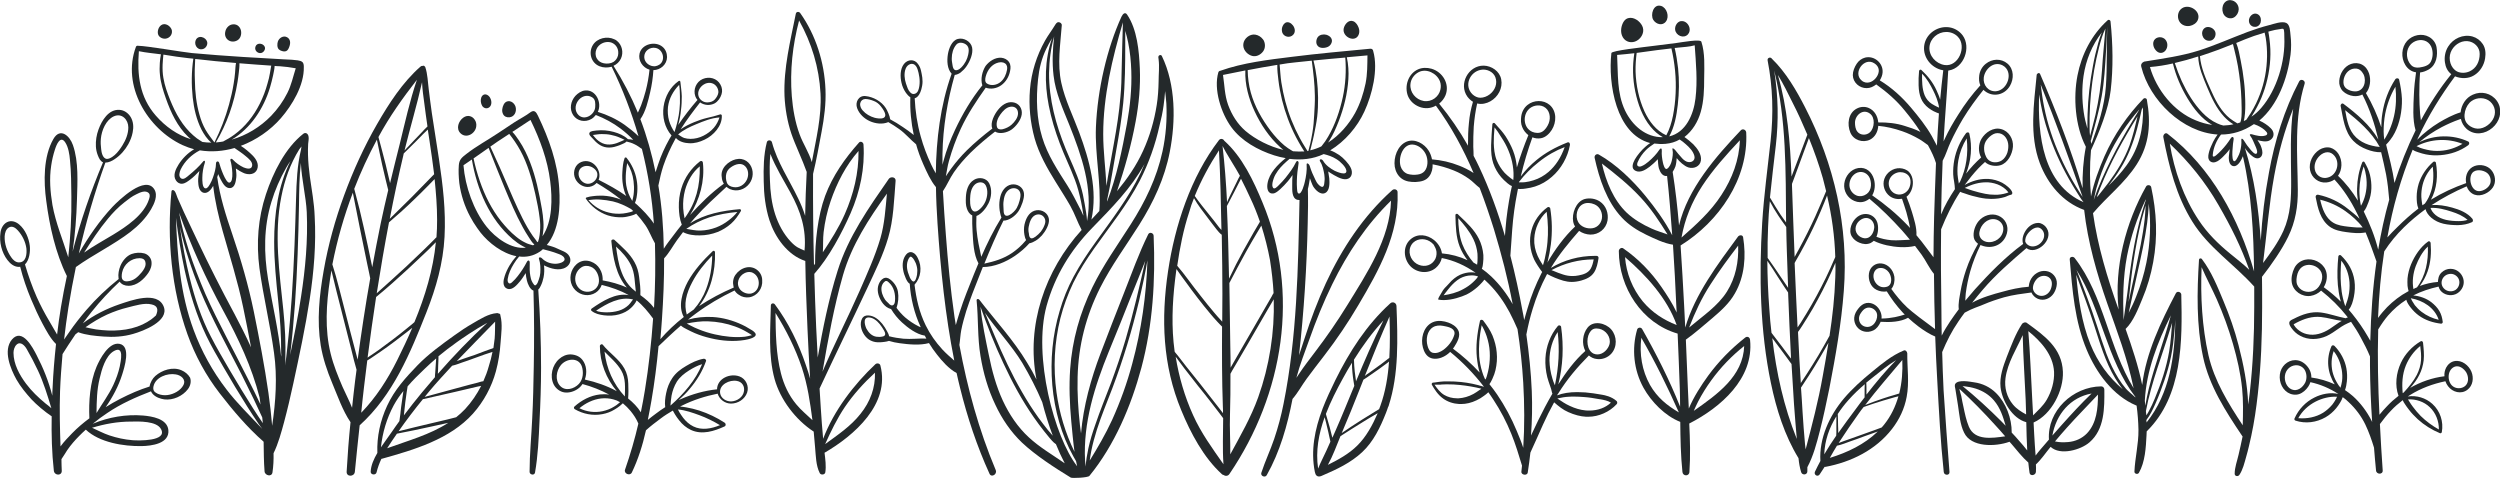 <?xml version="1.0" encoding="UTF-8"?>
<!-- Generator: Adobe Illustrator 28.4.1, SVG Export Plug-In . SVG Version: 6.00 Build 0)  -->
<svg xmlns="http://www.w3.org/2000/svg" xmlns:xlink="http://www.w3.org/1999/xlink" version="1.1" id="Capa_2_00000059282213868086057450000007931724722451508108_" x="0px" y="0px" viewBox="0 0 1611.2 307.8" style="enable-background:new 0 0 1611.2 307.8;" xml:space="preserve">
<style type="text/css">
	.st0{fill:#24292B;}
</style>
<g id="cMarket-Etsy">
	<g>
		<path class="st0" d="M321.2,202C321.2,202,321.2,202,321.2,202c-0.3-0.2-0.6-0.3-1-0.2c-5.5,0.4-10.8,3.9-15.5,6.6    c-4.2,2.4-8.2,5.1-12.1,7.9c-8.2,5.9-16.5,11.9-23.5,19.1c-7.7,8-14.9,15.9-19.6,26.1c-4.4,9.5-6.7,19.9-6.3,30.4    c-2.3,3.9-4.1,8-4.3,12c-0.2,2.2,3.3,2.6,3.8,0.5c0.7-3,1.8-5.9,3.1-8.7c0.1,0,0.1,0,0.2,0c20.8-5.8,44-12.6,58.8-29.1    c6.9-7.7,12.1-17.3,14.8-27.3c1.6-6,2.6-12.2,3-18.4c0.4-5.7,1.4-11.9-0.1-17.6C322.6,202.6,322,202,321.2,202L321.2,202z     M318.8,218.2c-0.2,2-0.5,4.1-0.8,6.1c-1.4,0.5-4.3,1.6-5.3,1.9c-2.3,0.9-4.6,1.7-6.9,2.6c-1.6,0.6-8,2.6-11.4,3.9    c8.1-8.5,16.5-16.9,24.7-25.4C319,211,319.1,214.6,318.8,218.2L318.8,218.2z M294.6,220.4c2.8-2,11.4-8,19.5-12.4    c-11.2,10.3-21.8,21.4-31.9,32.9c0-0.2,0-0.3,0-0.5c0.1-1.6,0.2-3.2,0.2-4.8c0.1-2,0.2-4,0.2-6    C286.5,226.4,290.3,223.4,294.6,220.4L294.6,220.4z M274,237.4c2.4-2.3,4.7-4.4,7.1-6.4c-0.1,1.5-0.2,3-0.3,4.5    c-0.1,1.5-0.2,3.1-0.3,4.6c-0.1,1-0.2,2-0.2,3c-2.8,3.3-5.6,6.6-8.4,9.9c-4,4.8-7.8,9.7-11.6,14.7c0.1-0.7,0.1-1.4,0.2-2    c0.2-2.1,0.5-4.2,0.7-6.4c0.3-2.2,0.6-4.4,0.9-6.5c0.2-1.3,0.4-2.6,0.6-3.8C266.2,244.9,270.1,241.1,274,237.4L274,237.4z     M253.7,261.3c1.8-3.3,3.9-6.4,6.3-9.3c0,0.2-0.1,0.4-0.1,0.6c-0.3,2.1-0.6,4.2-0.9,6.3c-0.3,2.1-0.6,4.1-0.8,6.2    c-0.1,1.1-0.2,2.2-0.4,3.3c-0.1,0.5-0.3,1.8-0.4,3c-1.7,2.4-3.4,4.7-5,7.1c-2,3-4.6,6.3-6.9,9.8    C246.5,278.9,249.2,269.7,253.7,261.3L253.7,261.3z M255.8,279.5c7.4-1.4,14.9-3,22.2-4.6c3.6-0.8,7.3-1.6,10.9-2.4    c-11.9,7.7-26,11.5-39.4,16.4C251.5,285.7,253.7,282.6,255.8,279.5L255.8,279.5z M299.7,263.7c-1.8,1.9-3.7,3.6-5.7,5.2    c-1.9,0.5-3.7,1-5.5,1.4c-3.7,0.9-7.3,1.7-11,2.6c-6.9,1.6-13.7,3.3-20.6,5c5-7.1,10.2-14,15.7-20.7c0.1,0,0.2,0,0.3,0    c6.7-1.5,13.5-3.1,20.2-4.6c3.3-0.8,6.6-1.5,9.8-2.3c1.7-0.4,3.4-0.8,5.1-1.2c0.6-0.1,1.4-0.3,2.1-0.4    C307.4,254,303.9,259.2,299.7,263.7L299.7,263.7z M311.5,245.7c-1.2,0.1-2.5,0.6-3.6,0.9c-1.7,0.4-3.4,0.9-5.1,1.3    c-3.3,0.9-6.7,1.8-10,2.7c-6.4,1.7-12.7,3.4-19.1,5.2c1.1-1.3,2.1-2.6,3.2-3.9c4.7-5.6,9.6-10.9,14.5-16.2c2.7-0.6,5-1.6,6.5-2.1    c2.5-0.8,5-1.7,7.4-2.6c2.4-0.9,4.8-1.7,7.2-2.6c0.9-0.3,3.2-1,4.9-1.6c-0.6,3.1-1.4,6.2-2.4,9.3    C314.1,239.4,312.9,242.6,311.5,245.7L311.5,245.7z"></path>
		<path class="st0" d="M618.3,222.3c0.5-3.1,0.6-6.4,1.2-9.5c0.8-4.2,2-8.2,3.2-12.3c2.5-7.7,5.5-15.3,8.5-22.8    c0.7-1.9,1.5-3.8,2.2-5.6c7.3,0,14.8-3.2,20.7-7.2c2.9-2,6.5-4.9,9.3-8.1c1.4-0.2,2.9-1,4.1-1.7c1.5-0.9,2.8-2.1,4-3.4    c2.2-2.5,5-7.1,4.5-10.6c-0.6-3.8-4.3-6.1-8-5.6c-4,0.6-6.2,4-7.3,7.6c-0.7,2.1-0.9,4.4-0.7,6.6c0.1,1.1,0.3,2.2,0.6,3.3    c0.2,0.6,0.4,1.2,0.7,1.7c-0.1,0.2-0.3,0.4-0.4,0.5c-2.5,3-5.4,5.6-8.6,7.8c-5.6,3.8-11.5,5.5-17.9,6.9    c3.8-9.4,7.8-18.7,12.3-27.7c3.7,0,7.7-3.1,9.7-6.1c1.1-1.7,1.9-3.6,2.6-5.6c0.6-2,1.2-4.1,0.9-6.1c-0.5-3.8-4.3-6.1-8-5.5    c-3.9,0.7-6.3,4.2-7.2,7.8c-0.6,2.4-0.8,4.8-0.6,7.3c0.1,1.1,0.2,2.3,0.5,3.4c0.2,0.9,0.4,1.9,0.8,2.8c-5,8.1-9.2,16.6-13,25.3    c-1.2-5.5-2.5-11.4-3-17.1c-0.3-3.1-0.2-6.2-0.1-9.2c3.3-1.2,6.4-5.3,7.8-8.2c1.9-3.8,2.4-9,0.4-12.9c-1.8-3.5-6.6-4.2-9.8-2.2    c-3.8,2.3-5,6.9-5.2,11.1c-0.1,2.5-0.2,5.2,0.7,7.6c0.6,1.7,1.7,3.5,3.4,4.2c-0.1,3.6,0,7.1,0.2,10.5c0.4,6.5,0.6,14.6,3.8,20.4    c-1,2.3-1.9,4.7-2.9,7c-3.2,8.1-6.6,16.2-9.2,24.5c-0.8,2.5-1.7,5.4-2.5,8.3c-0.3-1.9-0.6-3.8-0.9-5.7    c-2.5-17.4-4.2-34.9-5.5-52.4c-0.7-9.4-1.4-18.8-1.9-28.2c2.6-3.8,4.4-8.3,7.1-12.2c3.1-4.5,6.8-8.7,10.7-12.6    c5-4.9,10.3-9.3,15.8-13.6c2.9,1.9,7.9,0.6,10.5-1.2c3-2.1,6.2-6.2,6.7-9.9c0.5-3.8-1.8-7.3-5.8-7.8c-3.9-0.5-7.2,2-9.5,4.9    c-2.2,2.7-5.2,8.3-3.7,11.9c0,0,0,0.1,0.1,0.1c-5.8,4.4-11.4,9.1-16.6,14.2c-3.5,3.5-6.8,7.3-9.8,11.4c-1.2,1.6-2.4,3.3-3.6,5.2    c0.6-3.3,1.1-6.7,2-9.9c2-7.1,4.5-14,7.6-20.7c4.4-9.5,10.1-18,16.1-26.5c3.3,1.2,7,0.5,9.9-1.5c3.1-2.2,5.1-5.6,5.8-9.3    c0.4-1.9,0.5-4-0.7-5.7c-1.1-1.7-3-2.6-5-2.8c-4-0.3-7.8,2.3-10.1,5.3C633,46,631.8,51,633.1,55c-7.1,8.7-12.9,18.7-17.6,28.7    c-3,6.4-5.6,13.1-7.4,19.9c-0.2,0.8-0.5,1.7-0.7,2.6c0-2.3,0-4.6,0-6.9c0.3-17.4,3.2-34.4,7.9-51c1.3-0.1,2.9-0.9,3.7-1.5    c1.5-1.2,2.8-2.5,3.9-4.1c2.2-3.2,4.4-8.2,3.6-12.1c-0.8-3.9-5.4-6.5-9.2-5.5c-3.9,1-5.8,6.2-6.4,9.8c-0.7,4.2-0.5,9.5,2.4,12.6    c-7.3,20.5-9.9,42.3-10.2,64.2c-1.1-1.9-2.1-3.7-3-5.7c-2.7-5.8-5-11.8-6.7-18c-2.3-8.1-3.5-16.3-3.9-24.7c0.7-0.1,3.6-1.1,4.8-8    c0.7-3.7-0.2-7.2-0.7-9.6c-0.4-1.8-0.9-3-2-4.5c-2.3-3.3-6.6-3-9,0c-2.6,3.3-2.5,8.4-1.6,12.2c0.5,2.3,1.5,4.5,2.9,6.5    c0.8,1.1,1.7,2.1,2.8,2.8c-0.3,8.1,0.5,16.3,2.2,24.3c-2.3-1.9-4.8-3.6-7-5.1c-2.6-1.8-5.4-3.5-8.2-5c-0.2-2.1-1.9-5.8-2.8-7.2    c-2.8-4.4-8.1-7.3-13.2-7.8c-4.4-0.4-6.7,4-5.3,7.8c1.3,3.7,4.6,6.8,8.2,8.4c3.6,1.6,8.1,2.2,11.9,0.6c2.4,1.4,4.8,2.9,7,4.5    c4,2.8,7.2,6.8,10.9,9.8c1.2,4.4,2.8,8.7,4.7,13c2.2,4.9,4.6,10.4,8.1,14.6c0.1,7.8,0.5,15.6,1,23.4c2,29.6,5,59.3,10.8,88.4    c-2.6-2.3-5.3-4.6-7.7-7.2c-4.3-4.7-7.9-9.8-10.7-15.5c-4.2-8.6-6.1-17.2-7.2-26.2c4.2-4.6,5-11.6,2.1-17.2    c-0.7-1.4-1.7-2.9-3.2-3.5c-1.6-0.7-3.1-0.2-4.2,1.1c-2.3,2.7-2.7,6.4-2.1,9.8c0.3,2,1,4,1.8,5.8c0.5,1.1,1.3,2.7,2.5,3.4    c0.6,9.4,3,19.1,6.8,27.3c0.1,0.2,0.2,0.5,0.3,0.7c-0.5-0.2-1.1-0.4-1.6-0.7c-3-1.5-5.8-3.4-8.4-5.6c-2.2-1.9-4-4-5.6-6.2    c1.1-3.2,1.5-7.1,0.9-10.4c-0.5-3.1-2.5-6-5-7.9c-1.4-1.1-2.9-1.5-4.5-0.6c-1.4,0.8-2.3,2.2-2.9,3.7c-1.3,3.4-0.4,7.1,1.3,10.2    c0.9,1.7,2.1,3.2,3.7,4.4c0.8,0.6,1.9,1.1,3,1.4c1.9,3.2,4.3,6.1,7,8.6c3.6,3.3,9.3,7.7,14.7,8.5c0.3,0.6,0.7,1.2,1,1.9    c-4.8-0.2-9.8,0.5-14.7,0.1c-3.1-0.3-6.2-0.8-9.3-1.6c-0.2-1.1-0.7-2.2-1.3-3.2c-0.9-1.7-1.9-3.3-3.1-4.8    c-2.2-2.7-5.1-5.1-8.7-5.4c-1.8-0.2-3.4,0.4-4.3,2c-0.9,1.6-1,3.6-0.7,5.4c0.6,3.5,3,7.3,6.3,8.8c1.8,0.9,3.8,1.2,5.9,1.1    c1,0,2.1-0.2,3.1-0.3c0.9-0.1,1.8-0.3,2.7-0.6c2.3,0.7,4.6,1.2,7,1.5c5.8,0.8,13,1.5,18.8-0.1c1.5,2.5,3.2,4.9,5,7.2    c3.4,4.4,7.8,9.4,12.8,12.1c0.7,3.1,1.4,6.3,2.2,9.4c4.7,19.1,10.9,37.7,19,55.5c1.2,2.7,5.2,0.4,4-2.4    C630.8,277,623.4,249.9,618.3,222.3L618.3,222.3z M663,146c0.5-2.7,1.6-6.2,4.3-7.4c2.5-1.1,5.3,0,6.2,2.7c0.5,1.5,0,3.1-0.6,4.4    c-0.5,1.3-1.3,2.5-2.1,3.6c-1,1.2-2.2,2.3-3.4,3.2c-4.2,3.1-4.2-1.2-4.3-2C662.7,149,662.7,147.4,663,146L663,146z M625.2,128.4    c0.1-3.3,0.5-7.1,3.1-9.5c2-1.8,5.6-2.1,7,0.6c1.6,3,1.1,7.3-0.2,10.3c-0.7,1.6-1.7,3.1-3,4.4c-1.1,1.1-4.6,4.4-6.3-0.3    C625.2,132.2,625.2,130.3,625.2,128.4L625.2,128.4z M646.7,130.3c0.3-3.1,1.1-6.6,4-8.3c2.4-1.4,5.9-0.8,6.8,2.2    c0.5,1.6,0,3.5-0.4,5.1c-0.4,1.6-1,3.2-1.8,4.7c-1.6,3-8.5,8.9-8.5,1.5C646.8,133.8,646.5,132,646.7,130.3L646.7,130.3z     M644.7,73.8c1.6-2.2,3.7-4.6,6.5-5c1.2-0.2,2.5,0,3.5,0.8c1,0.8,1.4,2.2,1.4,3.4c0,2.9-2.2,5.6-4.2,7.4c-1.6,1.4-3.7,2.4-5.8,2.9    c-1.5,0.3-3.2,0.1-3.6-1.6C641.8,79,643.1,76,644.7,73.8L644.7,73.8z M635.3,49.2c1.1-4.1,3.9-7.9,8.2-8.9    c1.4-0.3,3.1-0.3,4.3,0.6c1.3,1,1.5,2.5,1.2,4.1c-0.5,2.9-1.8,5.8-4,7.7c-2.5,2.2-6.3,2.8-8.8,1.2C634.5,53,634.9,50.6,635.3,49.2    L635.3,49.2z M616.3,28.8c1.1-1.3,2.6-1.5,4.2-1.1c1.4,0.4,2.8,1.2,3.4,2.6c0.7,1.5,0.4,3.3,0.1,4.8c-0.3,1.5-0.8,2.9-1.5,4.3    c-0.8,1.5-1.8,2.9-3,4.1c-0.6,0.7-4.8,4.3-5.6-1.4c-0.2-1.5-0.6-3-0.5-4.6C613.4,34.5,614.3,31.1,616.3,28.8L616.3,28.8z     M563.7,75.9c-2.9-0.8-5.7-2.4-7.7-4.7c-1.1-1.2-1.9-2.9-1.6-4.6c0.3-1.6,1.5-2.7,3.2-2.8c1.9,0,3.9,0.6,5.6,1.3    c1.7,0.6,3.3,1.9,4.4,3.3C575.1,77.9,566.3,76.6,563.7,75.9L563.7,75.9z M583.9,53.9c-1-3-1.4-6.7-0.2-9.7    c1.1-2.9,4.7-4.4,6.7-1.5c0.9,1.3,1.2,2.8,1.6,4.3c0.4,1.8,0.7,3.7,0.7,5.5c0,1.9-0.2,3.9-0.9,5.7c-0.4,1.1-1.2,1.9-2.1,2.2    c-1,0.4-2.1,0.2-3.1-0.9C585.2,58.1,584.6,55.9,583.9,53.9L583.9,53.9z M584.6,172.9c-0.2-1.7-0.1-3.4,0.5-5    c0.2-0.7,0.6-1.4,1-1.9c0.5-0.6,0.8-0.8,1.5-0.3c1.2,0.9,2,2.6,2.6,3.9c0.6,1.6,1,3.2,1,4.9c0,1.6-0.2,3.1-0.7,4.6    c-0.3,1-1.4,4.1-3.4,1c-0.4-0.6-0.8-1.3-1-2C585.4,176.5,584.8,174.6,584.6,172.9L584.6,172.9z M572.8,195.6    c-0.8-0.8-1.7-1.5-2.4-2.5c-1.5-2.2-2.6-5.2-2.3-7.9c0.2-1.2,0.7-2.4,1.6-3.3c0.4-0.4,1-1,1.7-0.8c0.5,0.1,1.1,0.6,1.5,1    c3.3,2.9,4.3,7.7,3.9,11.9c-0.1,1.1-0.4,2.5-1.6,2.8c-0.8,0.2-1.5-0.3-2.1-0.8C573,195.8,572.9,195.7,572.8,195.6L572.8,195.6z     M564.7,217c-2.8-0.5-4.8-2.5-6.2-5c-1-1.9-2.6-7.1,1-7.4c2.9-0.2,5.7,2.1,7.4,4.2c1.1,1.3,2,2.8,2.9,4.3c0.6,1.1,1.6,3.4-1.1,3.8    C567.4,217.2,566.1,217.2,564.7,217L564.7,217z"></path>
		<path class="st0" d="M1251.7,226.9c2.9-7,6.1-13.4,10.5-19.8c1.3-1.9,2.6-3.8,4-5.6c5.2-2.9,8.8-3.8,12-5.2    c4.4-1.9,8.9-3.4,13.4-4.7c5.8-1.6,11.7-2.3,17.6-3.1c0.8,1.8,2.3,3.3,4.2,4.1c3.9,1.6,8.1-0.2,10.3-3.7c1.1-1.8,1.8-3.9,1.9-6    c0.1-2.1-0.6-4-1.9-5.5c-2.7-3.2-7.4-3.6-10.9-1.5c-2.1,1.2-3.6,3.1-4.5,5.2c-0.4,1.1-0.7,2.2-0.8,3.4c0,0.1,0,0.2,0,0.3    c-5.8,0.4-11.6,1.7-16.9,3.2c-6.1,1.6-13.5,3.7-19.6,7.1c2.2-2.8,4.4-5.5,6.7-8.2c8.6-10.1,18.4-18.5,28.3-27    c6.2,4.9,17.9-5.3,13.1-12.8c-0.9-1.5-2.3-2.6-4-3.2c-1.9-0.6-4.1,0-5.8,1c-2.9,1.7-5.1,5.1-5.7,8.4c-0.2,1.3-0.2,2.7,0.3,3.9    c-11.5,8.4-21.9,19.1-31.2,29.4c-2.1,2.4-4.1,4.8-6.1,7.2c0.1-1.6,0.1-3.2,0.3-4.8c0.6-4.8,1.6-9.5,2.9-14.2    c1.7-5.9,3.9-11.5,6.6-16.9c0.2,0.1,0.4,0.2,0.7,0.3c6.9,2.7,14.3-0.5,16.3-7.8c1.3-4.7-0.9-9.5-5.5-11.4    c-4.5-1.9-9.8-0.1-12.8,3.6c-2.2,2.7-3.7,7-3,10.6c0.3,1.6,1.4,2.9,2.7,3.9c-3.1,5.4-5.8,11.1-7.8,17.1c-1.5,4.5-2.7,9-3.5,13.7    c-0.6,3.6-1.6,7.8-1.1,11.4c-1.9,2.5-3.7,5.1-5.5,7.7c-1.9,2.9-3.9,6-5.5,9.3c-0.1-5.5-0.2-11-0.2-16.4    c-0.3-17.4-0.4-34.8-0.2-52.1c3.4-8.5,7.3-16.5,12.3-24.2c0.8,0.4,1.6,0.7,2.4,0.9c0.3,0.1,0.6,0.2,0.9,0.3c1.6,0.6,3,1,4.4,1.4    c3.3,0.9,6.1,1.5,8.8,1.8c1.1,0.1,2.3,0.2,3.4,0.2c1.6,0,3.2-0.1,4.7-0.3c1.4-0.2,2.8-0.5,4.1-0.9c0.6-0.2,1.2-0.4,1.7-0.7    c0.8-0.3,1.6-0.7,2.4-0.8c0.2-0.1,0.5-0.2,0.6-0.4c0.2-0.3,0.2-0.6,0.2-0.9c-0.3-1.4-1.5-2.6-2.7-3.7c-1.1-1-2.4-1.9-3.8-2.7    c-2.7-1.4-5.8-2.3-9-2.5c-0.5,0-0.9,0-1.4,0c-4.4,0-9.1,1.3-13.8,3.9c2.8-3.8,5.7-7.4,8.9-10.8c1.3-1.4,2.8-2.7,4.2-4    c2.4,2.4,6.8,3,9.9,2.1c4.8-1.4,7.7-7.2,8.1-11.9c0.4-5-2.6-10.1-7.6-11.4c-5-1.4-10.2,2.1-12.7,6.3c-2,3.4-2.2,8.4-0.2,12    c-3.5,3.1-6.8,6.7-9.7,10.4c3.3-8.4,4.1-17.4,2.1-25.8c-0.1-0.5-0.5-0.8-1-0.8c-0.4,0-0.8,0.2-1.1,0.5c-3.8,5.1-6.4,11-7.6,17.3    c-0.6,3.2-0.8,6.3-0.7,9.3c0.1,1.6,0.3,3.2,0.6,4.7c0.2,1.6,0.5,3.2,0.5,4.8c-3.4,5.1-6.6,10.6-8.9,16.3c0.2-11.5,0.5-23.1,1-34.6    c2.1-3.8,3.3-8.2,5.1-12c2.4-5.2,5.1-10.2,8-15.1c4-6.6,8.5-12.7,13.2-18.6c0.3,0.3,0.6,0.6,0.9,0.8c5.4,4.2,12.8,2.5,16.2-3.4    c2.6-4.5,2.6-10.7-1.6-14.3c-4.1-3.5-9.9-3.2-14,0.1c-2.3,1.8-3.8,4.5-4.2,7.4c-0.3,2.4-0.2,4.6,0.7,6.5    c-5.3,5.8-10.1,12.2-14.2,18.8c-3.2,5-6.2,10.2-8.7,15.6c-0.3,0.6-0.6,1.2-0.8,1.7c0.8-15.2,2.2-30.4,3-45.6c0.2,0,0.3,0,0.5-0.1    c9.7-1.7,14.4-14.9,8.8-22.6c-2.1-2.8-5.2-4.7-8.7-5.2c-7.1-1-14.3,3.6-15.9,10.7c-1.6,7.4,3.3,14.5,10.3,16.6    c0.6,0.2,1.2,0.3,1.8,0.4c-0.8,6.3-1.4,12.6-2,18.9c-0.6-2.1-1.5-4.1-2.4-6.1c-2.2-4.8-5.3-8.9-9.7-13c-0.2-0.2-0.4-0.2-0.6-0.2    c-0.5,0-0.8,0.4-0.9,0.8c-0.3,3-0.4,6.2-0.3,9.3c0.1,3.5,0.6,6,1.5,8.3c1,2.5,2.7,4.6,4.9,6.3c1.1,0.8,2.3,1.6,3.5,2.2l0.5,0.2    c0.9,0.4,1.8,0.9,2.7,1.1c-0.5,6.9-0.9,13.9-1.3,20.8c-1.1-2.2-2.3-4.4-3.3-6.2c-3.7-6.5-8.5-12.5-13.3-18.2    c-6-7.1-12.5-13-20.2-17.7c1-1.6,1.7-3.4,1.8-5.2c0.4-5.9-5.3-10.9-11.2-9.5c-2.3,0.6-4.2,2-5.5,4c-1.4,2.1-2.5,4.8-2.5,7.3    c0.1,4.8,4.3,8.5,9,8.4c2.3,0,4.3-1,6.1-2.4c6.8,4.9,13,10.2,18.4,16.9c3.6,4.4,7.1,8.9,10.1,13.7c-3.4-1.7-7-2.9-10-3.8    c-5.5-1.8-11.4-2.4-17.2-2.3c-0.3-3.9-2.4-7.7-6.1-9.3c-2.5-1.1-5.4-0.9-7.8,0.4c-5.5,2.9-6.3,10.1-4.1,15.4c2,4.9,8,6.9,12.7,4.6    c3.3-1.7,5.1-5.2,5.3-8.9c5.2,0.5,10.4,1.7,15.5,3.5c3.8,1.3,7.3,3,10.8,5c2,1.1,3.8,2.6,5.7,3.9c2.6,4.7,4.1,8.1,5.2,11.6    c-0.5,11.6-0.8,23.1-1.2,34.6c-0.2,8.7-0.4,17.4-0.4,26.1c-1.5-2-3-3.9-4.3-5.7c-2.1-2.9-4.4-5.8-6.7-8.5c0.3-5-1.6-10.5-2.9-15    c-1-3.3-2.2-6.6-3.5-9.8c2.8-2.1,4.3-6,4.1-9.7c-0.1-2.4-0.9-4.6-2.4-6.2c-1.5-1.6-3.8-2.4-6-2.5c-4.4-0.2-8.6,2.8-10,6.9    c-1.4,4,0.2,8.7,3.6,11.2c2.2,1.6,5.1,2.1,7.8,1.6c1,2.8,1.9,5.7,2.8,8.6c1,3.4,1.7,6.7,2.4,10.2c-0.6-0.6-1.2-1.3-1.8-1.9    c-6.8-7.1-14.5-13.5-22.6-19.1c1.8-3,2.1-7,1.1-10.5c-1.3-4.4-4.8-7.9-10.1-7.1c-4.9,0.8-8.4,5.2-9,10c-0.6,4.8,2.1,9.4,6.5,11.2    c2.3,1,4.9,1.1,7.2,0.1c0.9-0.4,1.8-0.9,2.5-1.5c7.5,6.2,14.4,13.1,21,20.4c1.8,2,3.4,4,5.1,6c-4,0.1-8,0.6-12,0.3    c-3.3-0.3-6.6-1-9.6-2.2c1.3-2.9,1.4-6.7,0.5-9.4c-1.2-3.5-4.7-5.8-8.7-5.2c-4,0.6-6.9,4-8.1,7.6c-0.7,2.2-0.8,4.7,0.4,6.7    c1.1,1.9,2.9,3.3,4.9,4.1c2.3,1,5,1.3,7.3,0.2c0.8-0.4,1.4-0.9,2-1.4c2.6,1.3,5.4,2.2,8.4,2.9c5.5,1.2,12.3,1.8,18.2,0.4    c1.4,1.9,2.8,3.7,4.2,5.6c2.7,3.7,4.9,8.7,8,12.4c0.1,11.9,0.3,23.8,0.7,35.6c-5.8-4.2-15.2-11.3-18-14    c-3.8-3.6-7.2-7.7-10.2-11.9c1.8-2,2.3-5.2,2-7.7c0-0.1,0-0.3-0.1-0.5c-0.7-4-3.9-7.7-8.1-8.2c-4.1-0.5-7.6,2.3-8.2,6.4    c-0.6,4.1,1,8.7,4.9,10.6c2,1,4.4,1.4,6.6,1c2.9,4.7,6.2,9.2,10,13.3c0.5,0.6,1,1.1,1.6,1.6c-3.4,1.1-8.4,2.5-15,2.6    c0.2-1.4-0.1-2.9-0.6-4.2c-1.4-3.7-5.1-6.5-9.2-5.8c-2.1,0.4-3.8,1.8-5.1,3.5c-1.4,1.7-2.5,3.7-2.7,5.9c-0.2,1.9,0.4,4,1.5,5.6    c2.4,3.5,6.9,4.5,10.7,2.7c2.2-1,3.7-3.1,4.7-5.3c0-0.1,0.1-0.2,0.1-0.3c6.2,0.4,12.8,0.1,17.7-2.6c2.2,2,4.4,3.9,6.8,5.7    c2.9,2.2,7.4,5.1,10.7,6.4c0.3,9.3,0.8,18.7,1.3,28c1.1,19.8,2.1,39.6,4.2,59.3c0.2,2.3,3.9,2.4,3.7,0c-1.3-17.5-2.7-35-3.8-52.6    C1252.2,243.2,1251.9,235,1251.7,226.9L1251.7,226.9z M1313.2,179.3c2-1.7,5-2.1,7.2-0.6c2.5,1.8,2.3,5,1.3,7.6    c-0.9,2.4-3.1,4.3-5.8,4.4c-2.6,0.1-5.3-1.9-5.7-4.6C1310,183.7,1311.4,180.9,1313.2,179.3L1313.2,179.3z M1305.6,152.9    c1-2.8,4.4-6.3,7.6-6.3c1.1,0,2.1,0.6,2.8,1.4c1.8,1.9,1.8,4.7,0.5,6.9c-1.4,2.4-4.1,4.1-6.9,3.9c-1.8-0.1-3.9-1.4-4.4-3.3    C1305.2,154.6,1305.3,153.8,1305.6,152.9z M1275.7,149.5c0.8-4.6,5.1-9,10-8.2c3.2,0.5,5.6,3.3,5.4,6.5c-0.3,5.4-5.6,9.1-10.8,8.1    C1277.2,155.2,1275.1,152.7,1275.7,149.5L1275.7,149.5z M1279.2,92.4c0.6-1.7,1.8-3.1,3.1-4.3c1.4-1.2,3.1-2.3,4.9-2.3    c3.9-0.1,6.4,3.1,7,6.7c0.3,1.8,0.1,3.9-0.5,5.9c-0.7,2-1.9,3.9-3.6,5c-2.1,1.4-5.5,1.7-7.7,0.3c-2.1-1.2-3-3.7-3.5-5.9    C1278.6,96,1278.6,94.1,1279.2,92.4L1279.2,92.4z M1285.4,125.5c-2,0-4-0.2-6-0.6c-2.6-0.5-5.3-1.2-7.9-2    c-1.4-0.4-2.8-0.9-4.1-1.4c-0.3-0.1-0.6-0.2-0.9-0.3l-0.2-0.1c4.7-2.4,9.3-3.6,13.6-3.6c0.4,0,0.8,0,1.3,0    c2.8,0.2,5.6,0.9,8.1,2.2c1.3,0.7,2.4,1.5,3.4,2.4c0.4,0.4,0.8,0.9,1.2,1.3c0.2,0.2,0.3,0.4,0.5,0.6c-0.8,0.4-1.8,0.6-2.6,0.8    l-0.3,0.1c-1.3,0.3-2.7,0.5-4.1,0.6C1286.7,125.5,1286,125.5,1285.4,125.5L1285.4,125.5z M1262.4,118.3c-0.1-0.5-0.1-0.9-0.2-1.4    c-0.2-1.4-0.5-2.9-0.6-4.4c-0.2-3.1,0-6.1,0.5-9.1c0.9-5.1,2.7-9.9,5.4-14.2c1.1,9.9-0.3,19.4-4.2,27.7    C1263,117.4,1262.7,117.9,1262.4,118.3z M1278.5,50c0.7-5.5,6.4-10.8,12.1-7.9c7.4,3.9,3.5,16-4.2,16.7    C1281.4,59.2,1277.9,54.8,1278.5,50L1278.5,50z M1199.7,51.8c-5.7-4.9,1.7-15.1,8.1-11.1c2,1.2,3.3,3.1,3,5.5    c-0.4,3.1-3.1,6.2-6.1,6.9C1203,53.5,1201.2,53.2,1199.7,51.8L1199.7,51.8z M1205.1,85.3c-2.3,2.1-6.2,2-8.1-0.5    c-1.2-1.5-1.5-3.9-1.5-5.7c0-4.8,5.1-9.3,9.6-5.9C1208.6,75.7,1208.2,82.4,1205.1,85.3L1205.1,85.3z M1221.1,124.7    c-2.7-1.3-4.2-4.5-3.8-7.4c0.4-3,2.7-5.3,5.6-6.1c2.1-0.6,4.7-0.1,6.4,1.3c2.4,1.9,2.4,5.6,1.3,8.3c-0.2,0.4-0.4,0.8-0.6,1.2    C1228.1,125,1224.4,126.3,1221.1,124.7L1221.1,124.7z M1201.7,125.8c-1.3,0.6-2.8,0.8-4.3,0.5c-3.1-0.8-5.4-3.7-5.5-6.9    c-0.1-3.4,1.9-7,5.2-8.2c3.4-1.2,6.7,0.6,8,3.8C1206.6,119.1,1205.9,123.9,1201.7,125.8L1201.7,125.8z M1200.4,153.3    c-3.8-1.2-5.7-5.1-3.8-8.8c1.2-2.4,4.4-4.6,7.2-3.9c2.8,0.7,4.3,3.5,4.1,6.2c-0.2,2.3-1.4,5-3.5,6.2    C1203.3,153.6,1201.9,153.8,1200.4,153.3L1200.4,153.3z M1211.6,184.6c-2.4-1.1-4.2-3.8-4.2-6.7c0-2.6,1.5-5.1,4.4-5.2    c2.2-0.1,4.2,1,5.5,2.8c1.9,2.6,2.6,8.1-1.2,9.3C1214.5,185.3,1212.9,185.2,1211.6,184.6L1211.6,184.6z M1209.3,206.1    c-0.6,1.5-1.5,2.9-2.8,3.7c-2.3,1.5-5.3,1.1-7.1-0.9c-0.8-0.9-1.3-2.2-1.3-3.4c-0.1-1.5,0.5-2.8,1.3-3.9c0.8-1.2,1.9-2.5,3.2-3    c2.1-0.9,4.7-0.1,6.1,1.7C1210.1,201.9,1210,204.2,1209.3,206.1L1209.3,206.1z M1238.7,47.5c3.2,3.1,5.4,7.2,7.2,10.8    c1.5,3,3.2,6.9,3.8,11.1c-0.1-0.1-0.2-0.1-0.4-0.2c-0.3-0.1-0.6-0.2-0.9-0.4c-1-0.5-2.2-1.1-3.3-1.8c-2.2-1.4-3.7-3.3-4.7-5.6    C1238.7,57.2,1238.7,52.3,1238.7,47.5L1238.7,47.5z M1243.5,30.2c0.5-5.5,5.4-9.6,10.8-9.6c2.8,0,5.5,1,7.5,3.1    c6,6.2,0.4,19.6-8.6,18.2C1247.6,41,1243,35.9,1243.5,30.2L1243.5,30.2z"></path>
		<path class="st0" d="M274.9,201.1c6.2-15.8,10.7-31.5,11.6-48.5c0.9-16.8-1.1-33.4-3.6-50.1c-1.5-9.9-3.1-19.8-4.6-29.7    c-0.7-5.1-1.4-10.2-2-15.3c-0.6-4.7-0.7-9.7-2.2-14.2c-0.1-0.2-0.2-0.4-0.4-0.5c-0.3-0.5-0.9-0.6-1.4-0.3c-0.5-0.1-1,0.1-1.4,0.5    c-11.5,10.1-20.3,23.8-27.9,37c-8.4,14.6-15.4,30-21.2,45.8c-5.8,15.8-10.3,32-13.2,48.6c-2.8,15.9-4.5,32.2-1.9,48.2    c1.4,8.4,4.1,16.4,7.4,24.3c3.5,8.3,6.7,17.7,11.8,25.2c-1.1,10.6-1.9,21.3-2.5,31.9c-0.2,3.5,5,3.4,5.3,0c1-10,2-20,3.1-29.9    C253.3,254.7,264.5,227.4,274.9,201.1L274.9,201.1z M267.1,207.6c-0.3,0.3-0.6,0.6-0.9,0.8c-1.4,1.2-2.9,2.4-4.4,3.6    c-2.9,2.4-5.9,4.7-8.9,7c-2.9,2.2-5.9,4.4-8.9,6.6c-1.5,1-3,2.1-4.5,3.1c-0.9,0.6-1.8,1.1-2.6,1.8c1.7-13.1,3.5-26.1,5.5-39.1    c7.1-5.8,14-12,20.7-18.2c3.5-3.3,7-6.6,10.5-9.9c1.7-1.6,3.4-3.2,5-4.9c0.8-0.8,1.5-1.5,2.3-2.3    C279.2,173.7,274,190.9,267.1,207.6L267.1,207.6z M239.6,170.7c-0.8-4-1.6-8-2.5-12c-1.7-8-3.5-16-5.4-23.9    c-1.1-4.4-2.2-8.7-3.4-13.1c4.2-10.9,9.1-21.4,14.6-31.7c1.1,5.4,2.2,10.8,3.4,16.2c0.7,3.2,1.5,6.3,2.2,9.4    c0.4,1.7,0.8,3.3,1.2,4.9c0.2,0.6,0.3,1.3,0.5,2c-1.7,7.1-3.3,14.2-4.8,21.3c-1.9,9.4-3.8,18.9-5.5,28.4    C239.8,171.9,239.7,171.3,239.6,170.7L239.6,170.7z M280.1,115.5c0.9,8.7,1.6,17.4,1.6,26.2c0,3.8-0.1,7.5-0.4,11.2    c-0.5,0.4-0.9,0.9-1.3,1.3c-0.9,0.9-1.8,1.8-2.6,2.6c-1.7,1.6-3.3,3.3-5,4.9c-3.5,3.4-7,6.7-10.5,10c-6.3,5.9-12.7,11.5-19.1,17.3    c2.4-15.3,5-30.5,7.9-45.7c5.6-4.8,11.1-9.7,16.4-14.9c2.9-2.8,5.8-5.6,8.6-8.5c1.4-1.4,2.8-2.9,4.2-4.3    C280,115.6,280.1,115.5,280.1,115.5L280.1,115.5z M279.8,112.3c-0.5,0.5-0.9,0.9-1.4,1.4c-1.4,1.4-2.8,2.9-4.2,4.3    c-2.9,2.9-5.7,5.8-8.6,8.8c-4.8,4.8-9.6,9.4-14.4,14.2c2.6-13.6,5.5-27.2,8.7-40.7c0.1-0.5,0.2-0.9,0.3-1.4    c2.6-2.6,5.3-5.2,7.9-7.8c1.5-1.6,3.1-3.1,4.6-4.7c1-1,2-1.9,3-2.9c0.4,2.4,0.7,4.8,1.1,7.2C277.9,97.9,278.9,105.1,279.8,112.3    L279.8,112.3z M275.5,81.5c-1.3,1.1-2.4,2.5-3.6,3.7c-1.6,1.6-3.1,3.2-4.7,4.9c-2.2,2.3-4.4,4.6-6.5,6.9c3.6-14.7,8-29.2,11.3-44    c0.2,4.7,0.9,9.5,1.5,13.9C274.1,71.8,274.8,76.7,275.5,81.5L275.5,81.5z M268.7,51.4c-4.6,13.5-7.7,27.7-11.1,41.5    c-2.1,8.4-4.2,16.7-6.2,25.1c-0.2-0.8-0.4-1.7-0.6-2.5c-0.8-3.2-1.5-6.4-2.3-9.7c-1.5-5.8-3-11.7-4.6-17.5    C251,75.1,259.6,63.1,268.7,51.4L268.7,51.4z M227.4,124.2c2.9,15.2,6.1,30.4,9.2,45.6c0.5,2.2,0.9,4.4,1.4,6.6c0.2,1,0.4,2,0.6,3    c-3.1,17.4-5.7,34.9-8.1,52.4c-0.4-1.4-0.7-2.8-1.1-4.2c-1.2-4.7-2.5-9.4-3.7-14.1c-2.4-9.3-4.8-18.7-7.2-28    c-1.3-5.1-2.7-10.1-4.3-15.1C217.3,154.7,221.7,139.2,227.4,124.2L227.4,124.2z M220.8,249.4c-3-7-5.9-14.1-7.7-21.5    c-3.9-15.7-2.8-32.1-0.4-48c0.3-1.9,0.6-3.8,0.9-5.6c4.1,17.4,8.8,34.7,13.1,52.1c1,4,1.9,8,3.1,11.9c-0.3,2.3-0.6,4.5-0.9,6.8    c-0.7,5.9-1.4,11.8-2,17.7C225.1,258.2,222.7,253.7,220.8,249.4L220.8,249.4z M236.7,232.3c1.3-0.7,2.6-1.6,3.9-2.5    c1.6-1.1,3.1-2.1,4.7-3.2c3-2.1,6-4.2,9-6.5c2.9-2.2,5.8-4.4,8.6-6.6c0.9-0.7,1.8-1.5,2.8-2.2c-3,7-6.3,14-9.7,20.8    c-6.2,12.4-13.6,24-23.2,33.9C233.9,254.7,235.3,243.5,236.7,232.3L236.7,232.3z"></path>
		<path class="st0" d="M564.2,234.7c-13.8,13-26.8,29.9-33.7,48.1c-0.6-6.5-1.1-13.1-1.5-19.6c-0.3-4.3-0.6-8.6-0.8-12.8    c10.2-21.9,20.8-43.5,31-65.3c4.8-10.3,10-20.8,13.2-31.8c3.5-11.7,3.8-24.7,4.8-36.8c0.2-2.5-3.2-2.9-4.4-1.2    c-12.9,18.6-26.2,37.4-33,59.3c-5.7,18.1-9.5,37-12.8,55.8c-0.3-6.5-0.7-13.1-1-19.6c-0.5-11.4-0.9-22.9-1.2-34.3    c9.5-10.7,17.7-26.2,23.4-39.1c6.1-13.9,9.3-29.1,8.3-44.3c-0.1-1.4-1.9-2.4-2.9-1.2c-9.1,10.2-17,21.4-21.8,34.3    c-4.9,13.4-6.5,29.5-6.5,43.7c-0.2,0.3-0.4,0.7-0.7,1c-0.5-19.6-0.7-39.2-0.6-58.8c2.2-9,3.8-18.2,5.5-27.2    c1.7-9,2.9-18.1,2.5-27.3c-0.7-17.4-6.2-35-16.3-49.2c-0.7-1-2.5-1-2.8,0.4c-3.5,17.5-8,35.1-7.3,53.1c0.4,8.2,1.8,16.4,4.4,24.2    c2.4,7.1,7.2,17,9.9,24.7c-0.5,9.4-0.8,18.8-1,28.3c-1.2-3.9-2.8-7.7-4.5-11.2c-5.8-12.1-13.4-23.2-16.9-36.2    c-0.4-1.6-2.9-1.7-3.3,0c-2.1,8.2-2.2,16.8-2,25.2c0.1,8.4,1.1,17,3.7,25.1c3.6,11,11.6,22.4,23.1,26.2    c0.2,14.6,0.8,29.1,1.4,43.6c0.5,10.7,1,21.5,1.7,32.2c-0.8-2.9-1.7-5.8-2.7-8.6c-4.7-13.9-11.2-27.4-20-39.2    c-0.8-1.1-2.6-0.8-2.6,0.7c-0.3,15.6-1.8,32.1,2.4,47.4c3.7,13.3,13.5,26.2,25.1,33.8c0,0,0.1,0,0.1,0c0.3,3.4,0.6,6.8,0.9,10.2    c0.5,5.4,0.5,11.7,3,16.6c0.7,1.4,3.3,1.2,3.6-0.5c0.6-4.1,0-8.4-0.5-12.6c19.1-11.1,42.4-31.4,36-56.2    C567.1,234.2,565.3,233.8,564.2,234.7L564.2,234.7z M530.8,149.7c0.8-6.8,2.3-13.5,4.5-20c4-11.7,9.8-23.1,18-32.4    c0.2,14.1-3.2,27.9-8.9,40.8c-3.9,8.8-8.9,16.6-14.1,24.5C530.6,158.3,530.3,153.9,530.8,149.7L530.8,149.7z M543.3,177.3    c5.6-19.4,16.6-36.3,28.3-52.5c-0.9,9.7-1.5,19.5-4.2,28.8c-3.4,11.5-8.5,22.7-13.3,33.7c-7.7,17.5-16.5,34.6-24,52.2    C533.7,218.6,537.5,197.6,543.3,177.3L543.3,177.3z M510.3,62c-1.3-16.4,0.5-32.9,4.7-48.8c8.1,14.6,12.9,30.2,13.8,47    c0.8,15-2.9,29.6-5.6,44.3c-1.8-6.2-5.7-11.9-7.9-18C512.4,78.6,511,70.3,510.3,62L510.3,62z M509.6,155.7    c-4.6-4.9-7.9-11.1-10-17.5c-2.3-7.1-3.2-14.7-3.4-22.2c-0.2-5.6-0.3-11.3,0.3-16.8c3.4,8.7,8.4,16.7,12.9,24.9    c6.6,12,10.4,23.7,9.1,37.4C515,160,513.1,159.4,509.6,155.7L509.6,155.7z M513.2,260.6c-4.9-5.9-8-12.6-9.9-20    c-3.2-12.5-3.4-25.9-3.5-38.9c6.9,11.1,12.8,22.8,17,35.3c3.7,11.2,5.3,22.4,6.8,33.8C520.1,267.4,516.3,264.4,513.2,260.6    L513.2,260.6z M554.6,266.7c-6.3,8-14.7,13.6-22.8,19.5c3.7-8.2,7.6-16.3,12.7-23.9c5.5-8.1,12.2-15.5,19.4-22.1    C564.2,249.9,560.8,259,554.6,266.7L554.6,266.7z"></path>
		<path class="st0" d="M813.7,130.6c-5.8-14-13.1-29.6-24.7-39.9c-0.5-1.2-2.4-1.7-3.4-0.4c-18.2,23.8-28.4,55-32.8,84.4    c-4.6,30.7-3.5,60.8,8.5,89.7c6,14.6,14.4,30.5,26.2,41.2c0.3,0.3,0.7,0.5,1,0.5c1.1,0.8,2.9,0.9,3.9-0.7    C827.3,254,837.9,188.6,813.7,130.6L813.7,130.6z M820.8,188.9c-0.5,0.7-0.9,1.5-1.3,2.3l-3.3,5.7c-2.2,3.7-4.3,7.4-6.4,11.1    c-4.3,7.4-8.6,14.9-12.9,22.3c-1.2,2-2.3,4.1-3.5,6.1c-0.1,0.2-0.2,0.4-0.3,0.6c0-4.6-0.1-9.2-0.2-13.8    c-0.2-13.6-0.4-27.2-0.6-40.8c3.5-6.8,7.1-13.5,10.8-20.2c2.2-3.9,4.4-7.8,6.7-11.6c1-1.8,2.1-3.5,3.1-5.2    c2.3,7.3,4.2,14.8,5.6,22.3C819.6,174.8,820.4,181.8,820.8,188.9L820.8,188.9z M787.2,148.2c-0.7-0.7-1.4-1.5-2-2.3    c-1.9-2.5-3.8-5-5.8-7.4c-3.2-4-6.5-8-9.4-12.2c4.2-10.3,9.5-20.1,15.6-29.4C786.5,113.9,786.9,131,787.2,148.2z M812,142.9    c-0.2,0.4-0.5,0.8-0.7,1.2c-1.1,1.9-2.2,3.7-3.3,5.6c-2.2,3.9-4.4,7.8-6.6,11.7c-3.3,6-6.4,12-9.3,18.2    c-0.3-15.6-0.7-31.2-1.4-46.8c0,0,0,0,0,0c1.6-3,3.2-6,4.7-9c0.9-1.8,1.8-3.5,2.7-5.3c0.5-1.1,1.2-2.2,1.7-3.3    c2.1,4.1,4.1,8.2,6,12.4C808.2,132.6,810.2,137.7,812,142.9L812,142.9z M796.7,109.1c0.8,1.4,1.6,2.8,2.4,4.2    c-0.8,1.3-1.5,2.8-2.1,4.1c-0.9,1.8-1.8,3.7-2.7,5.5c-1.2,2.4-2.4,4.9-3.5,7.4c-0.6-12.1-1.5-24.2-2.9-36.2    C790.5,99.2,793.8,104.1,796.7,109.1z M769.5,127.7c2.5,4.5,5.7,8.5,8.8,12.6c1.9,2.5,3.8,5.1,5.8,7.6c0.9,1.1,2,2.5,3.3,3.4    c0.1,6.7,0.2,13.4,0.3,20c0.2,12,0.1,24,0,36c-0.3-0.4-0.7-0.7-1-1.1c-1.5-1.6-3-3.3-4.4-5c-2.9-3.4-5.7-6.9-8.5-10.5    c-2.8-3.5-5.5-7.1-8.2-10.7c-2.2-3-4.5-5.9-6.9-8.7c1.7-11.7,4-23.4,7.7-34.6C767.2,133.7,768.3,130.7,769.5,127.7L769.5,127.7z     M757.3,180.4c0.3-2.3,0.6-4.7,0.9-7c1.9,2.8,3.9,5.5,5.9,8.2c2.6,3.6,5.2,7.1,7.9,10.6c2.7,3.5,5.4,6.9,8.2,10.2    c1.4,1.7,2.9,3.4,4.4,5c1,1,1.9,2.1,3,3.1c-0.1,17.1-0.1,34.2,0.5,51.3c0.1,1.5,0.1,3,0.1,4.5c-1.8-2.5-3.8-4.8-5.6-7.2    c-3-3.8-5.9-7.6-8.9-11.4c-3-3.8-6.1-7.6-9.2-11.5c-2.5-3.1-4.8-6.4-7.4-9.4c0-0.2-0.1-0.3-0.1-0.5    C754.9,211.1,755.5,195.6,757.3,180.4L757.3,180.4z M768.9,267.5c-5.4-11.9-9.1-24.6-11.2-37.6c1.8,2.5,3.7,5,5.5,7.4    c2.9,3.8,5.9,7.6,8.9,11.4c3.1,3.8,6.1,7.6,9.1,11.5c1.6,2,3.1,4,4.7,6.1c0.8,1.1,1.6,2.2,2.4,3.2c0,9.9-0.5,19.9,0.2,29.7    C781.3,288.9,774.1,279.1,768.9,267.5L768.9,267.5z M810.9,256c-4.7,13.1-11.5,24.8-18,36.8c0.1-8.4-0.5-16.9-0.2-25.3    c0.3-8.9,0.3-17.7,0.3-26.6c0.4-0.8,0.8-1.6,1.2-2.2c1.1-1.8,2.1-3.6,3.2-5.4c2.2-3.8,4.4-7.6,6.6-11.3    c4.3-7.4,8.6-14.8,12.9-22.3c1.2-2.1,2.4-4.2,3.7-6.3c0.1-0.2,0.2-0.3,0.3-0.5C821.5,214.2,818.1,235.8,810.9,256L810.9,256z"></path>
		<path class="st0" d="M897.2,122.6c-18.5,16.6-32.3,37.4-42.7,59.9c-5.3,11.5-9.8,23.4-13.7,35.5c-1.1,3.6-2.4,7.2-3.6,10.9    c3.2-28.3,5-56.8,5.6-85.2c0.2-7.3,0.3-14.6,0.1-21.9c0-0.1,0.1-0.3,0.1-0.4c0.5-1.7,0.9-4.8,1.2-6.5c0.5,1.3,1.4,4,2.1,5.2    c1.4,2.3,4.8,5.9,7.9,4.2c2.9-1.6,2.7-6.5,2.5-9.3c-0.1-1-0.5-3.5-0.7-4.5c0.5,0.4,1,0.7,1.5,1c2.6,1.6,7,4.4,10.1,4    c3.7-0.5,4.4-4.3,3-7.2c-1.3-2.9-4.9-6.6-7.5-8.4c-1.8-1.2-3.8-2.3-5.8-3c9.5-5.8,17.4-15,22-25c5-10.8,9.1-27.1,5.7-39    c-0.1-0.9-0.8-1.6-1.9-1.5c-16.8,1.6-33.6,3.1-50.3,5.2c-15.3,1.9-31.7,3.8-46.3,9c-0.5,0-1.1,0.4-1.3,1    c-3.2,11,1.8,26.4,8.4,35.4c6.5,8.9,17.2,14.8,27.5,18.1c2.5,0.8,5,1.4,7.5,1.8c-5.2,4.2-10.6,9.7-11.7,16.2    c-0.5,2.7-0.2,6.9,3.6,6.6c1.8-0.2,3.3-1.7,4.6-2.8c1.4-1.3,3.7-3.6,4.9-5.1c1.1-1.3,2-2.6,3-4c-0.2,1.8-0.2,5-0.2,6.8    c0,2.9-0.3,8.3,3.4,9.2c0.5,0.1,0.9,0.1,1.3,0.1c-0.9,44-1.6,88.2-10.3,131.4c-1.5,7.6-3.5,15.1-6,22.5    c-2.5,7.4-5.9,14.5-8.3,21.9c-0.7,2.1,2.5,3.4,3.5,1.5c8.5-15.1,13.3-32,16.6-49.1c3.5-4,6-8.8,9.1-13c3.7-5.1,7.6-10,11.4-15    c8-10.4,15.3-21.2,22-32.6c13.2-22.3,26.2-45.6,25.2-72.4C900.9,122.2,898.6,121.3,897.2,122.6L897.2,122.6z M833.4,97.5    c-0.2-0.1-0.4-0.2-0.6-0.3c-1.8-1-3.5-2.2-5.1-3.5c-3.3-2.8-6.2-6-8.8-9.4c-5.6-7.4-10.3-15.7-12.8-24.7c-1.3-4.7-1.9-9.5-2-14.4    c6.3-1.2,12.7-2.4,19.1-3.4c-0.1,3.3,0.3,6.6,0.7,9.8c0.5,4.3,1.3,8.5,2.3,12.7c2.1,8.4,5.1,16.5,9.1,24.2    c1.1,2.1,2.3,4.2,3.5,6.2c0.6,1,1.2,1.9,1.8,2.9C838.2,97.7,835.8,97.7,833.4,97.5L833.4,97.5z M848.7,50.9c-0.5-4-1.2-8-2.2-11.9    c6.8-0.7,13.7-1.3,20.5-1.9c0.7,8.6,0.2,17.2-1.6,25.6c-1.9,8.7-4.9,17.6-9.4,25.3c-1.2,2.1-2.6,4.2-4.2,6.1    c-0.1,0.1-0.2,0.2-0.3,0.3c-2.3,1.1-4.6,1.9-7.1,2.5c0.4-1.3,0.7-2.6,1-3.9c0.5-2,1-3.9,1.4-5.9c0.8-3.9,1.6-7.8,2.1-11.8    C849.8,67.2,849.6,58.9,848.7,50.9L848.7,50.9z M873.4,72.7c-4,7.3-10.1,14.5-17.5,19.2c0.3-0.4,0.5-0.8,0.8-1.2    c2.5-3.9,4.3-8.1,6-12.4c3.4-8.7,5.7-17.9,6.3-27.3c0.3-4.8,0-9.5-1-14.1c4.4-0.4,8.9-0.8,13.3-1.2c-0.1,6.1,0,11.9-1.2,18    C878.7,60.3,876.6,66.8,873.4,72.7L873.4,72.7z M834.8,40.2c3.5-0.4,7.1-0.8,10.6-1.1c1,7.5,1.9,14.9,2,22.5c0.1,4-0.2,8-0.4,12    c-0.2,4-0.5,8-1.2,12c-0.4,2.2-0.8,4.5-1.3,6.7c-0.4,1.7-0.9,3.3-1.3,5c0,0,0,0-0.1,0c-0.1,0-0.3,0-0.4,0.1    c-0.6-1-1.2-1.9-1.8-2.9c-1.1-1.8-2.2-3.6-3.2-5.5c-2-3.7-3.8-7.6-5.4-11.6c-3.1-7.8-5.2-16-6.5-24.3c-0.6-3.8-0.7-7.7-1.1-11.5    C828.2,41,831.4,40.5,834.8,40.2L834.8,40.2z M802.7,84.4c-5.2-4.5-8.8-10.3-11.2-16.8c-2.3-6.4-2.3-12.8-3.3-19.3    c4.8-1,9.6-2,14.4-2.9c-0.4,9,2.2,18.3,6,26.4c3.9,8.4,9.4,16.6,16.3,22.9c0.7,0.7,1.5,1.3,2.2,1.9    C818.2,94.5,809.2,89.9,802.7,84.4z M836.9,124.7c-1-0.4-0.9-2.4-1-3.2c-0.1-1.8-0.2-3.5-0.1-5.3c0.1-3.7,0.5-6.8,1.1-10.9    c0.2-1.5-1-2.2-1.7-0.7c-1.7,3.6-4.2,6.8-6.7,10c-1.3,1.6-2.7,3.1-4.2,4.6c-0.9,0.9-3.3,3.7-4.1,1.3c-0.6-1.6,0.1-3.7,0.6-5.3    c0.6-1.9,1.7-3.6,2.8-5.2c2.1-2.9,4.8-5.3,7.5-7.6c7.5,0.9,15,0.2,22-3.1c2.8,0.7,5.6,1.6,8.1,3.2c1.5,0.9,2.9,2.1,4.1,3.4    c1,1.1,2.1,2.4,2.4,4c0.5,3.7-6,0.9-7.5,0.2c-3-1.6-5.8-3.6-7.5-6.5c-1-1.5-2.8-1.1-1.9,0.5c1.6,2.4,2.2,5.6,2.7,8.4    c0.2,1.5,0.3,3,0.1,4.4c-0.1,0.9-0.1,2.9-1,3.4c-0.8,0.6-2.4-0.8-2.9-1.4c-0.9-0.9-1.5-2-2-3.1c-1.4-2.8-2.7-5.8-3.6-8.8    c-0.4-1.5-2.2-2.5-2-0.8c0.3,3.4-0.4,7.8-1.2,11.1C840.7,118.3,838.9,125.5,836.9,124.7L836.9,124.7z M868.4,196.5    c-6.4,10.4-13.3,20.4-20.7,30.1c-3.6,4.8-7.3,9.5-10.6,14.5c-0.5,0.8-1,1.6-1.6,2.4c2.2-8.4,5.5-16.8,8.3-24.6    c4.3-12.2,9.2-24.3,14.9-35.9c9.7-19.8,22-38.3,37.8-53.7C895.8,153.8,880.9,176.2,868.4,196.5L868.4,196.5z"></path>
		<path class="st0" d="M900,197.2c-0.1-2.1-2.5-3.1-4-1.7c-15.3,13.9-26.3,31.1-35.4,49.5c-2.9,5.9-5.8,12.1-8.2,18.3    c-0.1,0.1-0.1,0.2-0.1,0.3c-4.9,13-7.7,26.7-4.9,40.6c0.9,4.5,4.3,2.5,5,2.2c9.1-3.9,18.1-8.1,25.5-15    c7.3-6.8,11.7-16.1,15.3-25.2c0.5-1.4,1.1-2.8,1.5-4.2c0,0,0,0,0.1,0c0.2-0.2,0.2-0.4,0.2-0.6C901.6,241,900.8,218.1,900,197.2    L900,197.2z M889.6,261.6c-0.3,0.7-0.5,1.4-0.8,2.1c-0.9,0.6-1.9,1.1-2.8,1.7c-2.7,1.6-5.4,3.3-8.1,5c-4.5,2.8-8.8,5.7-13.2,8.7    c0.1-0.3,0.3-0.6,0.4-0.9c3.7-8.6,7.2-17.3,10.6-25.9c1-2.5,2-5.1,3-7.6c1.6-0.9,3-2,4.5-3c1.9-1.3,3.7-2.6,5.6-3.9    c1.8-1.3,3.6-2.6,5.3-3.9c0.4-0.3,0.7-0.6,1.1-0.9C894.5,242.8,892.9,252.5,889.6,261.6L889.6,261.6z M895.5,204    c0.3,8.7,0.4,17.7-0.1,26.6c-0.8,0.6-1.5,1.2-2.3,1.8c-1.8,1.4-3.6,2.8-5.5,4.1c-1.8,1.3-3.6,2.6-5.4,3.9    c-0.9,0.6-1.8,1.2-2.6,1.9C884.7,229.4,889.9,216.6,895.5,204L895.5,204z M873.9,245.8c0-0.1,0-0.2,0-0.3c-0.3-2-0.6-4.1-0.8-6.1    c-0.3-2.5-0.4-5.1-0.5-7.6c5.6-9,11.8-17.5,19-25.3C885.1,219.3,879.4,232.5,873.9,245.8L873.9,245.8z M865.4,244    c1.9-3.4,3.8-6.9,5.9-10.2c0,2,0.1,4,0.3,6.1c0.2,1.9,0.4,3.8,0.7,5.6c0.2,1,0.3,2,0.5,3.1c0,0,0,0.1,0,0.1    c-3.9,9.4-7.7,18.9-11.8,28.2c-0.8,1.8-1.5,3.5-2.3,5.2c-0.1-0.2-0.1-0.5-0.2-0.7c-0.5-2-1-4-1.5-5.9c-0.8-2.9-1.6-5.8-2.5-8.7    C857.5,258.9,861.4,251.3,865.4,244L865.4,244z M849.5,302c-1.7-11.4,0.4-22.5,4.2-33.1c0.6,2.2,1.2,4.5,1.7,6.8    c0.5,1.9,0.9,3.8,1.3,5.7c0.2,1,0.5,2.1,0.7,3.1c0,0.1,0,0.1,0,0.2c-0.9,1.9-1.7,3.9-2.6,5.8C853.1,294.3,851,298.1,849.5,302    L849.5,302z M874.8,287.1c-5.4,5.4-12.2,9.1-19,12.5c3.2-5.8,5.6-12.4,8.1-18.5c4.9-3.2,9.9-6.3,14.9-9.4c2.7-1.7,5.4-3.3,8.2-4.9    c0.3-0.2,0.6-0.3,0.9-0.5C884.6,273.9,880.5,281.5,874.8,287.1L874.8,287.1z"></path>
		<path class="st0" d="M1124.7,217.6c-9,7.1-17,15.2-23.8,24.5c-4.5,6.2-9.3,13.6-12.5,21.2c-0.2-4.4-0.4-8.7-0.6-13    c-0.4-10.5-0.8-20.9-1.3-31.4c6-4.3,11.5-9.2,17.1-13.9c5.5-4.7,10.9-9.5,14.5-15.9c6.3-10.9,7.3-24,5.3-36.2    c-0.3-1.7-2.5-1.5-3.3-0.4c-13,17.7-27.7,37.1-34,58.6c-0.2-4.7-0.5-9.3-0.7-14c-0.7-12.9-1.4-25.9-2.3-38.9    c24.7-15.3,43.8-42.9,42.3-72.8c-0.1-1.7-2.2-2.8-3.5-1.4c-16.2,17.1-34.2,37.6-39.8,61.3c-1-11.6-2.3-23.1-4.1-34.5    c0.8-1.2,1.4-2.5,1.8-3.6c0.4-1.2,0.8-4.1,0.8-5.3c1.8,2.3,4.8,5.1,7.5,6c3.5,1.1,7.5-0.6,8.1-4.4c0.6-4-2.3-7.8-4.9-10.5    c-1.5-1.5-4-3.5-5.7-4.7c5.1-3.9,8.7-9.8,10.5-16.2c2-7,2.2-14.4,2.2-21.6c0.1-7.7,0.6-16.2-1.8-23.6c-0.6-1.9-12.2,0.3-16.1,0.8    c-4.4,0.6-8.9,1.1-13.4,1.7c-8.5,1.1-28.3,3.2-28.5,4.8c-2.2,19.8,3,52.2,25,58c-1.1,0.7-2.2,1.6-3.1,2.4    c-2.4,2.1-5.2,5.4-6.8,8.2c-1.3,2.4-2.7,6,0.7,7.4c3.1,1.3,6.4-0.9,8.8-2.7c1.6-1.2,4-3.4,5.3-4.9c0.1,1.4,0.3,4.4,0.7,5.8    c0.7,2.3,2.3,5.5,5.3,5c0,0,0,0,0,0c1.4,12.7,2.4,25.4,3.3,38.2c-4.7-9.1-11-17.7-17.3-25.4c-8.2-10-18.7-20.2-30-26.6    c-1.4-0.8-3,0.5-2.7,2.1c3,13.6,7.8,28.2,17.6,38.6c4.4,4.7,9.9,8.2,15.7,11c5.3,2.5,11.3,5.5,17.2,6.4    c0.9,13.4,1.6,26.9,2.2,40.4c0.1,1.1,0.1,2.2,0.2,3.3c-2.8-6-6.5-11.6-9.8-16.4c-6.7-9.7-14.9-18.2-24.6-24.9    c-1.2-0.9-2.9,0.3-2.9,1.7c0.1,23.5,14.8,46.5,37.9,53.2c0.5,11.9,1,23.7,1.4,35.6c0.1,3.8,0.2,7.6,0.2,11.5    c-6.9-17.3-15.3-33.9-24.5-50.1c-0.8-1.3-2.8-1-3.2,0.4c-3.6,12.4-2.2,26.1,4.1,37.5c5,9,13.8,18.1,23.7,22    c0.1,10.8,0.3,21.7,1.4,32.3c0.3,2.8,4.3,2.9,4.5,0c0.7-10.3,0.4-20.8-0.1-31.3c0,0,0,0,0.1,0c20.1-10.3,41.6-28.9,39.1-53.7    C1127.8,217.2,1126,216.5,1124.7,217.6L1124.7,217.6z M1120.2,158.3c0.4,10.3-1.6,20.7-7.2,29.6c-5.9,9.4-15.8,15.9-24.4,23.2    c3.8-9.8,8.1-19.1,13.9-28C1108,174.5,1114,166.4,1120.2,158.3L1120.2,158.3z M1121.3,90.4c-0.4,12.7-4.9,24.6-11.9,35.3    c-6.9,10.7-16.3,19.1-25.7,27.4c2.1-11.9,6.6-22.9,13.3-33.2C1104,109.2,1112.6,99.7,1121.3,90.4L1121.3,90.4z M1081.4,30.7    c3.5-0.4,7.4-0.5,10.8-1.5c0.8,11.4,1.9,22.8,0.5,34.3c-1.2,10.3-6.2,21.9-16.9,24.4c3.4-6.2,4.7-13.4,5.5-20.4    c0.9-7.8,1-15.7,0.2-23.5c-0.5-4.4-1.2-8.8-2.2-13.1C1080,30.9,1080.7,30.8,1081.4,30.7L1081.4,30.7z M1068,32.3    c3.1-0.4,6.2-0.8,9.2-1.1c2.2,9.5,3.2,19.3,2.7,29.1c-0.2,4.8-0.8,9.6-1.7,14.3c-0.9,4.4-2.2,8.7-4.3,12.6    c-6.6-3-11.1-9-14.1-15.5c-3.6-7.9-5.4-16.7-5.7-25.4c-0.1-4.1,0.2-8.1,0.7-12.2C1059.2,33.5,1063.6,32.9,1068,32.3z M1047.3,71.2    c-5.4-11.5-4.4-23.6-5.1-35.8c3.7-0.3,7.4-0.7,11.1-1.1c-1.3,8.2-1.1,16.6,0.6,24.7c1.7,8.1,4.6,16.3,9.9,22.7    c2.2,2.7,4.9,5.1,7.9,6.7C1060.7,88.7,1051.9,80.8,1047.3,71.2z M1071.7,104.7c-0.5-2.3-0.9-5.1-0.7-7.5c0.1-1.6-0.6-2.1-1.5-0.8    c-1.8,2.8-4.5,5.6-7.1,7.8c-1.3,1.1-2.9,2.3-4.5,2.9c-0.7,0.3-1.5,0.4-2.2,0c-0.9-0.6-0.6-1.6-0.3-2.5c1.2-2.9,3.2-5.7,5.4-7.9    c1.7-1.7,3.5-2.9,5.4-4.2c2.2,0.3,4.6,0.4,7.2,0.2c3.3-0.3,6.4-1.2,9.1-2.8c0,0,0,0,0,0c1.4,0.9,2.7,1.9,3.9,3    c2.3,2,4.8,4.5,5.6,7.6c0.8,3.1-2.2,4.7-4.9,3.7c-1.5-0.6-2.7-1.8-3.7-3c-1.2-1.4-2.5-2.8-3.7-4.4c-0.9-1.1-2.2-1.9-1.8-0.3    c0.5,2,0,5.2-0.5,7.2c-0.4,1.7-1.4,4-2.9,5C1072.9,109.9,1071.9,105.7,1071.7,104.7L1071.7,104.7z M1048.4,137.1    c-8.5-8.1-13.4-20.1-16-31.7c8.8,6.8,17.2,13.5,24.9,21.8c6.9,7.4,12.2,15.5,17.4,23.9c-3.4-1.3-7.1-2.3-10.3-3.8    C1058.6,144.7,1053,141.4,1048.4,137.1L1048.4,137.1z M1058.7,194.2c-6.6-8.1-10.6-18.1-11.4-28.5c13.7,11.8,27.2,26.6,33.3,43.8    C1072.2,206.2,1064.7,201.4,1058.7,194.2L1058.7,194.2z M1063.4,248.1c-5.2-9.3-6.9-19.9-5.6-30.4c9,15.6,16.9,31.7,24.2,48.1    C1074.4,261.3,1068.1,256.3,1063.4,248.1L1063.4,248.1z M1091.6,264.8c0.9-2,1.8-4.1,2.8-6c2.5-4.8,5.3-9.3,8.5-13.7    c6-8.3,13.2-15.8,21.2-22.1C1123.4,242.5,1106.7,254.2,1091.6,264.8L1091.6,264.8z"></path>
		<path class="st0" d="M1172.8,277.9c2.4-9.2,4.3-18.5,6.2-27.7c4-20.7,7.7-41.6,9.3-62.7c3.2-41.1-6.2-81.9-25-118.4    c-5.5-10.7-12.2-22.4-21.4-31.3c-0.8-1.3-3.1-0.6-2.7,1.2c3.4,17.5,3.8,34.3,1.9,52c-1.9,17.5-4.3,34.9-5.4,52.5    c-2.1,34.2-1.4,69.6,5.6,103.3c3.5,16.9,8.8,33.8,17.8,48.5c0.3,3.1,0.8,6.1,1.7,9c0.7,2.2,4,1.8,4-0.5c0-0.9,0-1.8,0-2.7    C1168.7,293.8,1170.8,285.7,1172.8,277.9L1172.8,277.9z M1163.7,289.6c-0.1-1.1-0.3-2.2-0.4-3.3c-0.7-7-1.1-14-1.6-21    c-0.3-5.2-0.6-10.3-1-15.5c0.4-0.6,0.8-1.2,1.2-1.8c1.3-1.9,2.5-3.8,3.8-5.8c2.5-3.9,5-7.9,7.3-11.9c1.8-3.1,3.7-6.3,5.4-9.4    c-1.1,7.2-2.4,14.4-3.7,21.6C1171.9,258.4,1167.8,274,1163.7,289.6L1163.7,289.6z M1139.5,146.2c0.2-5.5,0.6-11,1.1-16.5    c1.7,3.2,3.5,6.3,5.5,9.3c1.3,2.1,2.8,4,4.2,6c0.3,0.4,0.6,0.9,0.9,1.3c0.1,5.4,0.2,10.8,0.4,16.1c0.3,7.7,0.5,15.4,0.8,23.1    c-0.2-0.3-0.4-0.6-0.6-0.9c-1.5-2.3-3.1-4.5-4.6-6.8c-2.6-3.9-5.3-7.8-8-11.6C1139.1,159.5,1139.2,152.8,1139.5,146.2    L1139.5,146.2z M1182.8,165.6c-0.2,0.5-0.4,1.1-0.7,1.6c-1.7,4-3.5,8-5.4,11.9c-3.8,7.8-7.9,15.4-12.4,22.8c-1.2,2-2.5,4-3.7,6    c-0.7,1.1-1.4,2.1-2.1,3.1c-0.7-13.8-1.3-27.6-1.9-41.5c0.2-0.4,0.5-0.9,0.7-1.3c1-1.7,1.9-3.4,2.9-5.1c2-3.6,3.9-7.2,5.7-10.8    c3.6-7.1,6.8-14.3,9.8-21.7c0.6-1.5,1.2-3.1,1.8-4.6C1180.6,139.1,1182.4,152.3,1182.8,165.6L1182.8,165.6z M1160.6,247    c-0.7-10.8-1.3-21.7-1.8-32.5c0-0.2,0-0.4,0-0.6c1-1.3,1.9-2.7,2.8-4.1c1.2-1.8,2.3-3.6,3.4-5.4c2.3-3.7,4.5-7.5,6.5-11.3    c4.2-7.7,8-15.6,11.4-23.7c0.1,3.2,0,6.4-0.1,9.5c-0.4,12.5-1.8,25.1-3.7,37.5c-2.4,4.3-4.8,8.6-7.3,12.8    c-2.4,3.9-4.8,7.9-7.3,11.7c-1.2,1.9-2.5,3.9-3.8,5.8C1160.7,246.9,1160.7,247,1160.6,247L1160.6,247z M1145.8,178.5    c1.4,2.2,2.9,4.4,4.3,6.6c0.8,1.1,1.5,2.3,2.3,3.4c0,0,0,0.1,0,0.1c0.5,14.2,1.2,28.3,1.9,42.5c-0.2-0.3-0.5-0.7-0.8-1    c-1.5-2.1-3.1-4.2-4.7-6.3c-2.3-3.1-4.7-6.2-7.1-9.3c-0.6-5.1-1.1-10.3-1.4-15.4c-0.8-10.3-1.2-20.7-1.3-31    C1141.4,171.5,1143.6,175,1145.8,178.5L1145.8,178.5z M1147.6,225.1c1.5,2.1,3,4.1,4.5,6.1c0.8,1.1,1.6,2.3,2.5,3.4    c0.5,8.6,1,17.2,1.6,25.9c0.5,7.5,1.2,14.9,1.8,22.4c-8.4-20.9-13.2-42.7-15.8-65C1144,220.3,1145.8,222.7,1147.6,225.1    L1147.6,225.1z M1176.9,123.2c-2.3,5.4-4.5,10.8-6.9,16.1c-3.3,7.3-6.9,14.4-10.7,21.4c-0.9,1.6-1.8,3.3-2.7,4.9    c-0.6-15.3-1.2-30.7-1.7-46c0-0.3,0-0.7,0-1.1c0.5-1.3,1-2.7,1.5-4c1.3-3.5,2.6-7.1,3.9-10.6c1.8-5,3.7-9.9,5.5-14.9    c3.4,8.4,6.5,17.1,9,25.9C1175.5,117.7,1176.2,120.4,1176.9,123.2L1176.9,123.2z M1164.8,86.8c-2.1,5.6-4.2,11.1-6.3,16.7    c-1.3,3.4-2.6,6.9-3.9,10.3c-0.9-22.1-2.6-44.3-8.8-65.5c3.5,5.7,6.5,11.8,9.4,17.7C1158.7,72.8,1161.8,79.7,1164.8,86.8    L1164.8,86.8z M1144.5,93.6c1.8-15.7,1.6-31.8-1.1-48.2c8,31.8,7.4,65.2,7.7,98c-1.2-1.7-2.4-3.4-3.6-5.1c-2.4-3.6-4.6-7.3-6.8-11    C1141.8,116.1,1143.2,104.9,1144.5,93.6L1144.5,93.6z"></path>
		<path class="st0" d="M1226.9,225.9c-7.7,3.2-14.1,8.5-20.4,13.7c-6.5,5.3-12.8,10.9-18.2,17.3c-9.2,10.9-16,25.6-15.1,40.2    c-1.2,2.3-2.4,4.5-3.5,6.9c-0.9,2,1.7,3.6,3,1.8c1.1-1.6,2.1-3.3,3.2-4.9c0.2,0,0.3,0,0.5,0c16.6-3.1,32.5-10.9,43-24.5    c4.7-6.1,8-13,9.4-20.6c1.8-9.4,0.3-18.6,0.4-28.1C1229.1,226.5,1228,225.4,1226.9,225.9L1226.9,225.9z M1224,253.6    c-1.1,0.3-2.2,0.7-3.3,1c-2.4,0.7-4.8,1.4-7.1,2.2c-3.9,1.3-7.7,2.7-11.5,4.2c7.6-10,15.9-19.4,23.9-29    C1226.3,239.2,1225.8,246.6,1224,253.6L1224,253.6z M1207.4,242.9c4.7-3.7,9.4-7.7,14.6-10.8c-6.8,6.9-13.1,14.5-19.1,22.2    c0-0.7,0-1.3,0-2c0-1.9,0-3.8-0.1-5.7C1204.4,245.3,1205.9,244.1,1207.4,242.9L1207.4,242.9z M1191.4,257.7    c3.2-3.6,6.8-7,10.4-10.1c-0.1,1.6-0.1,3.2-0.1,4.8c0,1.2,0,2.4,0,3.6c0,0,0,0.1,0,0.1c-1.9,2.4-3.8,4.9-5.6,7.4    c-3.8,5.1-7.7,10.3-11.4,15.6c0-0.1,0-0.1,0-0.2c0-1.6,0-3.1-0.1-4.7c0-2.5-0.1-4.9-0.2-7.4    C1186.5,263.6,1188.8,260.6,1191.4,257.7L1191.4,257.7z M1183.5,268.3c0,2,0,3.9,0,5.9c0,1.6,0,3.1,0,4.7c0,0.6,0,1.2-0.1,1.9    c-2.7,3.9-5.3,7.9-7.7,12C1176,283.9,1178.9,275.7,1183.5,268.3z M1183.9,287.2c0.1,0,0.1,0,0.2,0c2.9-0.6,5.7-1.8,8.5-2.8    c2.9-1,5.8-2,8.6-3.1c2.8-1,5.6-2,8.4-3c0.2-0.1,0.4-0.1,0.6-0.2c-8.6,8.3-19.5,13.5-30.9,17    C1180.8,292.4,1182.3,289.8,1183.9,287.2L1183.9,287.2z M1214.4,273.5c-0.6,0.7-1.1,1.4-1.7,2c-1.2,0.4-2.3,0.9-3.5,1.3    c-2.9,1.1-5.7,2.1-8.6,3.1c-2.8,1-5.6,2-8.4,3c-2.4,0.9-4.8,1.6-7.2,2.6c0.1-0.2,0.2-0.3,0.3-0.5c4.1-6.3,8.3-12.5,12.7-18.6    c1-1.4,2-2.8,3.1-4.1c4.2-1.5,8.5-2.9,12.8-4.2c2.4-0.7,4.8-1.4,7.2-2.1c0.8-0.2,1.6-0.4,2.4-0.6    C1221.6,262,1218.7,268.1,1214.4,273.5L1214.4,273.5z"></path>
		<path class="st0" d="M1354.2,249c-18.3,0.2-34.9,15.8-33.7,34.3c-0.6,0.7-1.2,1.4-1.8,2.1c-2.2,2.6-4.7,5.3-6.8,8.2    c-0.3-4.5-0.7-9.1-0.9-13.6c-0.2-2.6-0.3-5.1-0.4-7.7c11.7-5.2,19.4-20.8,18.9-32.7c-0.6-15.4-12.1-23.4-23.4-31.6    c-0.2-0.1-0.3-0.2-0.6-0.2c-0.4-0.1-0.9,0-1.3,0.2c-0.4,0.2-0.8,0.4-1,0.7c-4.2,6.3-7,14-9.8,21.1c-2.4,6.3-4.8,12.9-4.1,19.7    c1,8.8,7.5,20.2,16.6,22.6c0.1,6.1,0.3,12.1,0.6,18.2c-1.7-2.2-3.5-4.3-5.3-6.3c-1.5-1.8-3.1-3.5-4.7-5.2    c0.1-9.2-3.7-19.2-10.1-25.5c-3.8-3.8-8.8-6.2-14.1-6.9c-2.7-0.4-10.1-1.9-12.1,0.9c-0.7,1-0.2,2.5,0,3.5c0.5,3.5,1.2,7,1.7,10.6    c0.9,5.8,1.3,12.1,3.9,17.4c4.5,9.6,20.2,9.2,29.3,5.9c0.5,0.6,1,1.1,1.5,1.7c2.9,3.4,6.8,8.4,10.6,11.7c0.2,2.2,0.5,4.4,0.8,6.6    c0.3,2.4,4,1.7,4.1-0.6c0.1-1.6,0.1-3.2,0-4.8c3.5-3.2,6.3-7.5,9.3-11.1c0.1-0.1,0.1-0.1,0.2-0.2c6.2,5.8,19.5,1.9,25-2.9    c9.8-8.4,9.7-22.2,9.6-34C1356.2,249.9,1355.3,249,1354.2,249L1354.2,249z M1265.7,248.9c2.7,0.3,5.2,0.8,7.8,1.6    c4.5,1.5,8.4,3.9,11.5,7.5c4.2,4.9,5.9,10.6,7.6,16.4c-1-1-2-2.1-3-3.1c-7.5-7.5-16.4-15.7-24.8-22.5    C1265.1,248.9,1265.4,248.9,1265.7,248.9L1265.7,248.9z M1268.9,275c-1.7-4.1-2.6-8.5-3.5-12.8c-0.5-2.3-1-4.6-1.4-7    c-0.2-1-1-3-1.2-4.6c8,7.4,15.7,15.2,23,23.3c2.2,2.4,4.4,4.8,6.5,7.3C1283.8,282.4,1272.7,284.1,1268.9,275L1268.9,275z     M1323.8,239.6c0.3,6.2-1.6,12.6-4.7,18c-2.4,4.1-5.7,6.9-8.8,10.1c-0.2-3.7-0.4-7.4-0.6-11.1c-0.8-14.4-1.3-28.9-2.5-43.2    C1315.4,220,1323.2,228.7,1323.8,239.6L1323.8,239.6z M1297.3,260.7c-4-4.8-5.6-10.9-4.8-17c1.4-10.1,7-18.6,11.1-27.7    c0.3,13.9,1.3,27.8,1.9,41.6c0.1,3.2,0.2,6.3,0.3,9.5C1302.7,265.4,1299.7,263.6,1297.3,260.7L1297.3,260.7z M1348,253.6    c-6.7,6.4-13,13.3-19.2,20.2c-2.1,2.3-4.1,4.6-6.1,6.9C1325.2,266.9,1334.3,256.1,1348,253.6z M1345,279.3    c-3.2,3.3-7.5,5.2-12.1,5.6c-3.1,0.2-5,0.3-8.5-0.4c2.5-3,5-5.9,7.6-8.8c6.5-7.3,13.4-14.2,20.1-21.4    C1352.1,263,1351.3,272.7,1345,279.3z"></path>
		<path class="st0" d="M1402.3,189c-9.7,18.5-19.2,38.4-21.7,59.1c-2.5-12.3-6.5-24.2-10.7-36.1c5-4.8,8.2-13.2,10.7-19.2    c3.3-7.7,5.6-15.7,7.1-23.9c3-16.3,2.2-32.2-1.3-48.3c-0.3-1.5-2.6-1.7-3.3-0.4c-13.1,23.2-20.7,52.2-17.7,79.3    c-7.3-20.4-13.5-41-16.5-62.1c9.1-10.8,20.5-19.4,28.2-31.5c8.3-13,9.2-26.8,6.5-41.7c-0.2-1-1.6-1.2-2.2-0.6    c-10.4,10.8-19,23.3-25.1,37.1c-3.5,8-6.8,16.9-8.7,25.9c-0.8-9.8-0.9-19.7,0-29.8c5.3-11.5,11.3-26.4,12.7-38.6    c1.7-14.5,1.4-29.8-0.1-44.3c-0.1-1-1.2-1.5-1.9-0.8c-10.2,9.2-16.8,22-19.4,35.5c-2.8,14.3-1.5,32.6,5.3,45.8    c0,0.1,0.1,0.1,0.1,0.2c-1.7,8.8-2.3,17.8-2.1,26.7c-7.5-25.1-17-49.6-27.4-73.6c-0.5-1.2-2.1-0.4-2.2,0.6    c-1.8,18.8-4.8,38.7,2,56.8c5.1,13.5,14.8,25.2,28.6,30.2c2.3,20.6,8.2,41.1,14.9,60.3c6.2,17.7,13,35.4,16.8,53.8    c0.1,0.3,0.1,0.6,0.2,0.8c-16.2-26.3-18.9-59.2-38-83.9c-0.9-1.2-3.3-1-3.2,0.9c1.7,19.8,3.2,39.9,11,58.4    c6.1,14.6,16.8,29.4,31.8,35.7c0.1,0,0.2,0.1,0.3,0.1c0.7,5.2,1.1,10.4,1.2,15.6c0.1,9.2-2.2,17.9-2.6,26.9    c-0.1,1.5,2.1,2.1,2.9,0.8c4-7,4.5-16.3,4.9-24.3c0-0.8,0.1-1.6,0.1-2.4c0.1-0.1,0.2-0.1,0.2-0.2c23-22.7,22.8-58.1,22.1-88    C1405.7,188.2,1403.2,187.3,1402.3,189L1402.3,189z M1347,87.6c-0.2-1.5-0.3-3.1-0.3-4.7c0-2.5,0-5,0-7.5    c0.1-5.1,0.4-10.1,0.9-15.2c1-10,2.7-20,5.2-29.7c1.1-4.1,2.2-8.3,4.1-12.1c-0.7,8.8-1.7,18-2.2,26.8c-0.6,9.7-2.1,19.3-4.2,28.7    C1349.4,78.6,1348.2,83.1,1347,87.6L1347,87.6z M1352.3,126.1c-0.3,0.3-0.7,0.7-1,1c5.9-16.5,14.1-31.9,23.1-46.9    c1.1-1.8,2.2-3.5,3.2-5.2c-1.5,6.3-3,12.7-5.2,18.8c-3.2,8.6-8,16.5-13.5,23.9C1356.8,120.5,1354.5,123.3,1352.3,126.1    L1352.3,126.1z M1370.5,106.6c-3.4,4.7-7.4,9-11.6,13.1c2.7-3.5,5.3-7.1,7.6-10.9c5-8,8.4-16.8,10.8-25.8c1.1-4.1,2.1-8.3,3-12.4    c0.3-0.5,0.6-1,0.8-1.4C1381.5,82.6,1378.8,95.2,1370.5,106.6L1370.5,106.6z M1358.6,101.2c5.2-11.1,12-21.4,20.1-30.6    c0,0.1,0,0.2-0.1,0.3c-1.5,2.4-3,4.9-4.4,7.3c-2.4,4-4.8,8.1-7.1,12.2c-4.6,8.2-8.8,16.7-12.6,25.3c-1.9,4.3-3.6,8.7-5.1,13.1    c0.5-2.4,1-4.8,1.6-7.2C1353,114.6,1355.5,107.8,1358.6,101.2z M1347.9,92.7c-0.2-0.7-0.3-1.3-0.5-2c0.1-0.1,0.1-0.2,0.2-0.3    c2.5-9.4,5.2-18.8,6.9-28.4c1.7-9.6,2.2-19.3,2.8-29.1c0.3-5.3,0.6-10.7,0.8-16l0,0c-0.5,12.9,0,25.9-0.9,38.8    C1356.3,68.5,1352.2,80.7,1347.9,92.7L1347.9,92.7z M1342.9,72.2c-1.1-7.6-1.2-15.6-0.1-23.2c1.5-10.3,5.5-20,11.8-28.1    c-0.9,2.2-1.7,4.4-2.3,6.7c-1.4,5-2.6,10.1-3.5,15.2c-1.9,10.1-3.1,20.5-3.4,30.8c-0.1,3-0.1,5.9-0.1,8.9c0,0.1,0,0.3,0,0.4    C1344.3,79.4,1343.4,75.9,1342.9,72.2L1342.9,72.2z M1342.2,126.9c-0.8-1.1-1.5-2.2-2.2-3.4c-1.5-2.4-3-4.8-4.4-7.3    c-2.8-4.9-5.4-9.9-7.7-15.1c-4.7-10.3-8.3-21.1-10.5-32.2c-1-4.8-1.6-9.6-2.2-14.4C1324.9,78.5,1333.6,102.6,1342.2,126.9z     M1314.2,60.8c0.3,2.2,0.7,4.4,1.1,6.6c1.1,5.7,2.5,11.2,4.3,16.7c3.5,10.8,8.1,21.2,13.7,31.1c1.6,2.8,3.2,5.6,5,8.4    c1.4,2.2,2.8,4.6,4.5,6.7C1316.8,119,1313.1,87.2,1314.2,60.8L1314.2,60.8z M1383.3,169.3c-1.5,7.4-3.7,14.6-6.5,21.6    c-1.4,3.7-3.1,7.2-4.9,10.7c1.9-8.8,3.9-17.7,5.8-26.5c2.3-10.4,4.7-20.9,6.1-31.5c0.5-4.1,0.9-8.3,1-12.4    C1386.4,143.8,1385.8,157,1383.3,169.3L1383.3,169.3z M1371.8,194.7c1.8-17.8,4.1-35.5,8.4-52.9c0.8-3.1,1.7-6.3,2.6-9.4    c-0.1,3-0.3,5.9-0.6,8.9c-0.6,5.4-1.5,10.8-2.5,16.1c-2.1,10.6-4.4,21.1-6.7,31.7C1372.7,190.9,1372.2,192.8,1371.8,194.7    L1371.8,194.7z M1370.8,165.1c2.5-12.8,6.6-24.9,12.1-36.6c0,0.2,0,0.3,0,0.5c-6.5,19.2-9.5,39.4-11.8,59.4    c-0.6,5.2-1.8,12.1-2.5,17.9C1368.1,192.6,1368.2,178.9,1370.8,165.1L1370.8,165.1z M1382.3,258.2c1-19.4,8.2-37.6,16.8-55    c-4.2,15.8-10.2,31.2-14.2,47.1c-0.9,3.7-1.7,7.5-2.3,11.2C1382.5,260.4,1382.4,259.3,1382.3,258.2L1382.3,258.2z M1383,264.9    c3.5-18.7,10.7-36.4,16.2-54.6c0.2-0.8,0.4-1.5,0.7-2.3c-0.5,6.2-0.9,12.3-1.9,18.4c-1.8,10.5-5.2,20.7-9.3,30.5    c-1.1,2.7-2.3,5.3-3.7,7.9c-0.5,1-1.1,1.9-1.7,2.9C1383.1,266.7,1383.1,265.8,1383,264.9L1383,264.9z M1376.2,256.1    c-1.9-1.8-4.5-3.8-6-5.5c-1.8-2.1-3.4-4.3-4.9-6.7c-3.1-5-5.6-10.3-7.7-15.8c-2.2-5.9-4.1-11.8-6-17.8c-2-6.2-4.2-12.3-6.4-18.4    c-2.2-6-4.6-12-6.9-17.9c16.1,25.5,19.3,57.7,37.9,81.8C1376.2,255.9,1376.2,256,1376.2,256.1L1376.2,256.1z M1347.2,221.8    c-5.7-14.2-7.8-29.5-9.1-44.7c4,10.8,8,21.5,11.5,32.4c3.8,11.7,7.2,23.7,13.6,34.3c1.5,2.4,3.1,4.8,4.8,7    C1358.9,243,1351.9,233.5,1347.2,221.8z M1383.4,272.3c0-0.5,0-1.1-0.1-1.6c2.5-3.2,4.3-7.1,5.9-10.7c2.1-4.7,3.9-9.6,5.6-14.5    c1.8-5.2,3.3-10.4,4.4-15.8s1.7-10.8,2.2-16.2c0.2-2.5,0.4-5.1,0.6-7.6C1401.6,229.5,1398.6,253.2,1383.4,272.3L1383.4,272.3z"></path>
		<path class="st0" d="M1474.7,152.5c4.7-9.6,6.3-19.5,6.2-30.2c-0.2-22.9-2.5-46.1,4.4-68.4c0.6-2.1-2.5-3.4-3.5-1.5    c-9.7,18.4-15.8,38.4-19.5,58.8c-2.7,14.3-4.4,29.1-5.3,43.9c-1.3-20.3-4.1-40.4-10.2-59.7c0.3,0.5,0.7,0.9,1,1.4    c1.3,1.7,3.6,4.2,5.7,5c1.8,0.7,3.7-0.1,4.3-1.9c0.7-1.9-0.1-4.2-0.8-6c-0.4-1.1-1.5-2.6-2.1-3.6c2.2,0.6,5.3,1.3,7.4,0.4    c2.7-1.2,3.7-3.8,2.4-6.4c-1.2-2.2-4.3-4.3-6.4-5.5c-0.7-0.4-1.5-0.8-2.2-1.1c12-10,18.2-27.5,20.1-42.4c0.5-4.2,0.5-8.4,0-12.6    c-0.3-2.3-0.2-6.6-2.7-7.9c-2.8-1.4-8.3,0.7-11.1,1.4c-4.7,1.2-9.3,2.7-13.9,4.4c-10.4,3.9-20.6,8.5-31.2,11.9    c-11.3,3.6-23.1,5.2-34.8,7.1c0,0-0.1,0-0.1,0c-0.1,0-0.3,0-0.4,0.1c-0.1,0-0.2,0.1-0.3,0.1c-1.2,0.5-2.1,1.6-1.7,3.2    c5.4,21.8,26.7,42.3,49.2,43.7c-1.1,1.5-2.1,3.1-2.9,4.7c-0.8,1.8-2,4.2-2.5,6.1c-0.4,1.6-1,3.5-0.3,5.2c0.7,1.7,2.5,2.3,4.2,1.8    c1.8-0.5,3.3-1.9,4.7-3.2c1.5-1.4,3.4-3.5,4.6-5.2c-0.1,1.7-0.6,4-0.6,5.7c0,2.1,0.7,5.2,3.3,5.3c2.8,0.1,4.9-4.2,5.8-6.4    c5.6,24.2,6.9,49.3,7.2,74.2c-9.7-33.8-27.4-66.8-55.8-88.7c-1.4-1.1-2.9,0.7-2.7,2.1c3.7,19.1,8.3,37.8,18.7,54.5    c10.4,16.8,26.9,27.4,39.9,41.9c0,4.5,0,8.9,0,13.4c0,18.1-0.8,36.3-2.8,54.3c-0.3,2.8-0.7,5.5-1.1,8.3c-0.4-13-3.1-26.2-6.2-38.2    c-2.5-9.7-5.8-19.1-9.7-28.4c-3.8-9.2-7.8-19.1-13.9-27.1c-0.6-0.8-1.8-0.6-1.9,0.5c-1.3,20.6-1.7,42.1,2.6,62.4    c4,18.9,14.6,35.2,25.2,51c0.1,0.1,0.2,0.2,0.3,0.4c-0.8,4-1.7,7.9-2.6,11.8c-0.9,4-2.5,8.1-2.5,12.2c0,1.7,2.1,2,3,0.8    c2.3-3.4,3.3-7.8,4.4-11.7c1.3-4.4,2.3-9,3.3-13.5c1.9-8.8,3.2-17.8,4.2-26.8c2.1-18.6,2.8-37.4,2.8-56.1c0-6.5,0-13-0.1-19.6    C1463.7,170.9,1470.8,160.7,1474.7,152.5L1474.7,152.5z M1423.3,228.9c-4.1-18.3-5.2-37.9-4.4-56.7c3,7,6.7,13.8,9.8,20.8    c4.1,9.3,7.6,18.9,10.4,28.6c2.7,9.4,4.9,19,5.9,28.8c0.8,7.9,0.6,15.8,0.4,23.7C1436.1,260,1427.1,245.5,1423.3,228.9    L1423.3,228.9z M1465.7,113.2c2.7-14.7,6.6-29.2,12.2-43.1c-2.1,15.1-1.4,30.6-1.3,45.9c0.1,11.3-0.3,22.3-5,32.8    c-3.4,7.5-8.2,14.1-13.1,20.7C1460.9,150.7,1462.3,131.9,1465.7,113.2L1465.7,113.2z M1463.3,20c1.9-0.5,3.9-1,5.9-1.2    c0.5-0.1,1.8-0.4,2.3-0.2c0.9,0.5,0.6,4.7,0.7,5.5c0.7,15.4-4.8,33.8-14.9,45.5c-1.9,2.2-4,4.1-6.3,5.6c1.4-2.1,2.6-4.3,3.7-6.4    c2-3.7,3.6-7.7,4.9-11.7c2.6-8.2,3.9-16.7,3.6-25.3c-0.1-2.3-0.3-4.6-0.6-6.9c-0.2-1.4-0.4-3-0.7-4.5    C1462.2,20.3,1462.7,20.2,1463.3,20L1463.3,20z M1452.6,23.2c2.3-0.8,4.6-1.5,6.9-2.2c0.2,1.1,0.5,2.2,0.7,3.3    c0.3,2,0.6,4.1,0.7,6.1c0.3,4.1,0.2,8.2-0.2,12.3c-0.8,8.3-3.1,16.4-6.7,23.9c-1,2.1-2.2,4.2-3.4,6.2c-0.9,1.5-2,2.9-2.9,4.4    c-0.5,0.3-1.1,0.6-1.6,0.8c0.2-0.7,0.3-1.4,0.4-2.1c0.6-3.8,0.6-7.7,0.5-11.5c-0.1-4-0.3-8-0.8-12c-0.5-4.5-1.2-8.9-2.1-13.3    c-0.8-3.8-1.4-7.8-2.9-11.4C1444.9,26.1,1448.7,24.6,1452.6,23.2z M1432.9,80.9c-1.4-0.3-2.7-0.8-4-1.4c-3.6-1.6-6.8-4.1-9.5-6.9    c-5.6-5.8-9.9-13-13.3-20.3c-1.7-3.8-3.2-7.7-4.5-11.7c5.1-1.2,10.1-2.6,15.1-4.2c0.2,7,3.2,13.6,5.8,19.9    c2.8,6.7,5.9,13.5,10.9,18.9c1.8,1.9,3.8,3.6,6,4.9C1437.3,80.6,1435.1,80.8,1432.9,80.9L1432.9,80.9z M1439.1,28.4    c0.6,2.9,1.5,5.8,2.1,8.8c0.8,3.5,1.4,7.1,1.9,10.7c1.1,7.3,1.5,14.7,1.6,22.1c0,1.6,0,3.3-0.1,4.9c-0.1,0.7-0.2,2.8-0.8,4    c-0.6,0.2-1.2,0.4-1.8,0.6c-0.5-0.2-0.9-0.6-1.2-0.7c-0.6-0.3-1.1-0.7-1.6-1c-1.4-0.9-2.8-2-4-3.2c-4.8-4.7-7.8-10.8-10.5-16.9    c-3.1-6.9-6.2-13.9-6.9-21.5c4.1-1.3,8.1-2.8,12.1-4.2C1433.1,30.8,1436.1,29.6,1439.1,28.4L1439.1,28.4z M1385.6,43.2    c5-0.4,9.9-1.2,14.8-2.3c1.9,7.9,5.2,15.5,9.4,22.5c4,6.6,9.1,13.2,15.9,17.1c-3.6-0.5-7.1-1.5-10.5-2.9    C1401,71.9,1389.8,57.9,1385.6,43.2L1385.6,43.2z M1444.5,90.2c0.2,2.3-0.2,5.4-0.9,7.7c-0.3,1.1-0.8,2.2-1.4,3.3    c-0.3,0.6-1.3,2.7-2.2,2.7c-2.4,0.1-0.8-12.5-0.5-13.9c0.3-1.7-0.8-2.4-1.8-0.9c-1.7,2.7-3.9,5.5-6.1,7.8    c-1.1,1.1-2.2,2.3-3.5,3.3c-0.4,0.3-1.1,0.8-1.6,0.7c-0.6-0.1-0.4-0.8-0.4-1.3c0.4-4.6,2.5-9.2,5.3-12.9c7.2,0,14.4-2.1,21.2-6.7    c0.8,0.3,1.6,0.6,2.3,0.9c1.9,0.9,4.2,2.2,5.6,3.9c0.2,0.2,0.7,0.8,0.7,1.3c0,0.8-0.8,1.2-1.4,1.3c-2.4,0.8-6-0.1-8.3-0.8    c-1.2-0.4-2,0-1.2,1c1.3,1.7,2.3,4.4,3.2,6.4c0.4,0.9,1.9,4.1,0.8,5c-1.1,0.9-3.4-2-4-2.7c-1.5-1.7-2.9-3.6-4.2-5.8    C1445.6,89.6,1444.4,88.7,1444.5,90.2L1444.5,90.2z M1437.2,163.4c-7.7-6.3-14.6-13.1-20.1-21.4c-9.7-14.5-15.9-32.1-18.7-49.4    c12.3,11.7,22.8,24.6,31.3,39.4c8.2,14.2,14.6,27,19.9,41.9C1445.7,170.1,1441.3,166.8,1437.2,163.4L1437.2,163.4z"></path>
		<path class="st0" d="M116.9,238.6c-5.6-2.4-12.5-0.1-16.8,3.7c-1.8,1.6-3.3,4.2-3.7,6.8c-3.2,1-6.4,2.2-9.5,3.5    c-6.5,2.8-12.8,6-18.8,9.8c4.5-6.4,8.3-13.6,10.6-20.9c1.4-4.4,6-18.5-1.7-19.9c-6.9-1.3-12.7,9.9-14.8,14.8    c-4.2,9.9-5.1,22.4-4.6,33.2c-3.9,2.9-7.7,6.1-11.1,9.6c-2.3,2.4-5.2,5.3-7.5,8.5c-0.4-11.8-0.7-23.6-0.3-35.6    c0.3-8,0.9-15.9,1.6-23.9c2.7-4.4,4.9-7.6,7.3-11.2c0.3-0.5,0.7-1,1-1.5c0.6-0.5,1.2-0.9,1.8-1.4c5,1.9,11.1,2.4,16.3,2.8    c6.4,0.5,12.9,0.1,19.1-1.7c6.4-1.8,23.4-8.2,19.7-17.6c-4.1-10.4-21.3-3.9-28.5-1.5c-8.2,2.8-16.5,6.9-23.6,12.3    c1.8-2.5,3.7-5,5.7-7.5c5.5-6.9,11.6-13.4,18-19.4c1.2,1.8,3.3,2.7,5.7,2.7c5.4,0,10-4.2,12.9-8.5c1.4-2.1,2.3-4.7,1.9-7.3    c-0.4-2.4-2.2-4.4-4.6-5.1c-2.7-0.7-5.6-0.5-8.2,0.4c-3.3,1.2-5.9,4.5-7.2,7.6c-1,2.5-1.6,5.4-1.2,8c0,0.2,0.1,0.4,0.1,0.5    c-7.5,6-14.5,12.6-20.7,19.8c-3.9,4.6-7.7,9.3-11.1,14.3c-1,1.5-2.2,3.2-3.4,4.9c0.8-6.9,1.7-13.8,2.8-20.7c1.4-8.7,3-17.4,4.8-26    c11-7.9,24.6-14.5,35.1-22.6c5.3-4.1,10-8.9,13.4-14.7c2-3.5,4.5-8.7,2.1-12.7c-5.8-9.6-22.8,6.8-27,11.2    c-8.3,8.9-15.6,19.4-21.7,30.1c4.5-19.8,10.2-39.4,17.1-58.6c2.1,0,4.4-1.1,6.1-2.3c3.6-2.4,6.6-5.8,8.7-9.6    c1.3-2.4,2.3-4.9,2.8-7.6c0.7-3.3,0.5-6.9-1.3-9.9c-1.6-2.6-4.3-4.5-7.3-4.6c-7-0.4-11.3,6.9-13.4,12.6c-1.3,3.5-1.9,7.3-1.7,11    c0.1,1.9,0.5,3.8,1.2,5.6c0.4,1,0.8,2,1.4,2.9c0.6,0.8,1.2,1.4,2,1.7c-7.9,18.7-14.5,37.9-19.6,57.5c1.6-11.1,2.5-22.2,2.8-33.4    c0.3-11.2,1.2-24.4-2.6-35.2c-2-5.9-8.2-11.6-12.6-3.9c-6.5,11.3-6.3,27.4-4.6,39.8c2.1,16.2,6,33.8,13.3,48.5    c-1.4,6.6-2.7,13.2-3.8,19.9c-1,5.9-1.8,11.9-2.5,17.8c-1.7-3-3.4-5.9-5-8.6c-3-5-5.7-10.2-8.1-15.5c-3-6.8-5.5-13.9-7.6-21.1    c2.9-2.8,3.5-8.5,3.1-12c-0.6-4.9-2.9-10.4-6.8-13.7c-2.2-1.9-5.2-2.9-7.9-1.5c-2.5,1.3-3.9,4.1-4.2,6.8c-0.9,6,0.8,12.8,4.5,17.6    c1.8,2.4,4.5,4.6,7.7,4.4c0.2,0,0.4-0.1,0.5-0.1c1.8,7.2,4.2,14.2,7.1,21.1c2.2,5.3,4.6,10.5,7.3,15.6c2.2,4.1,5.2,9.8,8.7,13.1    c-1,9.3-1.8,18.7-2.2,28.1c-0.1,1.7-0.2,3.5-0.2,5.2c-2.3-9.1-5.8-17.8-10.1-26.1c-2.4-4.7-9.2-17.9-15.9-10.1    c-5.9,7-0.9,19,2.9,25.8c2.7,4.7,6.1,8.8,9.7,12.8c3.2,3.4,8.6,8,13,10.9c-0.2,11.7,0.1,23.5,1.4,35.1c0.4,3.2,5.2,3.4,5.1,0    c-0.1-2.5-0.2-5-0.2-7.5c1.4-1.9,2.5-4,3.8-5.9c2.3-3.3,4.9-6.3,7.7-9.1c1.3-1.4,2.8-2.7,4.2-4c8.7,8.3,24.4,10.8,35.9,10.6    c6.3-0.1,18.2-1.5,17.3-10.4c-0.8-7.3-10.6-8.8-16.3-9.3c-10.9-0.9-22.2,1-32.4,5.3c3-2.5,6.1-4.8,9.3-6.9    c8.8-6,18.4-10.2,28.2-14c0.3,0.6,0.7,1.3,1.2,1.8c1.9,2,4.7,3,7.4,3.4c5.6,0.7,11.8-2.1,15.2-6.6c1.6-2.1,2.3-4.9,1.4-7.4    C121.3,241.3,119.3,239.6,116.9,238.6L116.9,238.6z M78.7,175.6c1.1-5.3,5.8-9.2,11.2-9.2c1.6,0,3.1,0.4,3.7,2.1    c0.5,1.5,0.2,3.1-0.6,4.5c-0.9,1.7-2.2,3.2-3.6,4.6c-1.4,1.4-2.9,2.6-4.8,3.2c-1.5,0.5-4.1,1-5.3-0.3    C78.1,179.5,78.4,177.1,78.7,175.6z M82.5,198.1c4.5-1.1,10.6-3.1,15.2-1.9c3.7,0.8,4.6,3.1,2.8,7.1c-1,0.9-2,1.8-3.1,2.6    c-1.7,1.2-3.6,2.3-5.5,3.2c-4.5,2.1-9.5,3.3-14.5,3.7c-5.2,0.5-10.4,0.2-15.5-0.5c-2.2-0.3-4.5-0.9-6.8-1.4c4.4-3.1,9-5.9,14-8.2    C73.4,200.8,77.9,199.2,82.5,198.1L82.5,198.1z M69.6,140.9c3.2-3.9,6.7-7.5,10.7-10.6c2.4-1.9,4.8-3.8,7.6-5.1    c2.2-1.1,6-3,8.1-0.6c0.9,1.1,0.4,2.7,0,3.9c-3.2,10-14.5,17.5-23,22.7c-6.2,3.8-12.8,7.3-18.8,11.6    C59,155.2,63.9,147.7,69.6,140.9z M11.9,169.1c-1.9-0.1-3.6-1.7-4.6-3.2c-2.8-3.9-4.5-8.8-4.3-13.6c0.1-2.1,0.8-4.6,2.7-5.7    c2.2-1.3,4.4,0.3,5.8,1.9c2.9,3.2,4.9,7.3,5.5,11.5C17.4,163.6,16.9,169.4,11.9,169.1L11.9,169.1z M65,89.4    c0.5-5.3,3.2-12,8.3-14.4c5.3-2.4,9.4,2.2,9.4,7.1c0,4.1-1.6,8.1-3.8,11.6c-0.7,1.1-1.4,2.2-2.2,3.2c-1.7,2.2-3.7,4.2-6.2,5.2    c-0.6,0.2-1.2,0.4-1.9,0.3c-2.5-0.5-3.2-4.2-3.4-6.3C64.9,94,64.8,91.7,65,89.4L65,89.4z M33,106.7c0.5-3.5,1.3-6.9,2.4-10.3    c1-3.2,3.5-9.3,6.6-4.7c2.1,3.1,2.8,7.9,3.1,11.5c0.8,7.7,0.8,15.6,0.9,23.3c0.2,13.2-0.6,26.3-2,39.3    c-3.5-11.2-8.1-22.1-10.2-33.7C32.4,123.7,31.7,115.1,33,106.7L33,106.7z M16.8,247.3c-4.2-5.6-8.1-12.7-8.1-19.9    c0-1.8,0.6-4,2-5.3c2.6-2.4,5.4,0.8,6.6,3c2.6,4.5,5,9.1,7.2,13.8c3.4,7.2,6.2,16.1,8.6,24.2c-1.2-1.1-2.5-2.1-3.8-3.1    C24.7,256.2,20.4,252.1,16.8,247.3L16.8,247.3z M64.2,244c1.3-5.7,3.8-14.8,9.3-17.8c6.7-3.7,4.3,6.7,3.7,9.9    c-0.9,4.2-2.4,8.2-4.2,12.1c-3,6.4-7.2,12-10.8,18C62.3,258.6,62.4,251.3,64.2,244L64.2,244z M103.8,276.6    c4.2,7.9-14.6,7.4-18.4,7.1c-5.1-0.4-10.1-1.5-14.9-3.1c-3.9-1.3-7.5-3.3-11.2-4.9c8.2-2.5,16.5-4,25.1-4    C89.5,271.6,101,271.2,103.8,276.6L103.8,276.6z M118.2,248.2c-1.8,3.5-6.3,5.9-10.2,6.4c-2.1,0.3-4.4,0-6.3-0.8    c-0.8-0.4-1.7-0.9-2.3-1.6c-0.7-0.9-0.7-2.1-0.5-3.1c1.2-6,9-8.8,14.4-7.8C116.6,241.8,120.1,244.5,118.2,248.2L118.2,248.2z"></path>
		<path class="st0" d="M199.7,113.9c-0.6-4.7-1.1-9.4-1.2-14.1c-0.1-2.4,0-4.7,0.1-7.1c0.1-1.6,0.6-3.3,0.2-5    c-0.4-1.6-1.8-2.6-3.3-1.5c-11.7,9.2-19.5,25.1-24.1,39c-5.1,15.4-6.3,31.5-4.2,47.6c2.5,18.3,6.9,36.3,9.4,54.6    c2.2,15.5,1.1,31.5-1.2,47c-0.6-7.1-1.4-14.1-2.4-21.2c-2.5-17.5-5.9-35-9.4-52.3c-3.5-17-8.3-33.6-13.9-50    c-4.1-12-8-24.2-9.7-36.7c0.2-0.7,0.5-1.4,0.6-2c0.5,1.1,1.2,2.8,1.8,3.8c1.2,2.2,3,5.6,6.1,5.2c3.1-0.4,3.5-4.6,3.8-7    c0.2-1.7-0.1-3.9-0.3-5.6c1.5,1.1,3.8,2.4,5.5,3.1c3,1.1,6.8,0.8,8.2-2.5c1.4-3.4-0.6-6.7-3-9.1c-2.1-2.1-4.8-4.4-7.5-6.1    c9.9-3.7,19-10,25.8-17.8c7.3-8.4,15.1-21.3,14.8-33c0-0.5,0-1-0.1-1.5c-0.1-0.5-0.2-1-0.6-1.5c-0.8-0.9-2.1-1.1-3.2-1.3    c-1.3-0.2-2.6-0.3-3.8-0.4c-2-0.1-4-0.2-6-0.3c-8.6-0.5-17.1-1-25.6-1.5c-10.9-0.7-21.9-1.5-32.8-2.5c-5.5-0.5-28.7-4.6-34.8-4.7    c-0.5-0.1-1.1,0.1-1.3,0.7c-9.3,24.9,7.4,52.8,30,63.3c2.4,1.1,5,2,7.5,2.7c-4.1,2.4-7.6,6-10,9.8c-1.8,2.9-3.9,7-1.7,10.3    c0.9,1.4,2.4,2.3,4.1,2.1c1.9-0.2,3.5-1.5,5-2.6c2.1-1.5,4.3-3.8,6-5.6c-0.4,1.9-0.9,4.6-0.8,6.7c0.1,2.6,0.5,6.8,3.8,7.4    c2.6,0.4,4.6-2.2,5.9-4.5c1.1,9.8,3.4,19.5,6.1,29.1c4.6,16.3,9.7,32.4,13.2,49.1c1.8,8.6,3.5,17.2,5.1,25.9    c-3.3-7.4-7-14.6-10.8-21.8c-8.3-15.4-16.2-31-23.7-46.8c-2.9-6.1-5.8-12.2-8.7-18.4c-1.4-3.1-2.8-6.2-4.2-9.4    c-0.6-1.3-1-3.3-1.9-4.4c-0.7-0.8-1.8-0.9-2,0.3c-3,30.5,0,63.1,10.3,92c4.9,13.7,11.9,26.6,20.8,38.1    c8.4,10.9,17.9,22.1,28.3,31.2c0.1,6.4,0.1,12.8,0.6,19.1c0.2,2.7,4.6,3.8,5.1,0.7c0.6-4,0.8-8.2,0.7-12.4    c3.1-6.3,5-13.5,6.8-20.1c2.2-8.2,4.1-16.4,5.9-24.7c3.9-18.1,7.8-36.2,10.6-54.5c2.7-17.7,4.2-35.5,3.2-53.4    C202.5,130.9,200.9,122.4,199.7,113.9L199.7,113.9z M190.6,44c-1.7,5.3-2.8,10.8-5.4,15.9c-2.7,5.4-6.2,10.3-10.4,14.7    c-7,7.2-15.8,12.6-25.5,15.4c12.2-7.2,20.6-20,24.7-33.6c0.8-2.6,1.4-5.2,2-7.8c0.4-2,0.9-4.1,1-6.1c1.1,0.1,2.2,0.2,3.4,0.2    C183.7,42.9,187,43.4,190.6,44L190.6,44z M125.8,38c8.7,1,17.5,1.9,26.3,2.6c-0.4,2-0.4,4.1-0.6,6.2c-0.2,2.3-0.5,4.7-0.9,7    c-0.7,4.6-1.8,9.1-3,13.6c-2.3,8.4-5.5,16.6-9.4,24.4c-2-2.7-4-5.2-5.7-8.1c-1.7-3-3-6.3-3.9-9.6c-2.1-7.2-2.9-14.8-3-22.3    C125.4,47.2,125.5,42.6,125.8,38L125.8,38z M174.8,42.3c-0.3,1.6-0.5,3.2-0.8,4.7c-0.4,2.3-0.9,4.6-1.6,6.8    c-1.2,4.5-2.9,8.9-5,13.1c-3.9,7.8-9.4,14.8-16.4,19.9c-2.3,1.7-4.7,3.1-7.2,4.4c-1.2,0.2-2.4,0.4-3.6,0.5c-0.4,0-0.7,0.1-1.1,0.1    c7.1-12,11.8-25.3,14-39.1c0.3-2,0.6-3.9,0.8-5.9c0.2-2,0.5-4,0.4-6c0.1,0,0.2,0,0.3,0C161.3,41.4,168,41.8,174.8,42.3z     M121.5,37.5c1,0.1,2,0.2,3.1,0.3c-1.2,8.3-1.3,16.7-0.4,25.1c0.8,7.1,2.4,14.2,5.7,20.7c1.6,3,3.6,6.1,6.3,8.3    c-1.9,0-3.8-0.1-5.7-0.4c-0.3-0.2-0.7-0.4-1-0.6c-1.8-1.1-3.5-2.3-5-3.7c-3.3-2.9-6.1-6.3-8.5-10.1c-2.6-4-4.6-8.4-6.4-12.8    c-1.8-4.6-3.5-9.2-4.3-14.1c-0.5-2.8-0.6-5.7-0.5-8.5c0.1-2.2,0.3-4.3,0.5-6.5c0.2,0,0.5,0.1,0.7,0.1    C111.1,36.2,116.3,36.9,121.5,37.5L121.5,37.5z M100.4,74.5c-10.5-12-12.1-26.4-10.9-41.5c4.8,1,9.7,1.4,14.2,2    c-0.4,1.8-0.5,3.7-0.7,5.5c-0.2,2.6-0.2,5.3,0.1,7.9c0.5,5.2,2.1,10.2,3.8,15c3.2,9.1,7.4,18.1,14.4,24.8c0.6,0.5,1.1,1,1.7,1.5    C114.4,87.1,106.6,81.6,100.4,74.5L100.4,74.5z M135.4,118.5c-0.6,1-1.6,3-2.9,2.9c-2.3-0.1-2.1-5.5-2.1-6.9c0-3,0.6-6.7,1.6-9.6    c0.4-1.1-0.3-1.8-1.1-0.8c-2.6,3.2-5.9,6.2-9.1,8.8c-1.2,1-3.5,3.3-5.2,2c-1.7-1.4-0.9-3.9-0.2-5.6c2.6-5.4,7.1-9.7,12.4-12.4    c7.4,1.2,15,0.6,22.3-1.5c0.1,0.1,0.1,0.1,0.2,0.1c2.4,1.7,4.8,3.2,7,5.1c1.8,1.5,4.6,3.6,4.2,6.2c-0.4,2.8-3.8,1.8-5.5,1.1    c-2.4-1.1-5.1-3-6.9-5c-1-1.1-2-0.5-1.5,0.9c0.8,2.3,2.5,13.6-0.8,13.9c-2.4,0.2-5.9-10.2-6.5-12.6c-0.4-1.6-2.1-1.3-2.1,0.3    c0,2.9-1,6.4-2,9.1C136.7,116,136.1,117.3,135.4,118.5L135.4,118.5z M169.4,272.7c-2.1-3-4.1-6.1-6.1-9.2    c-5.3-8.3-10.4-16.7-15.4-25.2c-4.1-7.1-8.3-14.1-12-21.4c-6.2-11.9-10.4-24.8-13.6-37.7c-2.7-10.9-4.7-21.9-6.4-33    c3.1,13.8,7.6,27.5,12.9,40.5c7.8,18.9,17.7,36.7,27,54.9c2.6,5.2,5.2,10.4,7.7,15.6c1.9,3.9,3.6,7.9,5.5,11.8    C169.1,270.1,169.2,271.4,169.4,272.7z M143.8,200.1c9.8,18,18.5,36.4,23.5,56.1c0.2,1.5,0.4,3,0.6,4.5    c-2.6-5.6-5.4-11.1-8.1-16.5c-4.6-9.2-9.4-18.3-14.1-27.4c-4.6-9-9.2-18-13.3-27.3c-4-9.3-7.7-18.8-10.8-28.4    c-2.5-7.9-4.6-15.9-6.2-24.1C123.2,158.8,132.7,179.6,143.8,200.1L143.8,200.1z M145.9,250.9c-8.9-11.6-16-24.4-21.1-38.2    c-8.7-23.5-10.5-47.8-11.4-72.3c1.4,11.3,3.2,22.6,5.6,33.7c3.2,14.5,7.5,28.8,13.9,42.2c3.3,6.9,7.2,13.5,11,20.1    c5,8.7,10.2,17.3,15.5,25.7c2.3,3.6,4.6,7.2,7,10.7c0.8,1.2,1.7,2.4,2.6,3.6C161.2,268,152.9,260.1,145.9,250.9L145.9,250.9z     M181.2,229.9c-1.6-16.7-5.6-33.3-8.4-49.8c-2.8-16.9-2.9-33.4,2.1-49.9c2.3-7.7,5.6-15.2,9.6-22.2c0.8-1.4,1.7-2.8,2.7-4.2    c-8,15.9-10.5,34.3-10.5,52c0,12.8,1.3,25.5,2.6,38.2c1.2,11.1,2,22.1,1.9,33.3C181.3,228.2,181.3,229.1,181.2,229.9L181.2,229.9z     M183.8,235.6c0.1-1.2,0.1-2.4,0.1-3.6c0.3-10.8-0.2-21.5-1.3-32.2c-2.5-24.1-6.1-48.9-1.3-73c2.1-10.8,5.8-21.3,11.6-30.6    c0.5-0.6,0.9-1.2,1.4-1.8c-0.1,0.7-0.2,1.3-0.3,2c-2.5,10.3-2.9,20.9-3.2,31.5c-0.3,10.1-0.6,20.2-1,30.2    c-0.9,22.2-2.2,44.4-4.7,66.4C184.7,228.2,184.3,231.9,183.8,235.6L183.8,235.6z M194,191.3c-1.9,12.6-4.4,25-7,37.4    c1.3-10.9,2.3-21.8,3.1-32.7c1.5-21.3,2.2-42.7,2.6-64c0.1-9,0.2-18.1,1.2-27c0.5,10.7,3.3,21.7,3.8,31.7    C198.5,154.9,196.8,173.3,194,191.3L194,191.3z"></path>
		<path class="st0" d="M130.4,31.7c1.8-0.3,3.1-2,3.2-3.7c0.1-1.6-1-3-2.4-3.7c-1.6-0.8-3.5-0.7-4.7,0.9    C124.6,28.1,126.8,32.4,130.4,31.7L130.4,31.7z"></path>
		<path class="st0" d="M152.8,26.1c2.3-1.2,3-4.1,2.5-6.4c-0.3-1.5-1.2-2.7-2.3-3.4c-1-0.6-2.3-0.8-3.6-0.5    c-2.2,0.5-3.8,2.5-4.2,4.6C144.1,25,148.6,28.3,152.8,26.1L152.8,26.1z"></path>
		<path class="st0" d="M166.5,34c1.2,0.5,2.6,0.2,3.5-0.9c1.5-1.9,0.7-3.5-0.7-4.4c-1.7-1-4.4-0.7-4.8,2    C164.3,32.2,165.2,33.5,166.5,34L166.5,34z"></path>
		<path class="st0" d="M181.2,32.7c1.1,0.4,2.2,0.7,3.3,0.2c1.1-0.5,1.6-1.8,2-2.9c0.4-1.1,0.6-2.2,0.4-3.4    c-0.2-1.1-0.9-2.1-1.9-2.6c-2.3-1.3-5.1,0.4-5.9,2.7c-0.5,1.4-0.6,4,0.6,5.1C180.2,32.3,180.7,32.5,181.2,32.7L181.2,32.7z"></path>
		<path class="st0" d="M106.8,24.9c2.4-0.3,4.3-2.5,4-5c0-0.2-0.1-0.4-0.1-0.6c-0.8-2.6-4.3-4.9-6.8-3.1c-1.7,1.2-2.5,3.6-2.1,5.6    C102.2,23.9,104.7,25.2,106.8,24.9z"></path>
		<path class="st0" d="M306.9,81.7c0.3-1.7-0.1-3.4-1-4.6c-1.5-2.3-4.5-3.3-7.3-1.3c-3.1,2.2-4.9,7.1-1.8,10.1    C300.5,89.5,306.2,86.2,306.9,81.7z"></path>
		<path class="st0" d="M310.8,68.3c1.1,1.6,3.1,2,4.6,0.8c1.7-1.4,1.5-4.1,0.6-5.8c-0.7-1.6-2.7-3.1-4.4-2.2    c-1.5,0.8-1.9,2.9-1.7,4.5C310,66.5,310.3,67.5,310.8,68.3z"></path>
		<path class="st0" d="M328.3,75.6c3.3-0.3,4.8-3.7,4-6.7c-0.1-0.3-0.2-0.5-0.3-0.8c-1.4-3.1-5.5-4.3-7.4-0.7    c-0.9,1.8-1.4,4.2-0.4,6.1C324.9,75.1,326.7,75.8,328.3,75.6L328.3,75.6z"></path>
		<path class="st0" d="M364.7,172.3c3-1.8,3.9-5.3,1.6-8.1c-1-1.2-2.5-2-4-2.6c-1.8-0.7-4.3-2.1-6.1-2.6c-1.3-0.4-2.5-0.8-3.8-1.1    c8-9.5,8.8-24.8,8-36.5c-1-16.5-6.6-32-13.7-46.8c-1.1-2.3-2.3-4.1-4.9-2.2c-3.2,2.4-7,4.3-10.4,6.5c-3.5,2.3-6.9,4.6-10.4,6.9    c-6.7,4.5-14,8.4-20.4,13.4c-2.8,2.2-4.6,3.5-4.9,7.2c-0.3,3.8-0.1,7.7,0.3,11.5c1,7.6,3.4,15,7,21.7c1.3,2.5,2.9,5,4.5,7.3    c0.7,1,1.5,2,2.2,3c5.3,6.7,14.1,13.5,23.1,15.2c-3.3,3.7-6,8.1-7.5,12.7c-0.9,2.7-1.8,7,1.7,8.3c3.3,1.2,6.4-2.8,8.2-4.9    c1.2-1.4,2.6-3.6,3.6-5.2c0.1,1.3,0.4,3.5,0.8,4.9c0.5,2,1.9,5.6,4.2,6.4c0.5,16.3,0.5,32.5,0.2,48.8c-0.2,11.2-0.4,22.3-1,33.5    c-0.5,11.5-1.7,23.1-1.7,34.5c0,1.9,3.1,2.5,3.5,0.5c1.9-10.8,2.4-22.1,2.9-33.1c0.6-11.5,1-22.9,1-34.4c0-16.9-0.6-33.7-1.8-50.5    c0.8-0.7,1.3-1.7,1.7-2.6c0.8-1.6,1.3-3.4,1.7-5.2c0.5-2.3,0.6-5.4,0.3-7.8C354.8,173.2,360.6,174.8,364.7,172.3L364.7,172.3z     M343.5,158.1c-1.7-0.5-3.5-0.9-5.1-1.8c-2.1-1-4-2.3-5.8-3.8c-3.6-2.9-6.8-6.4-9.7-10c-6.1-7.7-10.5-16.6-13.7-25.9    c-1.6-4.7-3-9.6-4-14.5c3.2-2.3,6.5-4.6,9.7-6.8c3.3,8.6,6.8,17.1,10.3,25.7c3.6,8.6,7.2,17.3,11.7,25.4c1.2,2.2,2.5,4.4,3.9,6.5    c1,1.5,2.1,3.5,3.6,4.7C344.1,157.8,343.8,157.9,343.5,158.1L343.5,158.1z M341.9,77.3c6.1,12.5,11,25.7,12.7,39.5    c1.4,11,1.6,25.8-5,35.5c0.1-0.6,0.2-1.1,0.3-1.7c0.4-2.6,0.5-5.3,0.3-7.9c-0.3-5.3-1.4-10.6-2.4-15.8c-2-10.1-4.7-20.2-9.3-29.4    c-1.2-2.4-2.5-4.7-4-6.9c-1.3-1.9-2.6-3.9-4.3-5.6C334.1,82.4,338,79.8,341.9,77.3L341.9,77.3z M328.2,86.3    c1.2,1.6,2.5,3.2,3.6,4.9c1.3,1.9,2.5,3.9,3.6,5.9c2.3,4.2,4.1,8.7,5.6,13.2c1.6,4.8,2.9,9.8,4,14.8c1.1,5.1,2.2,10.2,2.8,15.4    c0.4,2.9,0.5,5.9,0.2,8.9c-0.1,1.4-0.3,2.8-0.6,4.2c-0.2,0.7-0.4,1.4-0.6,2.1c-0.1,0.1-0.3,0.3-0.5,0.4c-0.8-1.4-2-2.7-2.9-4    c-1.3-1.9-2.5-3.8-3.6-5.7c-2.2-3.8-4.1-7.8-6-11.8c-4.1-8.8-7.7-17.8-11.7-26.7c-2-4.5-4-8.9-6.1-13.4c1.5-1.1,3.1-2.1,4.6-3.2    C323.2,89.6,325.7,87.9,328.2,86.3L328.2,86.3z M313.6,146.1c-8.4-10.6-13.8-25.9-14.9-39.6c1.8-1.2,3.6-2.4,5.4-3.7    c3.3,19.2,11.3,38.4,26.3,51.3c2,1.7,4.2,3.3,6.6,4.6c0.6,0.3,1.2,0.6,1.9,0.9C329.7,160.9,319.3,153.3,313.6,146.1L313.6,146.1z     M349.3,166.5c-1-1-2.4-0.8-1.9,0.5c0.9,2.7,1,6,0.8,8.9c-0.1,1.4-0.4,2.8-0.9,4.1c-0.4,1.2-0.9,2.9-1.9,3.7    c-0.7,0.5-1.1,0-1.5-0.6c-0.4-0.5-0.7-1-1-1.6c-0.6-1.1-0.9-2.4-1.1-3.6c-0.5-2.6-0.5-5.2-0.4-8.6c0-1.6-1.1-2-1.9-0.4    c-1.6,3.1-3.6,6.2-5.8,9c-1.1,1.4-2.3,2.8-3.6,3.9c-0.6,0.6-1.5,1.3-2.3,0.6c-0.7-0.6-0.7-1.8-0.6-2.6c0.5-3.4,2.1-6.8,3.9-9.7    c1-1.7,2.2-3.3,3.5-4.8c4.5,0.6,9.1-0.3,13.3-3.1c0.7-0.5,1.4-1,2-1.6c1.5,0.4,3,0.8,4.5,1.2c1.8,0.5,3.6,1.1,5.4,1.8    c1.4,0.5,3.2,1.2,3.9,2.7c1.2,2.8-4.2,3.8-6,3.7C354.4,169.9,351.4,168.7,349.3,166.5L349.3,166.5z"></path>
		<path class="st0" d="M480.8,172.4c-2.7,0.6-5.2,2.4-6.8,4.7c-1.5,2.1-1.9,4.9-1.3,7.4c0.1,0.3,0.1,0.5,0.2,0.8    c-7.7,3.3-15.3,7.3-22.4,12c7.5-9.7,10.7-22.4,10.3-34.8c0-0.8-1-1.2-1.5-0.6c-6.1,5.8-11.9,12.2-16,19.6    c-3.5,6.5-6.5,15.8-2.6,22.8c-5.5,4.3-10.6,9.1-15.1,14.3c0.4-4.2,0.7-8.4,1-12.6c0.9-13.1,1.5-26.3,1.4-39.5    c3.2-3.4,5.6-7.9,8.3-11.7c1.3-1.8,2.6-3.5,3.9-5.2c3.2,1.7,7.2,2.2,10.8,2.1c3.9,0,7.9-0.8,11.5-2.2c3.2-1.3,6.1-3.1,8.7-5.4    c2.6-2.3,4.5-5.1,6.3-8.1c0.3-0.5-0.1-1.2-0.7-1.2c-10.8,0.9-22.8,3.1-32.1,9.2c1-1.2,2-2.3,3-3.5c6.4-7.2,13.5-13.6,20.5-20.1    c0.7,0.6,1.4,1.1,2.3,1.5c4.5,1.9,9.5,0.3,12.4-3.5c2.7-3.5,3-8.6,0.5-12.3c-1.3-1.9-3.2-3.2-5.5-3.6c-2.5-0.4-5,0.3-7.2,1.6    c-2.4,1.4-4.5,3.6-5.3,6.2c-0.4,1.3-0.5,2.7-0.2,4.1c0,0.1,0,0.1,0,0.2c0.1,1.3,0.6,2.6,1.3,3.8c-8.1,5.8-15.2,12.9-21.8,20.2l0,0    c6.3-10,9.6-22,8.3-33.8c-0.1-1-1.1-1.4-1.9-0.8c-5.7,4.5-9.9,10.4-12,17.5c-1.2,3.9-1.7,8-1.6,12.1c0.1,3.7,0.5,7.7,1.9,11.2    c-1.8,2.2-3.6,4.5-5.3,6.8c-2,2.7-4.4,5.6-6.3,8.7c-0.2-13.6-1.2-27.2-3.5-40.7c1-4.8,1.8-8.4,3.2-12.7c2-5.9,4.6-11.6,7.6-17.1    c0.2-0.3,0.3-0.6,0.5-0.9c2,2.4,5.6,3.3,8.5,3.4c3.5,0.2,6.9-0.8,10-2.3c5.7-2.7,11.4-8.8,11.1-15.5c0-0.5-0.5-0.9-1-0.8    c-2.8,0.9-5.7,1.7-8.6,2.3c-2.9,0.7-5.7,1.7-8.4,2.8c-2.9,1.2-5.9,2.7-8.5,4.5c3.8-6,8.1-11.7,12.5-17.3c2.7,1.9,6.4,2.2,9.4,0.6    c2.1-1.2,3.7-3.5,4.4-5.8c0.7-2.1,0.4-4.4-0.7-6.3c-2.2-4.1-7.2-5.4-11.4-3.6c-4.2,1.8-6.3,6.8-4.8,11.1c0.3,0.9,0.8,1.7,1.4,2.4    c-4.4,5.1-8.6,10.5-12.4,16.1c0.9-3.2,1.5-6.4,1.8-9.7c0.4-2.9,0.5-5.9,0.5-8.8c-0.1-3.1-0.6-6.2-0.9-9.2c0-0.5-0.6-1-1.1-0.6    c-10.9,7.6-13.5,24.8-4.7,35c0,0.1,0.1,0.1,0.1,0.1c-0.5,0.8-0.9,1.5-1.4,2.3c-2.9,5.2-5.4,10.6-7.2,16.2    c-0.5,1.6-1.1,3.4-1.7,5.2c-2.4-11.8-5.6-23.2-9.8-34.2c3.4-4.7,5.1-12.1,6.3-17.3c1.1-4.7,1.8-9.5,2.1-14.3    c4.6-0.1,8.7-3.6,8.8-8.4c0-2.6-1-5.1-3-6.7c-4.6-3.8-13.2-1.8-14.7,4.3c-1.1,4.6,2,9.2,6.4,10.5c-0.5,4.7-1.3,9.3-2.5,13.8    c-0.8,3.1-1.8,6.1-2.9,9.1c-0.6,1.6-1.4,3.2-2.1,4.8c-4.3-10.4-9.5-20.4-15.7-30.2c2-0.9,3.8-2.5,4.8-4.7    c1.8-3.9,0.7-8.7-2.5-11.3c-0.5-0.5-1.1-0.8-1.8-1.1c-4.6-2.2-11-0.8-13.8,3.7c-3,4.9-1.2,11.5,4.3,13.7c2.5,1,5.3,1,7.8,0.3    c7,14.2,12.8,29.3,17.3,44.8c-2.9-2.8-6.1-5.3-9-7.4c-5.3-3.7-11.1-6.4-17.2-8.3c2.8-5.8-1.2-14.5-8.2-13.8    c-2.4,0.2-4.7,1.8-6.3,3.5c-3,3.4-4,8.4-1.4,12.4c2.6,3.9,7.7,4.8,11.7,2.5c1.1-0.6,2.1-1.6,2.9-2.6c5.7,2.2,11.1,5.1,16,8.8    c2.9,2.2,5.6,4.6,8.1,7.2c-1.1-0.2-2.3-0.4-3.4-0.4c-2.5-2.4-5.9-3.8-9.2-4.7c-3.6-1-7.4-1.3-11.1-0.9c-1.2,0.2-3.6,0.2-4.4,1.3    c-0.9,1.4,1.1,2.9,1.9,3.8c2.5,2.9,5.2,5.3,9.1,5.8c2.2,0.3,4.5-0.1,6.5-0.8c1.1-0.3,2.3-0.8,3.4-1.3c1-0.4,2.1-0.9,2.9-1.7    c1.7,0.4,3.4,0.9,5,1.7c1.8,0.8,3.3,2,4.9,3.1c4,15.8,6.6,32,7.7,48.1c-3.2-4.8-7.5-9.1-11-12.3c-0.4-0.3-0.8-0.7-1.2-1    c1-2.1,1.3-4.8,1.5-7c0.2-2.7,0.1-5.3-0.4-7.9c-0.9-5.2-3.2-10.1-6.5-14.2c-0.4-0.5-1.2-0.2-1.3,0.3c-1,2.7-1.2,5.9-1.4,8.8    c-0.2,2.9-0.1,5.8,0.4,8.6c0.4,2.3,1,4.7,2.1,6.9c-5.6-4-11.7-7.3-17.8-10.4c1.2-2.9,0.3-6.3-1.7-8.8c-2.2-2.7-5.8-4.2-9.5-2.7    c-3.8,1.5-5.4,5.8-4.3,9.6c1.1,3.6,4.4,6.3,8.1,6.5c2,0.1,4.2-0.7,5.6-2.1c0.2-0.2,0.3-0.3,0.5-0.5c5.5,3.3,10.8,6.8,15.8,10.8    c-1.7-0.7-3.4-1.2-5-1.6c-2.8-0.7-5.8-1.1-8.8-1c-1.4,0-2.9,0.1-4.3,0.3c-0.7,0.1-1.4,0.2-2.1,0.3c-0.8,0.1-1.5,0.5-2.2,0.6    c-0.3,0.1-0.5,0.5-0.3,0.8c3.4,4.9,8.4,8.8,14.1,10.7c3.1,1,6.5,1.4,9.8,1.2c1.7-0.1,3.3-0.5,4.9-0.9c1.1-0.3,2.5-0.7,3.6-1.4    c2.1,2.3,4.1,4.8,5.9,7.4c2.5,3.6,4,8,6.2,11.7c0.4,13.8,0.2,27.7-0.6,41.6c-2.4-3.2-5.6-5.9-8.8-8.2c0,0,0,0,0,0    c0.2-3.9-0.3-7.9-0.8-11.7c-0.4-3.4-1.3-6.6-3-9.6c-3.1-5.7-8.2-9.9-12.9-14.3c-0.7-0.6-2.1-0.2-2,0.8c1,10.1,3,22.1,10,29.9    c-5-2.2-10.2-3.7-15.6-4.6c0.1-1.9-0.2-3.9-1-5.8c-1-2.3-2.6-4.3-4.8-5.5c-2.3-1.3-5.2-1.9-7.8-1c-2.5,0.8-4.5,2.8-5.7,5    c-2.4,4.4-1.9,10,1.7,13.6c3.5,3.5,8.9,4.3,13.1,1.6c1.9-1.2,3.2-3,3.9-5c6,1.5,11.9,3.5,17.4,6.6c-8.4-1.6-17,3.9-23.8,8.6    c-0.5,0.3-0.7,1.1-0.2,1.5c2.3,1.9,5.1,2.5,8,2.9c3.2,0.4,6.7,0.3,9.8-0.6c2.8-0.8,5.5-2.1,7.6-4.1c1.3-1.2,2.9-3,3.7-4.9    c4.2,3.4,7.3,7.3,10.6,11.7c-1.1,15.5-2.8,31-5.3,46.3c-0.8,4.7-1.6,9.4-2.6,14.1c-2.1-3.4-5.1-6.4-8.2-8.9    c0.3-3.2,0.2-6.5,0.1-9.6c-0.1-3.4-0.8-6.7-2.5-9.7c-3.4-6.1-9.6-9.9-13.9-15.3c-0.6-0.8-1.9-0.1-1.9,0.8c0,10.7,4.1,21,10.9,29.1    c-6.4-3.5-13.4-5.9-20.6-7.5c1.6-4.3,1.1-9.3-1.5-12.6c-1.6-2.1-4.1-3.4-7.5-3.6c-2.8-0.1-5.5,1.1-7.5,2.9    c-4.5,3.9-6.3,11.1-3.5,16.6c1.4,2.6,4,4.6,6.9,5c3,0.4,6.2-0.6,8.6-2.3c1.2-0.8,2.2-1.9,3-3.1c6,1.6,11.8,3.9,17.2,6.8    c-2-0.3-4.1-0.3-6-0.1c-6.2,0.7-11.8,3.7-16.4,7.8c-0.5,0.5-0.4,1.3,0.2,1.7c5.3,3.1,11.7,4.4,17.8,3.2c2.8-0.5,5.5-1.5,7.9-3    c1.2-0.7,2.4-1.5,3.5-2.4c0.6-0.5,1.2-1,1.8-1.6c1.8,1.5,3.5,3.2,5,5c2.1,2.6,3.7,5,5,8.1c-2.3,10-5.2,19.9-8.6,29.7    c-0.9,2.5,3.2,4.3,4.4,1.8c4.1-8.5,7-17.8,9.1-27.2c3.2-2.9,6.3-5.2,9.5-7.6c2.5-1.9,5.1-3.5,7.8-5.1c0.4,0.8,0.9,1.5,1.3,2.3    c0.8,1.4,1.8,2.7,2.8,4c2,2.6,4.6,4.8,7.6,6.2c7.2,3.3,14.9,0.8,21.7-2.3c1-0.5,0.8-1.9,0-2.4c-5.1-3.3-10.5-5.9-16.3-7.8    c-2.8-0.9-5.7-1.6-8.6-2.1c-1.3-0.2-2.5-0.4-3.8-0.5c0.4-0.2,0.8-0.4,1.2-0.6c7.4-3.7,15.1-6.1,23-7.7c1.1,3.7,4.7,6.4,8.6,6.4    c4.5,0,8.9-2.8,10.4-7.1c1.4-4.1-0.8-8.9-4.9-10.4c-6.2-2.3-14.4,1.4-14.5,8.3c-8,0.8-16,3.1-23.3,6.3c-0.5,0.2-0.9,0.4-1.4,0.6    c2.5-2.2,5-4.6,7.1-7.2c4.5-5.3,8.2-11.3,10.5-17.9c0.3-0.9-0.7-1.6-1.5-1.5c-4.1,0.7-7.9,2.6-11.4,4.7c-3.4,2-6.5,4.3-8.8,7.7    c-2,2.9-3.3,6.3-4,9.8c-0.6,2.9-1,6-0.6,9c-2,1.3-4,2.6-5.9,4.1c-1.6,1.2-3.5,2.6-5.3,4.1c0.8-4.1,1.6-8.2,2.3-12.3    c2-11.6,3.5-23.4,4.6-35.2c4.7-4.5,9.4-9,14.4-13.3c1.2,1.1,2.6,1.8,4,2.5c1.6,0.9,3.3,1.6,5,2.4c3.3,1.4,6.8,2.5,10.3,3.3    c7.1,1.7,14.7,2.3,21.9,1.1c1.7-0.3,8.9-1.6,6.6-4.6c-0.9-1.2-2.7-2.1-3.9-2.8c-1.4-0.9-2.9-1.7-4.4-2.4c-5.9-2.8-12.4-4.6-18.9-5    c-5.3-0.3-10.8,0.2-16,1.7c1.6-1.3,3.3-2.7,5-3.9c7.8-5.8,16.2-10.7,25-14.9c0.7,1.1,1.6,2.1,2.8,2.8c1.9,1.4,4.3,1.9,6.6,1.6    c5.3-0.8,8.9-5.8,8.4-11.1C491.2,175.4,486.3,171.1,480.8,172.4L480.8,172.4z M468.1,111.9c0.4-1.6,1.4-3.1,3.1-4.2    c2.7-1.9,6.7-3.2,9.2-0.4c2.1,2.3,2.2,5.7,1,8.4c-1.5,3.3-4.9,5.5-8.6,4.9c-1.9-0.3-3.5-1-4.3-2.8    C467.8,116,467.6,113.7,468.1,111.9z M475.2,136.6c-1.6,2.1-3.6,3.9-5.6,5.4c-2.4,1.9-5.2,3.5-8.1,4.6c-3.2,1.2-6.6,1.9-10,2    c-3.1,0.1-6.1-0.6-9.2-1.1c4.6-3.2,9.5-5.6,14.8-7.4C463,138.2,469.1,137.2,475.2,136.6L475.2,136.6z M441.5,122.5    c1.6-5.8,4.8-11.5,9.5-15.3c0.2,12.7-2.3,23.1-9.8,33.5c-0.4-2.1-0.8-4.3-0.9-6.5C440.1,130.2,440.5,126.3,441.5,122.5    L441.5,122.5z M448.6,80.1c4.8-2,9.9-4.1,15.1-4.4c-0.8,2.4-1.9,4.6-3.6,6.6c-1.9,2.2-4.2,3.9-6.8,5.2c-2.6,1.3-5.4,2-8.3,2    c-1.4,0-2.8-0.2-4.1-0.6c-1.4-0.5-2.5-1.4-3.8-2.2c0,0,0,0,0-0.1C440.4,83.7,444.7,81.7,448.6,80.1L448.6,80.1z M453.5,54.5    c2.6-1.7,6.1-1.5,8.1,1c0.9,1.1,1.4,2.5,1.4,3.9c-0.1,1.7-1.2,3.5-2.4,4.8c-1.2,1.3-2.9,1.7-4.6,1.8c-2.5,0.1-5-1.5-5.8-4    C449.3,59,451.1,56,453.5,54.5L453.5,54.5z M431.2,77.8c-0.8-2.9-1-5.9-0.7-8.9c0.7-5.5,3.4-10.3,7.2-14.2    c0.4,2.5,0.5,5.1,0.5,7.5c0.1,2.9,0,5.8-0.3,8.6c-0.5,4.9-1.7,9.7-3.2,14.3c0,0,0,0,0,0C433.2,82.9,432,80.5,431.2,77.8    L431.2,77.8z M415.2,36.8c-0.1-4,3.7-6.7,7.4-5.9c4.9,1,6.5,8.1,2.3,10.8c-0.8,0.5-1.8,0.9-2.7,1C418.9,43,415.3,40.5,415.2,36.8    L415.2,36.8z M389.2,40.8c-2-0.4-3.6-1.4-4.6-3.2c-1-1.8-1-4-0.2-5.9c1.4-3.3,5.3-5.2,8.8-4.5c2.8,0.6,4.8,2.9,5.2,5.7    c0.1,0.9,0.1,1.9-0.1,2.8c-0.4,1.7-1.4,3.2-2.9,4.2C393.6,41,391.2,41.2,389.2,40.8L389.2,40.8z M372.8,74.1    c-2.4-2.4-2.3-6.1-0.5-8.8c2-3.1,5.9-4.7,9.3-2.6c2.3,1.4,2.1,4,2,6.4C383.2,74,376.7,78,372.8,74.1L372.8,74.1z M379.7,118.4    c-2.5,0.4-5-1.3-6.1-3.5c-1.2-2.2-1-5.5,1.3-7c2.1-1.4,5-1.2,7.1,0.1c1.3,0.8,2.5,2,2.9,3.5C385.6,114.8,382.8,118,379.7,118.4    L379.7,118.4z M403.4,111.3c0.1-2.1,0.5-4.2,0.8-6.2c2.2,3.5,3.6,7.4,4.1,11.6c0.3,2.3,0.4,4.8,0.2,7.1c-0.1,1.2-0.2,2.4-0.5,3.6    c-0.1,0.7-0.4,1.4-0.5,2.1c-2-3.1-3.3-6.4-3.9-10.1C403.2,116.8,403.2,114,403.4,111.3L403.4,111.3z M406.2,136.7    c-1.5,0.4-3,0.7-4.6,0.9c-3.1,0.3-6.2,0.2-9.2-0.6c-5.2-1.2-9.8-4.1-13.2-8.1c0.5,0,0.9,0,1.4-0.1c0.7-0.1,1.4-0.1,2.1-0.2    c1.3-0.1,2.6-0.1,3.9,0c2.8,0.2,5.6,0.6,8.4,1.2c4.2,1,8,2.8,11.7,4.9c0.5,0.4,0.9,0.9,1.4,1.3    C407.4,136.3,406.8,136.6,406.2,136.7L406.2,136.7z M386,181.5c-0.1,1.7-0.9,3.4-2.2,4.6c-2.6,2.4-6.9,2.6-9.7,0.5    c-3.1-2.3-4.1-6.3-2.9-9.8c0.6-1.8,1.9-3.5,3.5-4.5c1.8-1.2,4-1.2,6-0.4C384.3,173.2,386.3,177.8,386,181.5L386,181.5z M397,158.9    c3.8,3.4,7.3,7.3,9.6,11.9c2.7,5.4,2.4,11.4,3.2,17.2c-1.7-1.3-3.2-2.7-4.6-4.4c-2-2.4-3.5-5.2-4.6-8.2    C398.5,170.1,397.8,164.5,397,158.9L397,158.9z M407.2,194c-0.6,0.9-1.3,1.8-2.1,2.6c-1.8,1.7-3.9,2.9-6.2,3.6    c-2.6,0.8-5.4,1.1-8.1,1.1c-2.1-0.1-4.7-0.1-6.6-1.1c7-4.6,15.3-9.3,23.8-7.2C407.6,193.4,407.4,193.7,407.2,194L407.2,194z     M373.1,247.4c-3.1,3.3-8.8,5-12.2,1.2c-3.3-3.6-2.4-9.6,0.5-13.2c3.4-4.3,11.2-5.4,13.5,0.5C376.2,239.6,375.9,244.4,373.1,247.4    L373.1,247.4z M400.4,238.8c3,5.2,2.4,11,2.3,16.7c0,0-0.1,0-0.1-0.1c-7.4-7.9-11.8-18.1-13-28.8    C393.4,230.5,397.6,234,400.4,238.8L400.4,238.8z M395.7,262.1c-2.2,1.4-4.7,2.3-7.3,2.9c-5.1,1.1-10.4,0.4-15-1.9    c4-3.3,8.8-5.7,14-6.3c2.6-0.3,5.4-0.1,7.9,0.6c1.6,0.4,3,1,4.3,1.8c-0.2,0.2-0.5,0.4-0.7,0.6    C397.9,260.7,396.8,261.5,395.7,262.1L395.7,262.1z M474.9,245.5c1.6,0.3,2.9,1,3.8,2.4c0.8,1.2,1,2.7,0.8,4.1    c-0.5,3.9-4.4,6.5-8.1,6.7c-3.2,0.2-6.8-1.9-7.3-5.3C463.3,247.8,470.3,244.6,474.9,245.5L474.9,245.5z M450.8,267.6    c4.6,1.7,9,3.9,13.2,6.4c-5.4,2.3-11.8,3.5-17.2,0.8c-2.6-1.3-4.7-3.2-6.5-5.5c-0.9-1.2-1.7-2.4-2.5-3.7c-0.3-0.5-0.6-1.1-0.9-1.7    C441.7,264.3,446.4,266,450.8,267.6L450.8,267.6z M432.8,255c0.6-3.1,1.7-6.2,3.4-9c2-3.1,4.8-5.3,7.8-7.2    c2.7-1.7,5.5-3.2,8.5-4.1c-4.2,10.4-11.9,19.2-20.3,26.6c0,0-0.1,0-0.1,0.1C432.3,259.2,432.4,257.1,432.8,255L432.8,255z     M381.8,87L381.8,87C381.5,87.1,381.5,87.1,381.8,87z M400.5,91c-1,0.4-1.9,0.8-2.9,1.2c-2,0.7-4.1,1.1-6.3,0.9    c-2.1-0.2-4-1.1-5.7-2.4c-0.8-0.6-1.5-1.3-2.1-2c-0.3-0.3-0.6-0.7-0.9-1.1c-0.2-0.2-0.3-0.4-0.5-0.6c1.9-0.2,3.7-0.6,5.6-0.6    c2,0,4,0.1,5.9,0.5c1.9,0.4,3.8,0.9,5.6,1.7c1.1,0.4,2.2,1,3.3,1.5C401.9,90.4,401.2,90.7,400.5,91L400.5,91z M442.1,192.7    c0.7-3.8,2.2-7.4,4-10.8c3.3-6.4,7.9-12,12.9-17.2c-0.1,7.4-1.3,14.7-3.9,21.6c-1.8,4.8-4.5,9.3-8,13.2c-1.5,1-3,2.1-4.5,3.2    C441.7,199.5,441.5,196.1,442.1,192.7L442.1,192.7z M456.4,207.1c5.9,0.2,11.8,1.3,17.3,3.3c2.8,1,5.5,2.3,8,3.8    c0.7,0.4,1.3,0.8,2,1.2c0.3,0.2,0.5,0.4,0.8,0.5c0,0,0,0,0.1,0.1c-1.3,0.4-4.1,1-4.5,1c-6.4,0.7-13.2-0.1-19.4-1.5    c-3.6-0.8-7.1-1.9-10.5-3.3c-1.7-0.7-3.4-1.4-5-2.3c-0.9-0.4-1.7-0.9-2.6-1.4C447.1,207.6,451.7,206.9,456.4,207.1L456.4,207.1z     M484.4,189.1C484.4,189.1,484.3,189.1,484.4,189.1c-2.5,0.7-5.7-0.5-7.3-2.4c-3.1-3.8-1.1-8.9,3-10.8c1.8-0.8,3.7-0.9,5.4,0.1    C490.6,178.8,490.1,187.5,484.4,189.1L484.4,189.1z"></path>
		<path class="st0" d="M740,151c-6,12.2-10.6,25.1-15.6,37.8c-5.2,13.1-10.2,26.1-15.2,39.2c-6.1,16.1-11,33.7-12.5,51.3    c-0.2-1.8-0.5-3.5-0.7-5.3c-1.1-10.3-1.8-20.6-1.5-31c0.5-20.3,5.4-39.4,14.5-57.5c7.2-14.3,16.7-27.1,25.2-40.6    c9.2-14.6,16.4-30,19.7-47c3.9-19.9,3.9-43.2-5.1-61.8c-0.3-0.7-1.1-0.8-1.7-0.4c-0.9,0.6-0.5,1.7-0.4,2.6c0.6,4.7,0,9.5,0,14.2    c-0.1,5-0.4,10.1-1.2,15.1c-1.6,10.2-4.5,20.2-8.8,29.6c-4.4,9.7-10.3,18.1-16.8,26c5-14.7,9.2-29.7,12-44.9    c2.1-11.3,3.2-22.8,2.7-34.3c-0.5-11.2-1.7-25-8.2-34.6c-1.2-1.8-2.7-0.6-3.6,1.3c-9.3,20.3-15.5,46.9-16.5,71.3    c-0.7,17.9,3.5,36.1,2.2,54c-1.7,1.8-3.4,3.6-5.1,5.5c4.1-18.9-1.2-38.2-7.9-56.2c-3.9-10.5-9.1-20.9-11.5-31.9    c-2.7-12.3-0.6-24.7,0.3-37.1c0.1-1.1-1-2-2-2c-1.3-0.1-1.9,1.2-2.5,2.1c-2,3.3-4.4,6.4-6.3,9.8c-5.4,9.6-8.8,20.4-9.7,31.4    c0,0,0,0,0,0c-0.9,10.6,0.2,21.4,3,31.6c2.8,9.9,8,19.1,13.4,27.8c3.2,5.2,6.6,10.4,9.6,15.7c2.8,4.9,4.6,10.5,7.3,15.5    c-23.7,26.1-35.9,61.6-29.1,96.4c-1.8-3.7-3.8-7.3-6-10.8c-8.8-14.7-20.5-27.2-30.9-40.7c-0.5-0.6-1.8-0.6-1.7,0.5    c1.2,11.9,0.5,23.9,2.5,35.8c1.8,10.9,4.8,21.5,9.6,31.5c4.2,9,9.9,17.4,17.1,24.3c8.8,8.3,21.2,16.3,31.5,22.6    c0.8,0.5,11,0.1,12-1.1c16.2-19.8,26.9-45.1,33.5-69.7c7.4-27.7,9.1-56.4,7.9-84.9C743.6,150.2,740.9,149.2,740,151L740,151z     M751.7,66.8c0.5,10.3-0.3,20.7-2.5,30.8c-3.7,17.1-11.2,32.5-20.6,47.2c-8.5,13.3-17.7,26.2-24.6,40.4    c-8.1,16.6-13,34.2-14.3,52.6c-0.8,11.2-0.3,22.5,0.7,33.6c0.6,6.4,1.2,13.2,2.1,19.8c-5.9-12-9.8-25.1-11.6-38.3    c-2.2-16-1.4-32.2,2.5-47.8c2-7.8,4.8-15.5,8.3-22.8c3.8-7.8,8.5-15.1,13.5-22.2c10.1-14.3,21.3-28,29.4-43.7    c5.8-11.3,10-23.2,12.7-35.5c1.1-4.2,2-8.5,2.6-12.8c0.4-3.1,0.8-6.2,1-9.4C751.2,61.4,751.5,64.1,751.7,66.8L751.7,66.8z     M727.1,27.5c1.2,6,1.8,12.1,2,18.2c0.4,11.4-0.8,22.8-2.8,34c-3.1,16.8-6.6,34.2-12.8,50.2c0-0.3,0-0.7,0-1    c2.4-10.8,4-21.8,6-32.7c1.8-9.9,3.4-19.8,4.4-29.8c1.2-12.5,1.3-25.2,1.3-37.7c0-2.9,0-5.9,0-8.8    C725.9,22.4,726.6,24.9,727.1,27.5L727.1,27.5z M723.7,14.4c-0.3,10-0.6,20-0.8,30c-0.1,6-0.2,12-0.8,17.9    c-0.8,10.1-2.4,20-4.2,30c-1,5.6-2,11.1-3,16.7c-0.6,3.6-1.3,7.2-1.8,10.8c-0.6-11.2-2.1-22.3-2.1-33.4    C711,62.2,716.8,37.6,723.7,14.4L723.7,14.4z M679,48.7c1.3,11.2,6,21.5,10.2,31.9c7.8,19.6,15.3,40.8,11.4,61.9    c-0.2-3.6-0.9-7.2-1.5-10.8c-0.7-4.2-1.5-8.3-2.8-12.3c-2.5-8.1-6.3-15.7-9.5-23.5c-6.3-15.4-10.8-32-10.7-48.8    c0.1-8,1.1-16,3.3-23.7C678.4,31.7,678,40.3,679,48.7L679,48.7z M688,119.7c-6.3-9.9-12.9-19.8-16.3-31.1c-3.7-12.1-4-25-2.7-37.5    c0.7-6.9,2.3-13.4,5.3-19.6c1.1-2.4,2.4-4.6,3.7-6.8c-4.8,13.8-4.9,29-2.1,43.3c1.6,8.3,4.1,16.5,7.1,24.4c3,8,6.8,15.6,9.8,23.6    c1.7,4.5,2.9,9.2,3.9,13.9c0.5,2.4,0.9,4.8,1.3,7.3c0.1,0.6,0.2,1.2,0.2,1.8c-0.6-1.4-1.2-2.8-1.9-4.1    C693.7,129.9,691,124.4,688,119.7L688,119.7z M671.7,259.2c1.9,7.3,4.1,14.5,6.8,21.6c-1.1-1.2-2.2-2.5-3.2-3.7    c-2.1-2.6-4.1-5.3-6.1-8c-3.8-5.3-7.3-10.8-10.5-16.4c-6.7-11.5-12.3-23.6-17.5-35.9c-2.1-5.1-4.3-10.1-6.4-15.2    c7.6,11,17,20.8,24,32.2C663.7,242.1,668,250.5,671.7,259.2L671.7,259.2z M663.1,281.9c-7.2-6.6-12.7-14.9-16.8-23.7    c-4.3-9.3-7-19.3-9-29.3c-2.1-10.2-4.4-20.7-5.4-31.2c4.4,12.4,9.2,24.6,14.8,36.5c5.6,12.1,12,23.9,19.6,34.8    c2.1,3,4.3,6,6.6,8.9c1.1,1.4,2.3,2.8,3.4,4.2c1.2,1.4,2.4,2.9,4,4c0.1,0,0.1,0.1,0.2,0.1c1.7,4.2,3.6,8.4,5.7,12.4    C678.3,293.1,670,288.3,663.1,281.9L663.1,281.9z M674.5,197.1c5.4-19.4,15.4-35.8,29.4-50.2c12.7-13.1,25-25.4,33.7-41.2    c-0.8,1.9-1.7,3.8-2.5,5.7c-7.7,16.1-18.6,30.1-28.9,44.5c-5.2,7.2-10.1,14.6-14.3,22.4c-3.8,7.1-6.8,14.5-9,22.2    c-4.6,15.4-6.1,31.8-4.7,47.8c1.4,15.8,5.8,32,13.6,45.9c0.6,1,1.1,2,1.7,3c0.2,1.1,0.5,2.2,0.7,3.3    C679.6,281.8,665.6,229.6,674.5,197.1L674.5,197.1z M701.4,289.1c-0.8,3.8-1.5,7.7-1.7,11.6c-0.1-1.3-0.3-2.6-0.4-3.9    c-1.3-24.2,6.2-47.9,15.3-70.2c5-12.1,9.9-24.3,14.7-36.5c2.9-7.3,6-14.6,8.8-22c-3.8,16.9-7.7,33.8-12.6,50.4    c-2.8,9.5-6,18.9-9.4,28.1c-3.4,9-7.1,17.9-10.2,27.1C704.1,278.8,702.5,283.9,701.4,289.1L701.4,289.1z M729.7,234.4    c-3.3,12.4-7.7,24.6-13,36.3c-4.2,9.1-9.2,17.7-14.4,26.1c0.3-2,0.6-4.1,1-6.1c0.9-4.6,2.2-9.2,3.6-13.7c2.9-9.1,6.6-17.9,10-26.8    c7-18.5,12.7-37.4,17.3-56.7c2-8.5,3.8-17.1,5.3-25.7C738.8,190.3,735.6,212.7,729.7,234.4L729.7,234.4z"></path>
		<path class="st0" d="M875.8,21.9c0.4-1.3,0.3-2.8-0.2-4.1c-0.6-1.6-1.7-3.4-3.4-4.1c-3-1.2-5.6,1.9-6.2,4.6    C864.8,23.9,873.8,28.1,875.8,21.9z"></path>
		<path class="st0" d="M856,30.1c1.5-0.8,2.5-2.4,2.4-4.1c-0.1-1.1-0.8-2.1-1.7-2.7c-0.6-0.4-1.2-0.7-1.9-0.9    c-1.8-0.5-4.3-0.1-5.5,1.5c-1.1,1.5-1.4,4-0.2,5.5C850.5,31.4,854,31.1,856,30.1L856,30.1z"></path>
		<path class="st0" d="M832.6,23.1c2.6-1.7,2.2-4.7,0.7-6.7c-1.2-1.6-3.3-2.8-5.1-1.6c-0.7,0.5-1.2,1.2-1.5,1.9    c-0.5,1-0.7,2.2-0.5,3.4C826.5,23,830,24.7,832.6,23.1L832.6,23.1z"></path>
		<path class="st0" d="M806,35.7c2.7,1.2,5.5,0.2,7.4-1.8c2-2,2.3-5,1.2-7.5c-0.2-0.4-0.4-0.8-0.7-1.1c-1.2-1.6-3-2.7-5-3    c-3.5-0.5-7.2,2.5-7.6,6C800.9,31.6,803.2,34.5,806,35.7L806,35.7z"></path>
		<path class="st0" d="M1032.5,254.4c-3.9-0.7-7.4-1.2-10.8-1.5c-1.8-0.1-3.6-0.2-5.2-0.2c-5,0-9.4,0.7-13,2.1    c0.2-0.4,0.4-0.8,0.7-1.1c5.7-9.3,12.4-17.1,19.8-24.6c1.4,1.2,3.1,2.1,5.3,2.3c3.3,0.4,6.8-0.9,9.1-3.4c4-4.4,3.8-11.3,0-15.7    c-3.6-4.1-11.3-6-15.2-1.2c-3.3,4.1-3.9,10.5-1.5,15.1c-6.9,6.1-12.6,13.9-17.4,21.5c3-11.8,3.6-24.5,1.8-37.1    c-0.1-0.6-0.7-0.9-1.2-0.9c-0.3,0-0.7,0.1-0.9,0.4c-4.8,5.7-7.6,13.1-8,20.8c-0.2,4,0.2,8.1,1.2,12.2c0.5,1.8,1.1,3.7,1.9,5.9    c0.4,1.1,0.8,2.3,1,3.4c0.1,0.5,0.2,0.9,0.4,1.3c-3.3,5.6-6.3,11.4-9.2,17.3c-1.5,3.2-3.1,6.4-4.6,9.7c0.7-9.5,0.9-19,0.5-28.7    c-0.5-12.2-1.8-24.4-3.5-36.4c1.2-6.2,2.4-11.1,4.1-16.6c2.3-7.6,5.3-14.9,9-21.9c0.1-0.2,0.2-0.3,0.3-0.5    c3.1,1.7,6.7,3.2,10.4,4.3c1.8,0.5,3.6,0.8,5.4,0.8c2,0,4-0.3,6.2-0.9c3.1-0.9,6.3-2.2,8.3-5.3c1.7-2.7,2.3-5.9,2.8-9    c0.1-0.5,0-0.9-0.3-1.2c-0.2-0.3-0.6-0.4-1-0.4c-0.3,0-0.7,0-1.1,0c-10.1,0-19.9,2.7-28.3,7.8c5.2-8.7,11.6-16.3,18.2-23.9    c2.1,1.5,4.7,2.3,7.2,2.4c5.4,0.1,10.1-3.6,11.1-9c0.8-4.7-0.9-9.7-5-12.4c-2.8-1.8-6.5-2.4-9.8-1.5c-5.6,1.7-8.3,9.4-7.3,14.7    c0.2,1.1,0.6,2.1,1.2,3c-7.1,6.7-13,14.9-17.9,23.3c0-0.2,0.1-0.4,0.2-0.6c0.9-3.6,1.6-7.4,2.1-11.2c1-7.9,0.8-15.7-0.4-23.2    c-0.1-0.5-0.7-0.9-1.2-0.9c-0.2,0-0.4,0.1-0.6,0.2c-5.1,3.7-8.8,9-10.3,14.8c-1.7,6.2-1,13,1.8,19c1.1,2.2,3.3,5.6,5.1,7.9    c-0.2,0.3-0.3,0.6-0.5,0.9c-3.6,7.1-6.6,14.5-8.8,22.1c-0.7,2.5-1.6,5.2-2.3,8c-0.3-1.9-0.6-3.7-1-5.5c-2.2-12-4.8-24-7.9-36    c0.5-7.3,1-13.8,1.2-16.9c0.6-8.1,1.7-16.1,3.3-24.1c0.1-0.7,0.3-1.4,0.4-2.1c0.5,0.1,1.1,0.1,1.7,0.1c1.2,0,2.3-0.1,3.4-0.3    c2.1-0.3,4.1-0.7,5.9-1.3c4-1.3,7.6-3.4,10.8-6.2c6-5.1,10.3-12.8,11.7-20.6c0.1-0.4-0.1-0.9-0.3-1.3c-0.2-0.3-0.5-0.4-0.9-0.4    c-0.1,0-0.3,0-0.4,0.1c-8.1,3.2-14.4,6.8-19.9,11.3c-3.8,3.1-7.3,6.7-10.2,10.6c2-8.5,4.5-16.9,7.5-25.2c1.7,0.7,3.6,0.9,5.4,0.6    c3.1-0.5,5.5-2.9,7.1-5.4c3.1-4.9,3.3-12.1-1.4-16.1c-4-3.4-10.2-3.2-14.2,0c-2.3,1.8-3.7,4.5-4.1,7.4c-0.3,2.2-0.3,4.7,0.6,6.8    c0.8,2.1,2.2,3.9,4,5.3c-2.8,6.8-5.3,13.8-7.4,20.8c-0.3-3.7-1.1-7.3-2.5-10.9c-1.2-3-2.8-6.1-4.8-9.2c-1.8-2.7-4-5.1-6.2-7.5    l-0.7-0.8c-0.2-0.2-0.4-0.3-0.6-0.3c-0.5,0-1,0.4-1,0.9c-0.4,4.3-0.6,8.6-0.8,13.4c-0.1,4.8,0.3,8.5,1.4,11.8    c1.1,3.2,2.8,6.2,5.1,8.9c1.1,1.3,2.4,2.5,3.7,3.6l0.2,0.2c1,0.8,1.9,1.5,3,1.9c-0.3,1.2-0.5,2.4-0.8,3.7    c-1.5,7.8-2.7,15.6-3.3,23.5c-0.2,1.7-0.3,3.3-0.4,5c-4.5-15.4-10-30.6-16.8-44.9c-1.1-2.3-2.2-4.6-3.4-6.8c0-1.9-0.1-3.9-0.2-5.8    c0-4.3,0-8.6,0.3-12.9c0.4-5.1,1.1-10.1,2.2-15c0,0,0.1,0,0.1,0c2.9,0.7,5.9,0,8.4-1.4c5-2.8,8.1-8.5,7-14.2    c-1-5.2-6.2-8.7-11.3-8.8c-9.9-0.1-16.3,11.9-10.5,20c1,1.3,2.2,2.5,3.6,3.3c-1.3,4.4-2.2,8.9-2.6,13.6c-0.5,4.6-0.6,9.2-0.6,13.8    c0,0.3,0,0.6,0,0.9c-5.4-9.5-11.6-18.6-18.6-27.1c1.7-1.4,3.2-3.2,4.1-5.4c2.9-7.2-1.8-15-9-17.1c-2.9-0.8-6-0.8-8.7,0.4    c-3.2,1.4-5.5,4.2-6.6,7.4c-1.1,3.1-1.1,6.7,0.1,9.8c1.4,3.3,4,5.6,7.2,6.9c3.7,1.5,7.6,1.1,10.8-0.7    c9.8,13.3,17.8,28.1,24.3,43.4c-3-2-6.4-3.6-9.2-4.7c-5.7-2.3-11.6-3.6-17.6-4.1c-0.4-2-1.1-3.9-2.1-5.5    c-2.8-4.6-8.9-8.1-14.3-5.9c-5.9,2.5-8.5,10.2-7.6,16.2c0.5,2.9,1.9,5.7,4.3,7.5c2.6,2,6,2.4,9.2,2.3c3.4-0.2,6.7-0.8,8.8-3.8    c1.6-2.2,2.2-4.9,2.1-7.6c4.7,0.9,9.3,2.2,13.7,4c3.5,1.4,6.7,3.2,9.8,5.4c2.4,1.7,4.4,4,6.8,5.8c3.4,8.8,6.4,17.7,9.2,26.6    c4.8,15.9,9,32,12.1,48.4c-3.7-6.6-8.4-12.8-13.9-18c-1.9-1.8-3.9-3.4-6-4.9c0.5-1.1,0.7-2.4,0.8-3.6c0.2-1.8,0.3-3.5,0.2-5.2    c-0.3-3.7-1.3-7.3-2.9-10.5c-2.9-5.8-7.7-10.3-12.4-14.7l-1.1-1.1c-0.2-0.2-0.4-0.3-0.7-0.3c-0.3,0-0.5,0.1-0.7,0.3    c-0.2,0.2-0.3,0.4-0.2,0.6v0.7c0.2,6.5,0.3,13.2,2.7,19.4c1.2,3.2,3,6.2,5.1,8.9c-5.2-2.4-10.8-3.9-16.5-4.4    c-0.5-3.4-2.4-6.4-5.1-8.6c-4.4-3.5-10.6-4.5-15.2-0.4c-5.1,4.5-4.5,12.6,0,17.3c4.3,4.4,11.5,5.1,16.3,1.1    c1.9-1.6,3.4-3.9,3.9-6.4c7.8,1.5,15.2,4.9,21.8,9.5c-0.9-0.2-1.8-0.3-2.8-0.3c-2.4,0-4.9,0.6-7.2,1.6c-2.6,1.2-5.1,3.2-7.2,5.7    c-0.4,0.4-0.9,0.9-1.4,1.5c-0.9,0.9-1.8,1.8-2.3,2.6l-0.2,0.3c-2.4,3.8-3.2,5.4-3,5.8l0.1,0.1h0.1c1,0.2,2.1,0.3,3.3,0.3    c5.4,0,11.3-2,14.8-3.6c2.4-1.2,4.7-2.8,7-4.8c1-0.9,2-1.9,2.9-2.9l0.1-0.1c0.4-0.5,0.9-1,1.3-1.6c0.1,0,0.2-0.1,0.3-0.1    c1,0.9,1.9,1.8,2.8,2.7c5.4,5.4,9.7,11.6,13.3,18.3c1.9,3.6,3.5,7.1,5.1,10.8c1.8,11.5,3,23,3.7,34.6c0.8,13.8,0.9,28,0,41.9    c-1.2-3.8-2.8-7.5-4.2-10.9c-3.4-8.2-7.6-16-12.6-23.4c-1.6-2.3-3.2-4.5-5-6.7c0.7-0.9,1.2-2,1.7-3l0.2-0.4c1-2.2,1.6-3.9,2-5.6    c0.9-3.8,1.2-7.7,0.8-11.5c-0.3-3.7-1.3-7.3-2.7-10.8c-1.5-3.5-3.5-6.4-6-9.7c-0.2-0.3-0.7-0.5-1.1-0.5c-0.5,0-0.9,0.3-1,0.8    c-2,8.8-2.7,16.5-2,23.5c0.4,3.7,0.9,6.8,1.8,9.7c-5.2-5.6-11-10.8-17.2-15.4c0.3-0.4,0.5-0.7,0.8-1.1c1.9-3,4.5-7.3,2.5-10.9    c-1.3-2.4-3.8-3.9-6.3-4.8c-2.8-1-6.1-1.5-9-0.6c-6,1.9-8.5,8.7-7.8,14.5c0.4,2.8,1.4,6,3.7,7.9c2.5,2,5.8,1.8,8.6,0.8    c2.2-0.8,4.1-2.1,5.7-3.7c8.1,6.6,15.4,14.2,21.8,22.5c-5-1.6-10-2.6-14.8-3.1c-2.8-0.3-5.7-0.4-8.5-0.4h-0.3c-1.5,0-3,0-4.5,0.2    c-0.8,0.1-1.5,0.2-2.3,0.3c-0.8,0.1-1.6,0.3-2.4,0.3c-0.4,0-0.7,0.2-0.8,0.5c-0.2,0.3-0.1,0.6,0,0.9c1.6,2.8,3.8,6.4,7.3,8.9    c2.9,2.1,6.5,3.3,10.4,3.5c0.4,0,0.7,0,1.1,0c3.3,0,6.7-0.8,10-2.4c1.7-0.8,3.4-1.8,4.8-2.9c1-0.7,1.9-1.4,2.8-2.3    c1.1,1.6,2.2,3.1,3.2,4.7c4.6,7,8.5,14.4,11.6,22.1c2.7,6.6,4.9,13.9,6.9,20.5c-0.1,1.3-0.2,2.5-0.4,3.8c-0.3,2.3,3.8,2.9,4.1,0.6    c0.7-4.3,1.2-8.5,1.7-12.8c2.9-6.2,5.6-12.5,8.1-18c2.2-4.9,4.6-9.7,7.2-14.4c2.7,2.4,5.8,4.9,9.1,6.3c4,1.8,7.8,2.8,11.5,3    c0.5,0,0.9,0,1.4,0l0,0c6.7,0,13.7-3.1,18.3-8.1c0.5-0.5,0.5-1.4,0-2C1038.6,255.5,1034.2,254.7,1032.5,254.4L1032.5,254.4z     M1024.3,214.7c1.1-1.9,2.4-3.1,4.7-3c4.5,0,8.5,3.9,8.5,8.4c0,1.4-0.4,2.7-1.2,4c-1.9,3.2-5.7,5.4-9.3,3.8    C1022.6,225.8,1022.2,218.5,1024.3,214.7L1024.3,214.7z M1020.3,131.5c2.3-1.1,5-0.8,7.3,0.2c3.1,1.3,4.9,4.5,4.9,7.8    c0,3.7-2.5,7.1-6.3,7.6c-3.4,0.5-7.4-0.9-9.1-4C1015,139.3,1016.3,133.4,1020.3,131.5L1020.3,131.5z M994,170.3    c-1.2-1.8-2.2-3.6-3-5.3c-1.6-3.6-2.4-7.4-2.2-11.1c0.3-6.7,3.3-13.2,8-17.4c0.9,6.8,1.1,13.4,0.5,19.6c-0.3,3.5-0.9,7-1.7,10.5    c-0.3,1.4-0.7,2.8-1.2,4.4C994.3,170.7,994.2,170.5,994,170.3L994,170.3z M1027.1,167.2c-0.4,2.1-0.9,4.2-2,6.1    c-1.7,2.7-4.6,3.6-7.7,4.2c-1.4,0.3-2.7,0.4-4,0.4c-2,0-4-0.3-6.1-1c-2.1-0.6-4.1-1.5-6.1-2.3l-1.3-0.5c8.4-4.5,17.7-6.9,27-6.9    L1027.1,167.2L1027.1,167.2z M1008.4,94.8c-2.4,6.8-5.8,12-10.4,16c-2.8,2.4-6.1,4.3-9.7,5.4c-1.9,0.6-3.7,1-5.4,1.2    c-0.8,0.1-1.6,0.1-2.3,0.1h-1c-0.2,0-0.5,0-0.7,0c0-0.1,0-0.2,0.1-0.3c3.6-4.7,7.8-8.9,12.5-12.6    C996.9,100.2,1002.8,96.9,1008.4,94.8L1008.4,94.8z M963.2,82.1c1.5,1.8,2.8,3.8,4,5.8l0.4,0.6c1.8,2.7,3.4,5.6,4.6,8.6    c2.6,6.2,3.7,12.9,3.1,18.9c-0.3-0.2-0.7-0.4-1-0.7c-0.4-0.2-0.7-0.5-1.1-0.8c-1.2-0.9-2.4-2-3.5-3.1c-2.2-2.4-3.9-5.2-5.1-8.1    c-1.5-3.8-1.8-7.8-1.9-11C962.7,89.3,962.8,85.9,963.2,82.1L963.2,82.1z M984.8,70.9c2.3-2.8,6.7-3.8,10-2.2c4,2,4.8,7,3.3,10.8    c-0.8,2-2.3,4.3-4.2,5.4c-1.9,1.1-4.4,0.9-6.3,0.1C982.1,82.7,981.2,75.2,984.8,70.9L984.8,70.9z M954.4,45    c3.6-0.7,7.9,1.1,9.3,4.7c1.6,4.1-0.2,8.5-3.6,11.1c-1.7,1.3-3.9,2.2-6.1,2.2c-1.9,0-3.7-1-5-2.2C943.3,55.3,947.2,46.3,954.4,45    L954.4,45z M917.6,65.1c-5.2-0.9-9.1-5.6-8.6-10.9c0.3-3.3,2.4-6.2,5.3-7.7c5-2.6,11.7,0.7,13.7,5.9c0.7,1.8,0.7,3.7,0.3,5.4    C927.3,62.3,922.8,65.9,917.6,65.1L917.6,65.1z M918.1,110.3c-1.1,1.3-2.8,2-4.5,2.2c-2,0.3-4.4,0.2-6.4-0.4    c-2.2-0.8-3.8-2.6-4.5-4.8c-1.8-5.6,1.5-15.5,8.8-14c3.4,0.7,6.3,3.4,7.6,6.6C920.4,103,920.4,107.6,918.1,110.3z M924.2,168.2    c-2.7,3.6-7.5,4-11.2,1.8c-4.1-2.5-6-8-3.3-12.3c2.5-3.9,7.9-4.5,11.7-2.2c1,0.6,1.8,1.3,2.6,2.2c0.8,1.4,1.6,2.9,1.8,4.6    C926,164.4,925.5,166.6,924.2,168.2L924.2,168.2z M952.6,178.2c-0.2,0.3-0.5,0.6-0.7,1c-0.8,1-1.7,1.9-2.7,2.8    c-1.7,1.6-3.7,3-6.1,4.3c-4.3,2.4-8.8,3.4-12.7,4c0.4-0.6,0.9-1.3,1.4-1.9c0.2-0.2,0.3-0.4,0.5-0.6l0.6-0.8    c0.6-0.7,1.2-1.5,1.8-2.2c1.7-1.9,3.7-3.9,6.3-5.4c2.2-1.2,4.8-1.9,7.2-1.9C949.8,177.4,951.3,177.7,952.6,178.2L952.6,178.2z     M952.2,168.5c0,0.6-0.1,1.1-0.2,1.6c0,0.2,0,0.3,0,0.5c-0.8-0.5-1.6-1-2.4-1.4c-3-3.5-5.5-7.5-7.2-11.9    c-2.1-5.6-2.5-11.6-2.6-16.7c3.4,3.7,7.2,8.3,9.8,13.6c1.4,2.9,2.3,6.2,2.6,9.3C952.3,165.3,952.3,166.9,952.2,168.5L952.2,168.5z     M930.2,225.5c-1.8,1.3-4.3,2.4-6.5,1.9c0,0-0.1,0-0.2,0c-2.1-0.5-3-2.7-3.5-4.6c-1.1-4-0.4-9.5,3.5-11.9c1.9-1.2,4.3-1.3,6.5-0.9    c2.5,0.5,7,1.1,7.4,4.3c0.1,0.8-0.1,1.6-0.4,2.3C935.8,220.1,933.2,223.3,930.2,225.5L930.2,225.5z M926.4,247.9    c0.5,0,0.9,0,1.3,0c0.5,0,1,0,1.5-0.1c0.9,0,1.9-0.1,2.8-0.1h0.8c2.7,0,5.3,0.1,8,0.4c4.8,0.5,9.5,1.3,13.9,2.4    c-0.3,0.3-0.7,0.6-1.1,0.8c-1.5,1.1-2.8,1.9-4,2.6c-3.1,1.7-6.4,2.6-9.5,2.8c-0.3,0-0.6,0-1,0c-3.2,0-6-0.8-8.4-2.2    c-2.6-1.6-4.5-4.1-6.2-6.6C925.2,247.9,925.8,247.9,926.4,247.9L926.4,247.9z M958.1,216.6c1.1,3.3,1.8,6.7,2,10.1    c0.2,3.5,0,7-0.6,10.4c-0.3,1.6-0.7,3.5-1.3,5.4c-0.2,0.5-0.3,0.9-0.5,1.4c-0.1,0.2-0.2,0.4-0.3,0.7c-0.2-0.2-0.3-0.4-0.5-0.6    c-0.7-1.5-1.2-2.9-1.6-4.2c-1.1-3.4-1.7-6.9-2-10.2c-0.4-6.1,0.1-12.6,1.6-20C956.1,211.6,957.2,214,958.1,216.6L958.1,216.6z     M1024.2,264.6c-0.8,0-1.6,0-2.4-0.1c-3.3-0.3-6.7-1.3-10.1-2.9c-2.7-1.2-5.2-2.9-7.6-4.5l-0.4-0.3c2.7-0.6,5-1,7.2-1.1    c1.2-0.1,2.4-0.1,3.6-0.1c1.9,0,4,0.1,6.5,0.3c3,0.2,6.1,0.7,10,1.4l0.2,0c2.3,0.4,5,0.9,7,2.2    C1034.7,262.8,1029.8,264.6,1024.2,264.6L1024.2,264.6z M1003.9,214c1.3,11.1,0.7,22.7-1.8,34.3l-0.3-0.7c-0.5-1.2-1-2.4-1.3-3.6    c-1.2-3.9-1.8-7.8-1.9-11.6C998.6,225.6,1000.5,219.1,1003.9,214L1003.9,214z"></path>
		<path class="st0" d="M1053.7,26.8c3.5-1.2,6.2-5.3,5.1-9c-0.9-3.1-4.4-6.2-7.8-6.3c-0.8,0-1.6,0.1-2.3,0.4    c-1.1,0.5-1.9,1.4-2.5,2.4c-1.4,2.5-1.9,5.8-0.9,8.5C1046.6,26.4,1050.2,28,1053.7,26.8L1053.7,26.8z"></path>
		<path class="st0" d="M1073.7,13.8c2.3-3.1,0.6-8.8-3.2-10c0,0-0.1,0-0.1,0c-4.8-1.4-6.9,5.7-4.9,9    C1067.3,15.7,1071.5,16.9,1073.7,13.8L1073.7,13.8z"></path>
		<path class="st0" d="M1087.8,22.2c1.2-1.3,1.4-3,1-4.5c-0.6-2.1-2.3-3.9-4.5-4.1c-3-0.4-5.1,3-4.7,5.6    C1080.1,22.9,1085,25.1,1087.8,22.2L1087.8,22.2z"></path>
		<path class="st0" d="M1411.3,16.7c2.1-0.4,4.2-1.7,5.1-3.7c2.5-5.7-5.4-10.8-10.1-7.7c-2.3,1.5-3.1,4.4-2.4,7    C1404.8,15.6,1408,17.3,1411.3,16.7z"></path>
		<path class="st0" d="M1439.8,11.2c1.8-1.1,2.9-3.1,3-5.1c0.1-3.1-2.2-5.8-5.3-6c-2.3-0.2-4.2,1.4-4.9,3.6c-0.6,1.9-0.4,4.3,0.8,6    C1434.8,11.6,1437.6,12.5,1439.8,11.2L1439.8,11.2z"></path>
		<path class="st0" d="M1421.9,25.9c2.3,1,5,0.1,5.8-2.7c0.4-1.4,0.2-2.6-0.5-3.6c-0.7-1-1.8-1.8-3.2-2.1c-2.6-0.6-4.7,1.2-4.8,3.9    C1419.2,23.3,1420.2,25.1,1421.9,25.9L1421.9,25.9z"></path>
		<path class="st0" d="M1453.6,17.3c1.6-0.1,2.8-1.2,3.3-2.7c0.5-1.7,0.2-3.8-1.2-5c-2.2-1.8-4.8-0.5-5.9,1.8    C1448.5,14.2,1450.3,17.6,1453.6,17.3z"></path>
		<path class="st0" d="M1390.6,33.5c1.9,1.2,4,0.5,5.2-1.2c1.4-2,1.4-4.9-0.3-6.8c-0.2-0.2-0.3-0.3-0.5-0.5    c-2.4-1.9-6.4-1.1-7.2,2.1C1387.3,29.5,1388.6,32.2,1390.6,33.5L1390.6,33.5z"></path>
		<path class="st0" d="M1594.8,107c-4,1.5-5.9,5.6-5.6,9.7c0,0.4,0.1,0.9,0.2,1.3c-7.9,2.8-15.6,6.3-22.7,10.7    c3.9-7,4.6-15.9,3.2-23.8c-0.2-0.9-1.3-1-1.8-0.5c-4.3,3.8-7.5,8.5-9.3,14c-0.8,2.7-1.3,5.6-1.3,8.4c0,2.4,0.1,5.3,1.1,7.6    c-4.8,3.7-9.3,7.7-13.6,12c-1.9,1.9-4.3,4.2-6.4,6.6c3.4-19.3,8.7-38.2,16.3-56.5c1.1,0.8,2.5,1.3,3.8,1.7c1.5,0.5,3.1,1,4.7,1.3    c3.1,0.6,6.3,0.8,9.5,0.5c6.4-0.5,12.6-2.6,17.8-6.4c0.8-0.6,1-1.9,0-2.4c-9.9-4.6-21.9-4.4-31.6,0.5c4.5-3.8,9.3-7,14.6-9.8    c3.7-1.9,7.5-3.6,11.5-5c0.2-0.1,0.5-0.2,0.8-0.2c0.5,2.4,1.8,4.7,3.8,6.5c0.6,0.5,1.2,0.9,1.9,1.3c5.5,3.1,12.2,0.9,16.2-3.7    c3.9-4.5,4.8-10.9,1.2-15.9c-3.6-4.9-9.9-6.4-15.4-3.9c-4.6,2-7.4,6.6-7.9,11.4c-5,1.5-9.9,4.2-13.8,6.5    c-5.1,3.1-10,6.9-14.2,11.2c0.3-0.6,0.5-1.2,0.8-1.7c6.5-14,14.5-26.9,23.6-39.2c3.9,1.6,8.6,1.6,12.2-0.6c3.9-2.3,6.5-6.5,7.2-11    c0.5-3.2,0.3-6.5-1.5-9.2c-1.6-2.4-3.9-4.1-6.7-4.9c-6-1.6-12.4,1.3-15.6,6.5c-1.9,3-2.6,6.7-2.1,10.2c0.4,3,1.7,5.8,4.1,7.6    c-7.5,9.2-14,19.3-19.6,29.8c-0.2-1.4-0.4-2.9-0.5-4.3c-0.3-4.1-0.5-8.2-0.5-12.3c0-4.8,0.1-9.5,0.5-14.3c2-0.2,3.9-1,5.7-2    c4.9-3,5.8-9,4.9-14.3c-0.5-2.8-2.3-5.2-4.8-6.6c-4.6-2.6-10.7-1.3-14.2,2.6c-3.7,4.2-4,10.8-1.1,15.5c1.6,2.6,4,4.3,6.9,4.7    c-0.7,4.7-1.2,9.5-1.4,14.3c-0.3,7.1-1,16.1,1.1,23.1c-5.4,11-9.9,22.4-13.6,33.9c-1.2-8.4-3.5-16.9-5.4-24.7c1-0.9,1.8-2,2.7-3.1    c1.1-1.4,2.1-3,2.9-4.6c1.6-3.1,2.7-6.5,3.5-10c0.8-3.8,1.2-7.8,1.1-11.8c-0.2-4.1-0.9-8.3-1.8-12.3c-0.2-1.2-1.9-1.2-2.5-0.3    c-4.3,6.6-7.1,14.1-8.3,21.9c-0.5,3-0.7,6-0.7,9c-2.5-7.7-5.8-15-9.9-22c2.7-3.2,3.4-8.5,2-12.7c-0.8-2.4-2.3-4.5-4.6-5.7    c-2.1-1.1-4.7-1.2-7-0.4c-4.5,1.6-7.3,6.3-7.6,10.9c-0.2,2.4,0.6,4.8,2.3,6.6c1.8,1.8,4.4,2.9,6.9,3.2c2,0.2,4-0.1,5.7-1    c4.7,9.2,7.9,18.9,10.3,29c-5.3-9.3-14-16.6-22.5-23c-0.9-0.7-2,0.4-1.8,1.4c1.6,7.7,2.4,16.6,8.2,22.5c2.4,2.5,5.5,4.3,8.7,5.5    c2.8,1.1,6.1,1.9,9.2,1.8c1.1,4.8,2.3,9.6,3.2,14.4c1,5.6,1.5,10.1,2,16.2c-3,10.6-5.3,21.4-7.1,32.2c-2.1-8.5-5.5-16.9-9.3-24.6    c1.4-1.7,2.3-4,3-5.9c1.1-2.8,1.8-5.8,1.9-8.9c0.1-2.9-0.2-5.9-0.9-8.8c-0.7-3-2-5.5-3.5-8.2c-0.4-0.7-1.3-0.4-1.5,0.2    c-2.1,5.3-3.2,11-3.3,16.7c-0.1,2.7,0.1,5.3,0.5,7.9c-3.6-5.9-7.8-11.3-12.8-16c1.4-1.9,2.1-4.4,2.2-6.8c0.1-2.6-0.6-5.2-1.9-7.3    c-1.2-1.9-3.1-3.4-5.2-4c-2.4-0.6-5,0-7.1,1.3c-4.3,2.8-7,8.1-6,13.2c1,4.9,5.5,8.4,10.5,7.9c1.9-0.2,3.7-0.8,5.2-1.9    c5.8,6.3,10.5,13.6,14.3,21.3c0.7,1.3,1.3,2.6,1.9,4c-2.4-2.4-5.1-4.5-7.5-6.4c-5.6-4.5-12.1-7.6-19.2-9.1c-1-0.2-1.8,0.6-1.6,1.6    c1.4,7.1,3,14.6,9.2,19.1c3.1,2.2,7,2.9,10.7,3.4c2,0.3,4.1,0.5,6.1,0.6c1.5,0.1,4.1,0,6.2-0.4c2.6,6.2,4.8,12.5,7,18.7    c-2.4,16.9-3.6,34-4,51.1c-0.5-0.9-1-1.8-1.5-2.6c-3-5.2-6.4-10.1-10.2-14.8c-0.7-0.9-1.4-1.7-2.2-2.6c1.9-2.2,2.7-5.4,3.3-8.2    c0.7-3.5,0.9-7,0.4-10.5c-0.9-6.4-4-11.8-8.7-16.3c-0.7-0.6-1.6-0.1-1.7,0.7c-0.6,6.1-0.8,12.3-0.3,18.4c0.3,2.9,0.7,5.9,1.4,8.7    c0.2,0.7,0.3,1.3,0.5,2c-3.4-3.4-7.1-6.5-11-9.3c2-3.2,2.7-7.6,1.2-11.1c-2.1-5-8.1-7.8-13.3-6.6c-2.9,0.7-5.5,2.6-6.8,5.3    c-1.4,2.8-2.2,6.3-1.7,9.4c0.9,5.6,6.6,9.4,12.1,8.6c2.6-0.4,4.9-1.6,6.8-3.4c6.2,4.9,11.8,10.4,16.7,16.6    c0.2,0.2,0.4,0.5,0.5,0.7c-0.5,0.1-1,0.3-1.4,0.5c-5.3-1-10.5-3-15.9-3.7c-6.3-0.8-12,1.2-17.6,4.1c-1,0.5-2.6,1-2.8,2.4    c-0.2,1.2,0.7,2.5,1.4,3.5c1.5,2.1,3.3,3.8,5.6,5c5.3,2.9,11.6,2.6,17,0.2c2.8-1.3,5.3-3.1,7.9-4.9c1.2-0.8,2.4-1.7,3.8-2.4    c1.3-0.7,2.7-1.3,4.1-1.9c2.3,3.3,4.5,6.8,6.4,10.4c2.1,3.9,4.1,7.7,5.8,11.9c0,2,0,4.1,0,6.1c0.1,12.1,0.6,24.2,1.4,36.2    c-0.2-0.3-0.3-0.6-0.4-0.9c-3-5.9-7.1-11.4-12-15.8c-1.6-1.4-3.3-2.7-5.1-3.9c0.7-1.8,1-3.8,1.2-5.6c0.3-2.8,0.2-5.6-0.3-8.4    c-1-5.4-3.8-10.5-7.7-14.5c-0.5-0.5-1.6-0.5-1.9,0.2c-3.6,8.2-2.6,17.4,2.1,24.6c-4.8-2.2-9.9-3.7-15.1-4.4c0-0.3,0-0.6,0-0.9    c-0.1-1.6-0.6-3.2-1.4-4.6c-1.6-2.7-4.2-4.9-7.1-5.5c-5.1-1.1-10,2.4-11.4,7.2c-1.4,4.9,0.3,10.7,4.7,13.5c2.1,1.3,4.9,1.8,7.3,1    c2.4-0.8,4.5-2.7,5.9-4.8c0.6-0.9,1.1-1.9,1.4-2.9c6.4,1.4,12.5,4,18,7.6c-5.1-1.2-10.9,0-15.4,2.3c-5.7,2.8-10.2,7.6-12.8,13.4    c-0.3,0.6-0.1,1.2,0.6,1.5c6.5,2.1,13.5,1.2,19.4-2.2c2.6-1.5,4.9-3.5,6.8-5.8c1-1.2,1.8-2.4,2.6-3.7c0.6-1,1.2-2.1,1.5-3.3    c0.2,0,0.3,0.1,0.4,0.1c0,0,0,0,0.1,0c1.2,0.9,2.4,1.9,3.5,3c4.4,4.1,8.1,9,10.7,14.4c2.3,4.8,4.1,10,5.6,14.9    c0.4,4.9,0.8,9.8,1.3,14.7c0.2,2.7,4.5,2.8,4.3,0c-0.7-9.9-1.3-19.9-1.8-29.9c2.4-3.2,4.5-5.9,7.1-8.6c2.3-2.5,4.9-4.7,7.6-6.8    c0.3,0.9,0.9,1.7,1.4,2.5c0.8,1.2,1.6,2.4,2.5,3.5c1.7,2.3,3.7,4.3,5.8,6.3c4.2,3.8,9,6.8,14.3,9c0.5,0.2,1.1-0.2,1.2-0.7    c1.2-6.7-1-13.6-6.1-18.2c-4.3-3.9-10.1-5.6-15.8-4.8c0.5-0.3,0.9-0.6,1.4-0.9c7.2-4.5,14.8-7.2,22.8-8.9c0.4,1.2,1,2.3,1.7,3.2    c2.9,3.9,8.5,5.4,12.5,2.3c3.6-2.7,4.2-7.7,2.6-11.6c-1.7-4.1-6.1-7.7-10.8-6.9c-2.4,0.4-4.4,2.1-5.5,4.2    c-0.9,1.8-1.3,3.7-1.1,5.6c-7.7,0.9-15.4,3.6-22.1,7.5c2.3-2.6,4.4-5.3,5.9-8.4c1.5-2.9,2.4-6.1,2.8-9.3c0.4-3.8,0-7.6-0.4-11.4    c-0.1-0.8-0.8-1.4-1.6-0.9c-5.5,3.3-10,8.1-12.7,13.9c-3,6.5-4,14.4-1.5,21.2c-2.7,2.1-5.3,4.4-7.6,6.9c-1.4,1.5-3.2,3.4-4.7,5.3    c-0.9-18.3-1.3-36.7-0.8-55c2.2-3.6,4.1-6.3,6.4-9c3.4-3.9,7.3-7.3,11.7-10.1c0.5,1.9,1.8,3.7,2.9,5.1c1.5,1.9,3.2,3.6,5.1,5    c4.2,3.1,9.3,4.7,14.4,5.3c0.6,0.1,1.2-0.6,1.1-1.1c-0.3-2.5-0.9-4.9-2.2-7.1c-1.3-2.2-3.1-4-5.1-5.6c-3.4-2.6-7.5-4-11.7-4.4    c5.2-2.7,10.7-4.4,16.3-5.7c0.2,0.9,0.7,1.8,1.2,2.5c2.2,2.8,6.4,3.8,9.8,2.4c3.3-1.4,5.6-5,5.2-8.6c-0.4-3.7-3.2-6.9-6.9-7.6    c-2.1-0.4-4.3,0-6.1,1.2c-2.1,1.4-3.2,3.2-3.5,5.8c0,0.4-0.1,0.9-0.1,1.3c-4,0.3-7.9,1.2-11.7,2.6c2.1-2.8,3.8-5.9,5-9.3    c2.1-5.9,2.5-12.2,2-18.4c-0.1-0.8-0.9-1.5-1.7-0.9c-4.9,3.5-8.6,9.1-10.9,14.6c-1.2,2.9-2,6-2.3,9.1c-0.1,1.6-0.1,3.2,0,4.8    c0.1,1.2,0.4,2.3,0.7,3.4c-1.4,0.8-2.8,1.6-4.1,2.4c-4.7,3.1-9,6.8-12.6,11.1c-1,1.2-2,2.4-3,3.8c0.6-14.4,1.8-28.7,4-42.9    c3.7-5.7,7.7-10.6,12.7-15.5c4.3-4.2,9-8.1,13.9-11.7c0.5,2.1,2.1,4.1,3.7,5.5c2.3,2,5,3.2,7.9,3.9c3.1,0.7,6.2,0.9,9.4,0.9    c3.1-0.1,6.1-0.6,8.9-1.9c0.9-0.4,0.8-1.5,0.3-2.2c-3.2-3.9-8.3-5.9-13-7.2c-4.4-1.2-8.9-2-13.3-1.6c7.2-4.7,14.7-8.7,22.6-12.1    c0.9,2.4,2.7,4.6,5.2,5.4c4.2,1.4,9.3-1.2,11.7-4.7c2.3-3.4,1.6-8.2-1-11.2C1603.2,106.7,1598.6,105.6,1594.8,107L1594.8,107z     M1592.9,65.1c3.5-2.5,8.7-2.5,12,0.4c3.3,3,4,7.6,1.7,11.5c-2.2,3.8-7,6.8-11.5,5.7c-2-0.5-3.9-1.6-5.2-3.2    C1586.6,75.5,1588.9,67.8,1592.9,65.1L1592.9,65.1z M1552.6,30c1.9-3.2,6.1-4.9,9.7-3.9c1.9,0.5,3.6,1.9,4.5,3.8    c1.4,3,1.3,7-0.2,9.9c-1.3,2.6-4.7,3.3-7.3,3.7c-2.1,0.3-4.1-0.1-5.5-1.7C1550.9,38.7,1550.4,33.6,1552.6,30L1552.6,30z     M1537.2,73.4c1.2-6.2,3.4-12.1,6.6-17.5c0.7,6.2,0.5,12.8-0.9,18.9c-0.7,3.1-1.7,6.2-3,9.1c-0.7,1.5-1.4,2.9-2.2,4.3    c-0.3,0.6-0.7,1.2-1.1,1.8c-0.2-1.8-0.4-3.5-0.4-5.3C1536.2,81,1536.5,77.2,1537.2,73.4L1537.2,73.4z M1517.8,58.9    c-1.9,0-3.7-0.6-5.3-1.6c-1.5-1-2.2-2.5-2.2-4.2c-0.1-3.3,1.8-7.1,5-8.4c1.4-0.6,3.2-0.7,4.6-0.2c1.6,0.6,2.6,2.1,3.4,3.5    C1525.4,52.5,1523.4,59,1517.8,58.9z M1531.2,94.4c-1.5-0.3-3.1-0.6-4.6-1.1c-3-1-5.8-2.5-8.1-4.7c-4.8-4.5-6-11.2-7.1-17.6    c8.5,6.8,17,14,22.3,23.7C1532.8,94.6,1532,94.5,1531.2,94.4L1531.2,94.4z M1492.2,110.5c-1.4-3.7,0.2-7.8,3-10.3    c1.3-1.2,3.1-2.1,4.9-2.1c1.7,0,3.2,0.9,4.3,2.2c3.9,4.5,1.8,12.5-4.1,14.1C1497,115.4,1493.5,113.8,1492.2,110.5L1492.2,110.5z     M1523.3,107.3c0.8,1.9,1.3,4.1,1.6,6.1c0.4,2.7,0.5,5.4,0.2,8.1c-0.3,2.7-0.9,5.3-1.9,7.8c-0.4,1.1-1,2.3-1.6,3.3    c-0.1-0.3-0.1-0.6-0.2-0.9c-0.6-3-0.8-6-0.8-9.1C1520.7,117.5,1521.6,112.3,1523.3,107.3L1523.3,107.3z M1519,146.6    c-1.9-0.1-3.7-0.3-5.6-0.5c-3.3-0.4-6.8-0.8-9.7-2.6c-5.1-3.1-7.1-9.2-8.4-14.8c5.8,1.4,11.4,3.9,16.3,7.4    c3.8,2.7,8.1,6.4,11.1,10.5C1521.4,146.6,1520,146.6,1519,146.6L1519,146.6z M1490.6,187.6c-3.9,1.4-8.4-0.2-10.1-4.1    c-0.9-2.3-0.4-4.9,0.2-7.1c0.7-2.3,2.1-4.1,4.3-5.1c3.2-1.3,7.1-0.4,9.5,2c2.9,2.8,2.5,7,0.7,10.2    C1494.2,185.4,1492.6,186.9,1490.6,187.6L1490.6,187.6z M1508.9,168c3.2,3.8,4.9,8.9,5.3,13.8c0.2,3.1,0,6.3-0.7,9.3    c-0.3,1.5-0.8,2.9-1.3,4.3c-0.2,0.6-0.5,1.3-0.7,2c-0.6-1.7-1.1-3.3-1.5-5.1c-0.7-2.9-1.1-5.9-1.3-8.9    C1508.3,178.3,1508.5,173.1,1508.9,168L1508.9,168z M1501.4,212c-4.4,2.8-9.5,4.6-14.8,3.3c-2.2-0.5-4.2-1.6-5.9-3.1    c-0.9-0.8-1.6-1.6-2.2-2.6c-0.1-0.2-0.2-0.4-0.3-0.6c0.6-0.3,1.7-0.9,1.8-1c5-2.6,10.2-4.3,15.8-3.7c4.5,0.5,8.9,1.9,13.4,2.5    c-0.6,0.3-1.1,0.7-1.7,1C1505.5,209.2,1503.5,210.6,1501.4,212L1501.4,212z M1485.7,246.5c-1.6,3.2-5.1,6-8.7,4.5    c-3.4-1.4-4.9-5.6-4.4-9c0.5-3.5,3.2-6.3,6.8-6.6c2.6-0.2,5.1,1.2,6.2,3.5C1486.7,241.2,1486.8,244.1,1485.7,246.5L1485.7,246.5z     M1504,226.3c2.8,3.5,4.4,7.6,5.2,12c0.4,2.4,0.5,4.9,0.2,7.3c-0.2,1.5-0.6,2.9-1,4.3c-0.9-1.1-1.7-2.2-2.4-3.5    c-1.3-2.2-2.2-4.5-2.8-7C1502.3,235.1,1502.5,230.5,1504,226.3L1504,226.3z M1505.3,257.5c-0.7,1.2-1.4,2.3-2.2,3.3    c-1.7,2-3.7,3.8-5.9,5.2c-4.7,2.9-10.5,4-16,3.5c2.5-4.6,6.5-8.3,11.2-10.7c4.1-2.1,9.1-3.4,13.8-3.1    C1505.9,256.3,1505.6,256.9,1505.3,257.5L1505.3,257.5z M1581.8,236.4c3-1.3,6.2,1.2,7.7,3.7c1.4,2.5,1.7,6.1-0.4,8.3    c-1.8,1.9-4.9,2.3-7.2,1.2C1577,247.4,1576.7,238.6,1581.8,236.4L1581.8,236.4z M1565.9,262.4c3.9,3.6,6,9.1,5.9,14.4    c-4.3-2.4-8.2-5.3-11.7-8.7c-1.8-1.9-3.6-3.9-5.1-6c-0.8-1.1-1.6-2.2-2.3-3.4c-0.3-0.4-0.5-0.9-0.8-1.3    C1557,257.1,1562.3,258.9,1565.9,262.4L1565.9,262.4z M1550.5,235.6c2-4.9,5.2-9.3,9.3-12.6c0.4,3,0.7,6,0.5,9.1    c-0.2,3.3-1.2,6.5-2.7,9.5c-2.2,4.2-5.2,7.8-8.4,11.3c-0.2,0.2-0.5,0.3-0.7,0.5C1547.9,247.3,1548.2,241.3,1550.5,235.6    L1550.5,235.6z M1571.7,206.1c-4-0.9-7.7-2.6-11-5.1c-1.6-1.2-3.1-2.7-4.4-4.3c-0.6-0.9-1.2-1.8-1.7-2.7c-0.3-0.6-0.6-1.2-0.9-1.8    C1561.6,193.6,1569.1,198.3,1571.7,206.1L1571.7,206.1z M1579.4,176.5c2.3-0.1,4.7,1.6,5.4,3.9c0.7,2.3-0.2,5-2.2,6.4    c-2.1,1.4-5,1.2-6.9-0.3C1571.4,183.1,1574,176.6,1579.4,176.5L1579.4,176.5z M1556.9,171.5c1.7-4.4,4.2-9.3,7.8-12.6    c0.4,9.3-1.4,18.9-7,26.3c-0.8,0.3-1.6,0.7-2.3,1.1C1554.5,181.3,1555.2,176.1,1556.9,171.5L1556.9,171.5z M1587,92.7    c-4.3,2.6-9.2,4.2-14.2,4.5c-2.9,0.2-5.8,0-8.7-0.7c-1.4-0.3-2.9-0.7-4.3-1.2c-0.8-0.3-1.6-0.7-2.4-1.1    C1566.5,89.5,1577.4,88.9,1587,92.7L1587,92.7z M1579.4,33.8c1.6-4.3,6-7.6,10.7-7.3c4.4,0.3,8.1,3.9,8,8.3    c0,4.8-2.1,9.2-6.5,11.2c-2.4,1.1-5.5,1.3-8,0.1C1579.3,43.9,1577.8,38.1,1579.4,33.8L1579.4,33.8z M1561.3,119.2    c1.1-4.4,3.3-8.6,6.6-11.8c0.6,5.3,0.5,10.7-1.1,15.8c-0.9,2.9-2.2,5.6-4,8c-0.5,0.4-1.1,0.7-1.6,1.1c-0.1-0.5-0.2-1-0.3-1.6    c-0.2-1.2-0.3-2.5-0.4-3.8C1560.4,124.4,1560.7,121.7,1561.3,119.2L1561.3,119.2z M1580,136.4c3.8,1.2,7.3,2.7,10.3,5.3    c-1.8,0.6-3.8,0.8-5.7,0.8c-2.7,0-5.5-0.2-8.2-0.8c-2.4-0.6-4.8-1.5-6.7-3.1c-0.8-0.7-1.6-1.5-2.2-2.4c-0.5-0.7-0.8-1.5-1.1-2.2    C1571,133.7,1575.7,135,1580,136.4L1580,136.4z M1604.9,118.3c-0.9,2.7-4.4,4.9-7.2,4.9c-5.1,0-7.1-8.2-4.4-11.7    c2.1-2.7,7-2,9.5-0.1C1604.8,112.9,1605.7,115.9,1604.9,118.3L1604.9,118.3z"></path>
	</g>
</g>
</svg>
